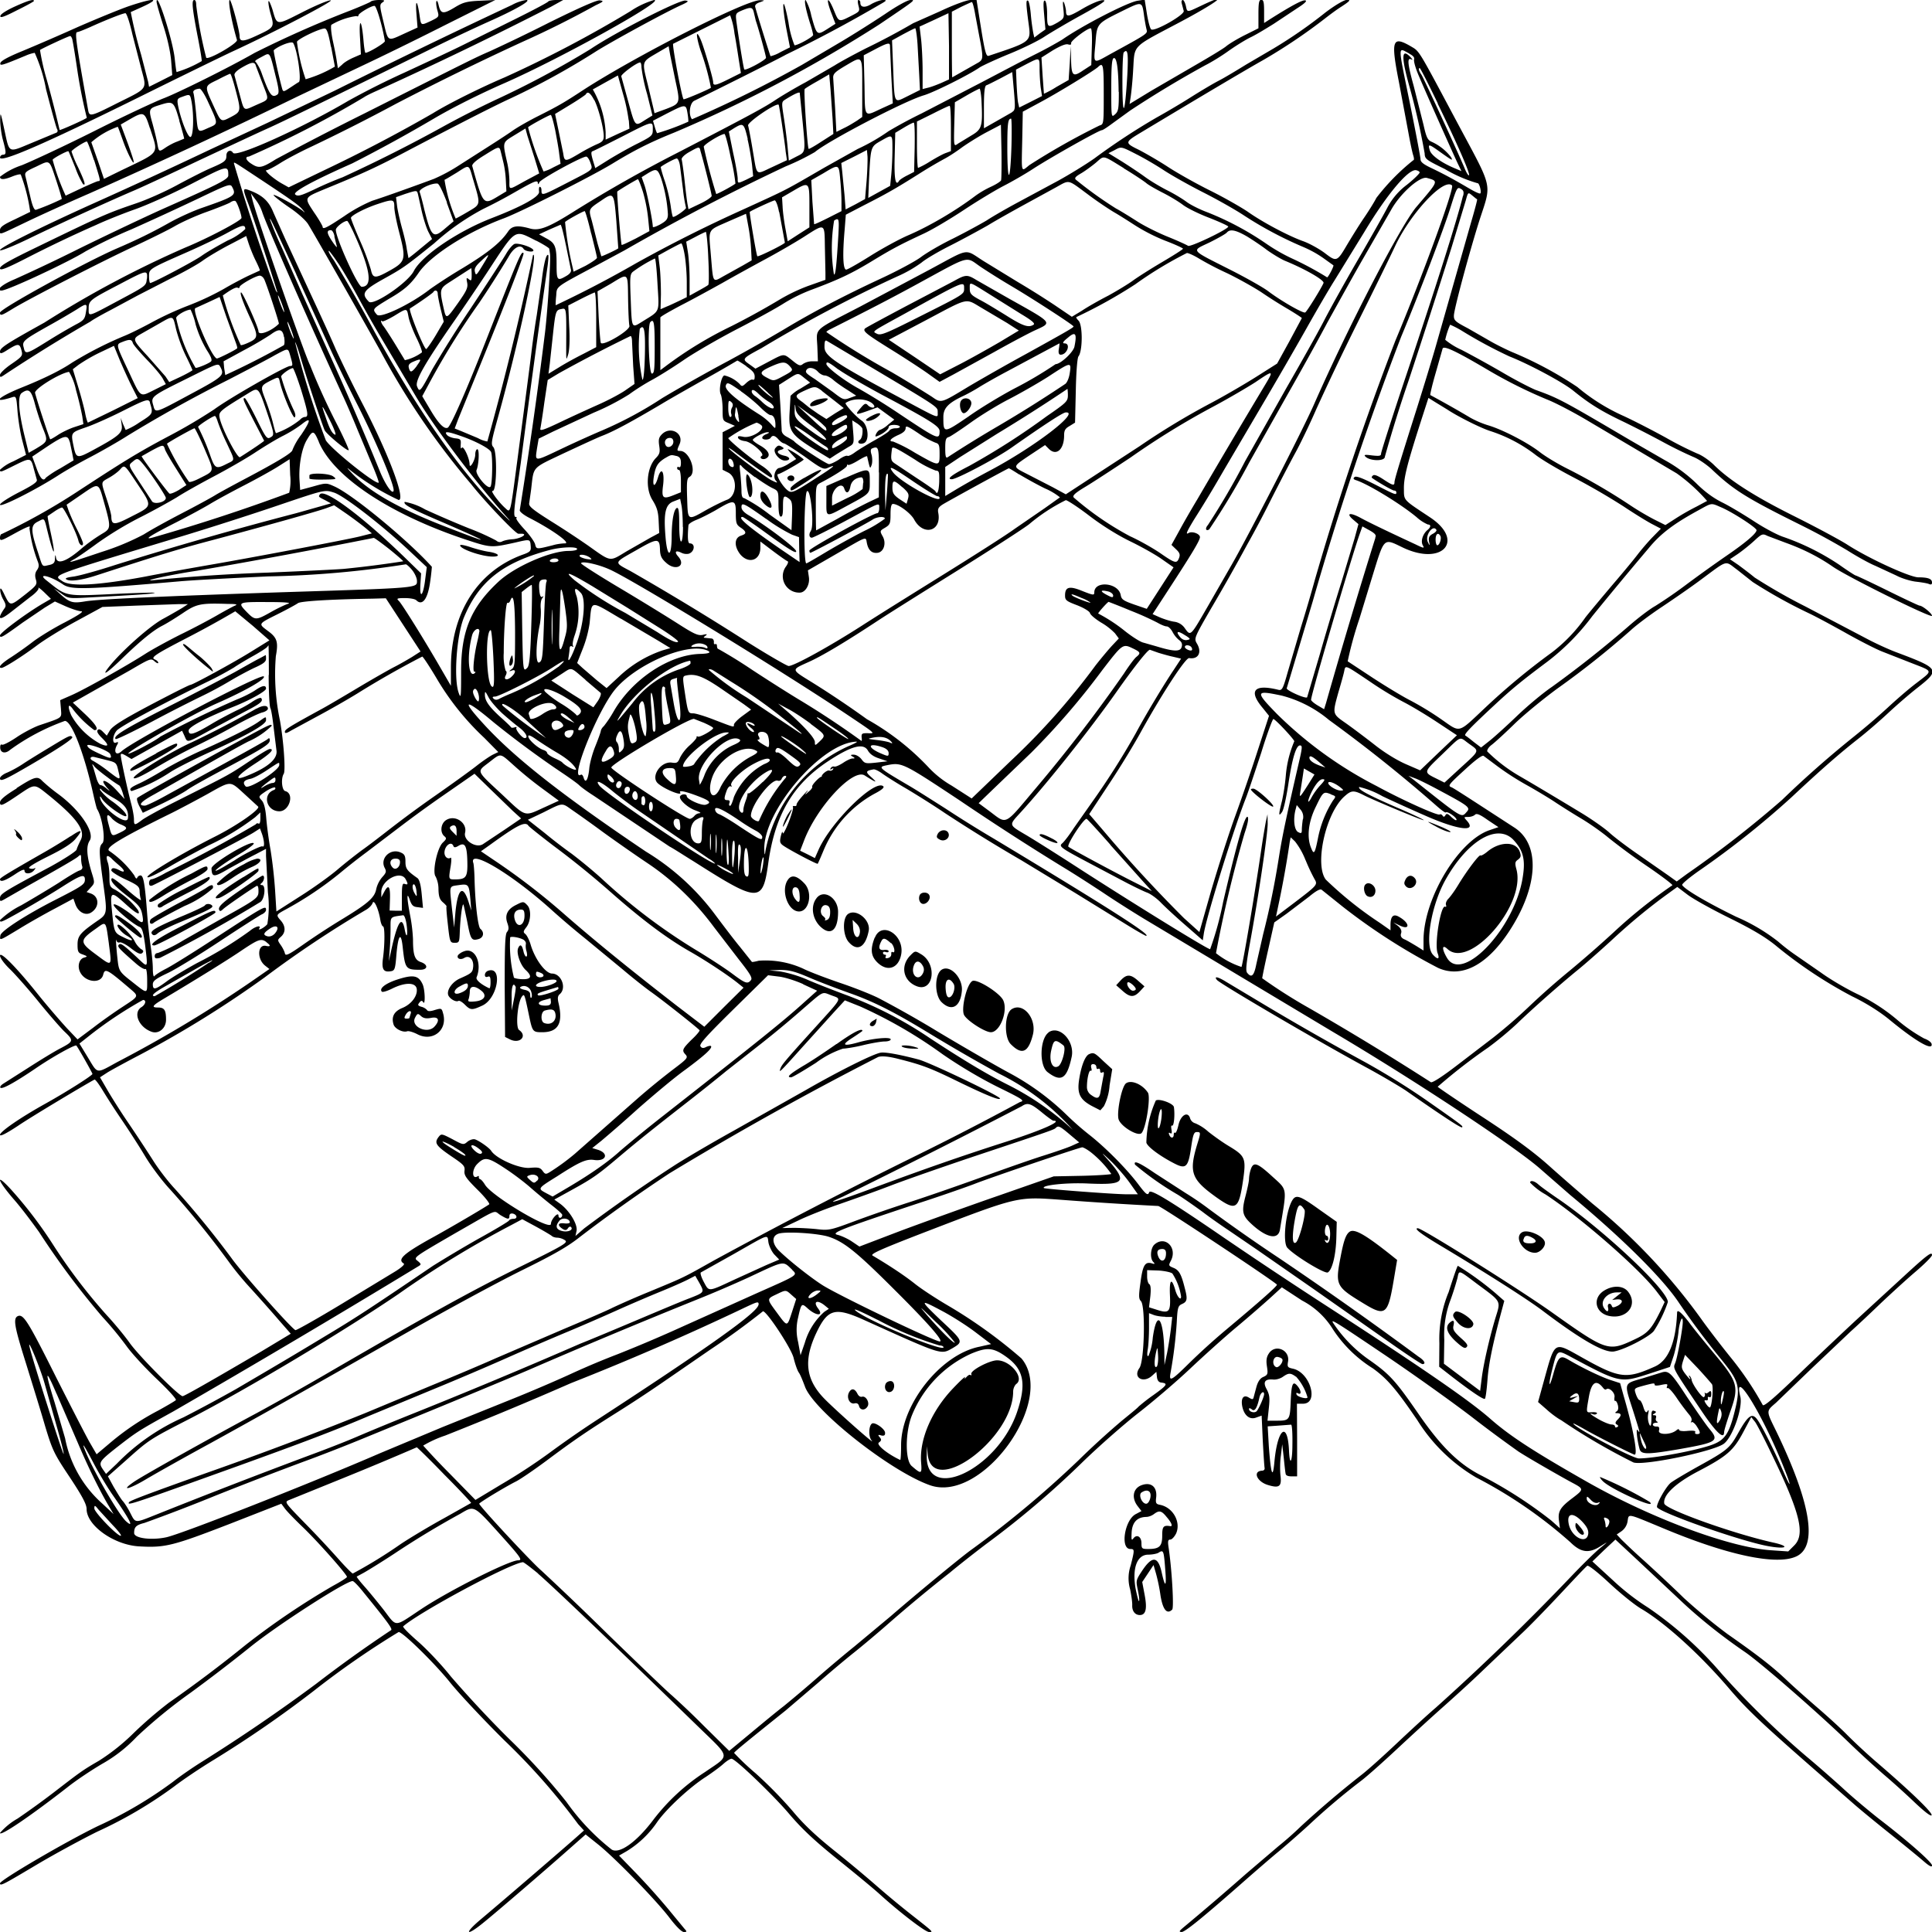 <svg xmlns="http://www.w3.org/2000/svg" id="svg" width="1024" height="1024" version="1.1">
  <path fill-rule="evenodd" d="M8 3.4c-4.4 2-7.6 4-7.8 5-.3 1.3 1.7.7 8.7-2.9C14 3 18 .8 18 .5 18-.6 15.1.2 8 3.4m60.5-.2c-5 1.7-17.1 6.7-27 11A1260 1260 0 0 1 12 27Q.7 31.6.2 33.4c-.4 1.7.9 1.3 13.4-3.9a21 21 0 0 1 4.8-1.5 84 84 0 0 1 6 19.3c2.7 10.5 5.3 20 5.8 21q1 1.8-1 2.3l-12.5 5.2C4.1 81 5.1 81.6 2.3 68.7.3 59.4.2 59 .1 63.5.1 66.3.7 71 1.5 74c1.9 7 1.9 8 0 8q-1.3.2-1.5 1.5c0 3 23.3-7.1 72.5-31.4 22-10.9 44.7-22 50.5-24.7C145.6 17 177.2.4 175.3.2c-1.1-.2-7.8 2.6-14.9 6.2-14.2 7.2-13.5 7.3-16-1.4-1-3-1.9-5-2.1-4.3s.3 3.8 1.2 6.9c2 6.8 1.8 7-7.5 11.3-7 3.3-9 3.3-9 .4 0-3-4.4-19.3-5.2-19.3-1.1 0 .8 11 3.8 21.2.5 1.7-15 10.7-16.3 9.4A221 221 0 0 1 104 2.8q0-2.7-1-2.8c-1.5 0-1.2 3.8 1.6 18.5 1.5 7.5 2.5 13.7 2.3 13.9a61 61 0 0 1-13.3 5.8c-.2-.4-.6-3.6-1-7.2-1-9.7-9.6-36.4-9.6-30 0 .8 1.6 6.4 3.5 12.4 2.2 6.7 3.8 14 4.2 18.7l.6 7.7-6.1 3.1L79 46l-.5-2.7L74.8 29a248 248 0 0 1-5.5-22.6l6-2.7c10.3-4.7 6.6-5-6.8-.5m128-2.3c-.6.4-6.4 3-13 5.5A576 576 0 0 0 135 28c-14 8-40.3 21-48 24-4.5 1.7-20.8 9.3-36.1 17s-33 16-39.4 18.6A38 38 0 0 0 0 93.7q0 2.5 6.6-.2c2-.8 4-1.3 4.4-1a91 91 0 0 1 5 19.8l-8.2 4c-6 2.8-7.8 4-7.8 5.7 0 2.6-1.4 3 14.3-4.5 7.5-3.6 22.3-10.3 32.9-14.9A3403 3403 0 0 0 158 51l38.5-18.3a2080 2080 0 0 0 40-19.7l26-13-8.2.4c-7 .3-9 .9-13.4 3.6-6 3.6-7.3 3.4-8.4-1.2-.4-1.8-.9-2.8-1.2-2.1s0 2.8.5 4.7c1 3.5 1 3.5-3.2 5.6-5.6 2.6-5.4 2.7-6.2-2.7-1.2-8.3-2.3-9.1-1.7-1.3l.6 7.6-7 3.2c-9.1 4.2-8.5 4.5-11-6-2.1-8.7-2.2-9.4-.6-10.5 1.5-1.1 1.2-1.3-1.8-1.3-2 0-4 .4-4.5.9m75 1.7A4314 4314 0 0 0 177.5 48L142 65l-30.5 14.2A3152 3152 0 0 1 48 108.5c-28.5 12.9-48 22.7-48 24.1 0 .7 7.3-2.2 16.3-6.6 16.5-8 43-20 54.7-25 3.6-1.5 19.1-8.7 34.5-16 15.4-7.2 32-15 37-17.2 8.1-3.7 22.3-10.6 86-41.9a1080 1080 0 0 1 30-14.2C273 5.3 282.2 0 278.9 0a23 23 0 0 0-7.5 2.6M290.6.8c-.3.5-8 4.6-17.3 9.2l-27.8 13.8c-6 3-20.2 9.6-31.4 14.8a420 420 0 0 0-29.6 14.9c-23.7 14-59.3 30.2-61 27.5-1.2-2-3.5-1-3.5 1.4 0 2.9-.8 3.5-9 7-3.6 1.6-11.4 5.6-17.5 8.9s-15.9 7.7-22 9.7c-15.2 5.2-17.6 6.3-54.7 24.3-12.3 6-16.8 8.6-16.8 9.9s2.5.5 13.3-5a686 686 0 0 1 37.7-18c4.7-2.2 13.9-5.9 20.4-8.2 6.6-2.3 20.1-8.4 30.2-13.6 19-9.8 19.4-10 19.4-4.4 0 2-4.9 4.5-33.5 17.2-9.9 4.4-30.1 14-45 21.3A956 956 0 0 1 7.8 148c-6.6 2.7-10.4 6-7 6 3.2 0 35.7-15.2 44.6-20.8a260 260 0 0 1 24.4-11.7 1746 1746 0 0 0 36-16.6c15-7.2 16.3-7.6 17.2-5.9 2.4 4.5 1.8 5-16 11.2-4.7 1.6-12.3 5.1-17 7.7-9 5.1-17.6 9.3-28.1 13.8-17 7.4-61.9 32-61.9 34 0 1.9.8 1.6 7-2.2 8.4-5.1 47.6-25.3 64.3-33 8.1-3.8 17.7-8.5 21.3-10.6s11.1-5.5 16.7-7.5 11.3-4.3 12.6-5c1.3-1 2.7-1.2 3-.7 1 1 3.1 7.1 3.1 8.8 0 1.4-17.8 10.8-30 15.8A548 548 0 0 0 23.5 171C3.3 182.2.1 184.3 0 186.3c0 1.4.7 1.3 4.7-1.3 5.1-3.1 5.8-3 6.8 1.2.6 2.3 0 3-5.4 6.7-3.4 2.3-6.1 4.9-6.1 5.8 0 1.4.2 1.4 2.3 0A885 885 0 0 1 48 170.4c.8-.7 5.5-3.4 10.5-6l14.5-7.8 17.5-9c6.6-3.2 14.3-7.5 17-9.5 2.8-2 9-5.7 14-8.3l9-4.7 1.3 4c.7 2.1 2.3 6.2 3.7 9s2.4 5.2 2.2 5.3L132 146c-3 1.4-9.1 4.6-13.5 7.2a145 145 0 0 1-18.8 8.8 169 169 0 0 0-19.5 9c-4.8 2.6-11.2 5.8-14.2 7a198 198 0 0 0-27.8 14.2C32.6 196 24 200.4 11 205.6c-12.5 5.1-15.4 8.4-4.4 4.9 2-.6 2.1-.2 2.7 7.7.4 4.6 1.5 11.6 2.6 15.6l1.9 7.3-6.9 3.5A23 23 0 0 0 0 249c0 1.5.4 1.3 8-2.5 8.1-4 8.4-4 9.9 1.9l1.6 5.8c.5 1.2-2 2.9-9.4 6.7-5.8 3-10.1 5.8-10.1 6.6 0 1.7 18.6-7.7 30.5-15.3 3.8-2.5 11.7-7 17.5-10 5.7-3 14.5-8 19.5-11.2a732 732 0 0 1 53.5-29.7c10.2-5.3 21.2-11 24.6-13 7.5-4 7-4 8.3.4 1.4 4.9 1.4 5.3-.2 5.3-2.2 0-31.8 16.8-40.2 23A285 285 0 0 1 89 231.4c-16 8.5-23.6 13.2-48.8 29.7A334 334 0 0 1 1 283c-.6 0-1 1-1 2 0 1.9.6 1.7 7.3-2 7.3-4 9.3-4.7 8.3-3.2a75 75 0 0 0 4.3 17.5c.9 2.2.8 3.3-.3 4.9q-1.5 2-.6 4.9c.8 2.7.4 3.2-5.5 7.9-8.2 6.4-8 6.4-11 .5q-2.4-5.2-2.4-2.8c0 1.2.7 3.5 1.7 5.2 1.4 2.5 1.5 3.4.4 4.8-4.1 6-2.4 6.5 4 1.4l10-7.8c2.8-2 4.5-4 4.2-4.6-.4-.7 1 .3 3 2.2l3.6 3.5-4.3 2.5c-9 5.3-22.7 15.5-22.7 16.9 0 1.7 1.4.9 12-6.8l11.8-8 5.3-3.2 5.8 2.6c3.2 1.4 7 2.6 8.2 2.6q2.2.1-8.6 5.8c-6.1 3.1-13.7 7.8-17 10.3a196 196 0 0 1-11.7 8.3c-5.2 3.3-7.2 5.6-5 5.6 1.4 0 11.5-6.4 18.9-12 4-3 13.4-8.8 21-12.9l13.6-7.4L72 321l22.6-.8h5l-3 2c-1.7 1-6.1 3.6-10 5.7-7 3.7-22.2 17.2-28.8 25.5-4.5 5.7-1.1 3.5 8-5.4 9.4-9 15.6-14 20.3-16.4 2-1 6.7-3.9 10.6-6.5 7.5-5.1 9.6-5.5 24.4-5 4.5 0 5 .3 3.2 1-1.3.6-5.4 2.8-9.2 5s-12.4 6.8-19.2 10.1c-6.8 3.4-15.2 8-18.8 10.3-9.3 6-32.7 19.2-39.5 22.1l-5.7 2.5.4 4.6c.3 5.1 1.3 4.4-11.7 8.8-2.7 1-8 3.7-11.7 6.2s-7.2 4.3-7.8 4q-1-.5-1 1.4c0 3 2.7 3.6 5.3 1.3a116 116 0 0 1 29-15.3c3.6.1 10.1 17 14.8 37.8 1 4.5 2 8.6 2.3 9 2.7 4.3 4.5 16.3 2.8 18-2 2-2 4 .8 24.2 1.7 12.6 1.6 13.5-3.1 16.7-9.4 6.5-10.9 8.2-10.9 12.8 0 3.8.3 4.5 2.8 5.3 2.6 1 2.6 1.1.5 1.7-2.5.8-3.5 4.6-1.9 7.7 2.7 5.4 11 6.3 12.2 1.3.9-3.5 2-3 13.6 6.9 5.5 4.7 5.7 4.2-3.4 10.2-4 2.6-11 7.5-15.5 11l-8.3 6.2-5.8-6.1A448 448 0 0 1 21 528.1C9 513 .1 504 0 506.5c0 1.2 2.3 4.4 5.6 7.5 3 3 9.8 10.7 14.9 17s11.2 13.3 13.4 15.5c5.3 5 5.2 5.4-1.6 9-3.2 1.6-11 6.4-17.4 10.5l-13.5 8.6q-1.6 1.2-1.2 1.9c.9 1 7.7-2.8 18.5-10.1 8.7-6 21.2-13 21.8-12.2 1 1.2 8.5 14.5 8.5 15 0 .8-13.5 9.4-25 15.8-13.3 7.4-24 14.8-24 16.5q.1 1.4 9.4-4.7c7.3-5 37.5-23 40.7-24.6.4-.2 2.4 2.5 4.5 6a376 376 0 0 0 9.9 15.3c3.4 5 9 13.6 12.4 19.3s9.6 13.8 13.6 18a494 494 0 0 1 31.3 38.7A159 159 0 0 0 133 683c4.7 5.2 11.4 12.7 14.8 16.7l6.3 7.2-2.3 1.4-13.3 8Q98.1 740 96.8 740c-2 0-23.3-21.4-28.2-28.4-2.7-3.8-8.1-10.3-12-14.5A295 295 0 0 1 28 659.5a225 225 0 0 0-22.3-29.2c-8.3-9-7.2-4.9 1.3 5 4 4.5 10 12.5 13.7 17.7a420 420 0 0 0 33.6 45 185 185 0 0 1 12.8 15.5c2.7 3.8 9.9 11.6 16 17.4s10.6 10.7 10.1 11.2-4.6 2.9-9.3 5.5a138 138 0 0 0-25.7 17.3l-7 5.9-3.6-6.2c-1.9-3.3-9.8-18.7-17.6-34.1-15-30-17.5-34-20.4-33-2.8 1.1-2.1 5.2 4.2 25.2 3.2 10.4 7.8 25.1 10 32.8 4 13.2 4.7 14.8 13.2 27.5 6.6 10 8.9 14.3 8.9 16.8 0 8.7 14.4 19 27.7 19.8 13.9.8 17.9-.2 48.4-12l27.1-10.6 2 2.7c1.2 1.6 5.7 6.2 10 10.3 8 7.8 22.8 24.5 22.8 25.8 0 .4-3.3 2.5-7.2 4.6A403 403 0 0 0 130 872a695 695 0 0 1-40.4 30.4 217 217 0 0 0-18.6 16 110 110 0 0 1-18.5 14.8c-8.8 5.1-9.7 5.8-24.1 16.9a446 446 0 0 1-19.1 13.8 35 35 0 0 0-9.3 7.6c0 2 15.7-8.6 35.6-24.1 5-4 13.4-9.5 18.5-12.5a77 77 0 0 0 18.4-14.4 272 272 0 0 1 28.5-23.3 898 898 0 0 0 31.2-23.9c14.1-11.5 51-35.3 54.7-35.3.6 0 3.2 2.7 5.8 6 13 16 15.4 19.3 14.6 20a698 698 0 0 0-39.8 28.5 934 934 0 0 1-60.7 41.4c-4 2.5-10.8 7.1-15 10.4A219 219 0 0 1 52 967.8c-16.6 8-52 28.7-52 30.4s2 .5 20-10.2c9.3-5.5 23.5-13.2 31.6-17.2a228 228 0 0 0 40.8-24c4.4-3.4 13.9-9.8 21-14.1a602 602 0 0 0 52.9-36.5 458 458 0 0 1 45-31.2c2.2 0 18.9 16.4 27 26.4 4.4 5.6 17.5 19.6 29.1 31.1a347 347 0 0 1 39 44.3l3.1 3.4-4.5 4c-9.1 8-36.4 31.5-50.3 43.2-8.8 7.4-7.8 9.2 1.1 2 7-5.6 34.4-29.2 46-39.5l8.6-7.6 7 5.6c9.3 7.6 30.3 29.2 37.4 38.5 3.5 4.6 6.4 7.5 7.6 7.6 1.7 0 1.8-.2.4-1.7l-8.9-10.8a376 376 0 0 0-16.6-18.5l-9.2-9.5 4-2.3a53 53 0 0 0 16.3-15.6c5-7.1 17.5-18.6 25.7-23.8 3-2 7.2-5 9.2-6.8s4-3 4.6-2.8c3 1 22.6 20 30.2 29 6.8 8 13.1 14 26.1 24.5 9.5 7.6 19.5 15.9 22.2 18.4 10.6 9.6 24 19.9 26 19.9 2.4 0 2.7.3-10.4-10a499 499 0 0 1-18-15 721 721 0 0 0-21.5-17.9c-10-8-16.4-14-22.3-21.1a226 226 0 0 0-19.7-20.1 135 135 0 0 1-11.4-10.8c0-.5 4.7-4.4 27.3-22.5l17.1-14.6c6-5.3 14.6-12.5 19-16s13-10.7 19-16a817 817 0 0 1 32-26.5c3.3-2.8 11.9-9.6 19-15a481 481 0 0 0 50.5-42.8c9-8.8 22.8-20.9 30.5-26.9s19.9-16.4 27-23.1 18.4-16.9 25-22.4 14.7-12.6 18-15.6l5.9-5.4 10.7 7a42 42 0 0 1 16.4 15.3 69 69 0 0 0 21.2 20.7c7.7 5.6 12.3 11 23.5 27.4a91 91 0 0 0 31.2 30.4 243 243 0 0 1 49.9 34.3c5.7 5.6 9.9 6.1 16.2 2 4-2.5 4-2.5-.5 1.2-2.5 2-9.5 8.9-15.5 15.2a1290 1290 0 0 1-71.5 69.3c-4.7 4-14.1 12.7-21 19.2s-15.2 14-18.5 16.5a532 532 0 0 0-32 27.2 178 178 0 0 1-12 10.6l-17 14.5a1561 1561 0 0 1-33.4 28.6c-2.2 1.9-2.3 2.2-.8 2.3 1.8 0 11.4-7.8 33.2-27 6.6-5.8 14.7-12.8 18-15.5s10.5-9 16-14a367 367 0 0 1 28-23.7c3.3-2.5 12-10.3 19.5-17.3s17.9-16.5 23.2-21.2 15.3-13.7 22-20.2l20.2-19.2c4.3-4 13.7-13.7 20.9-21.4s13.4-14.3 14-14.6c.7-.4 5.8 3.7 11.6 9.1s13.4 11.6 17 13.7c12.3 7.2 31 24 46.6 42.3 10 11.7 17.6 18.8 49.9 47l16 14c3.4 3 12.3 10.3 19.7 16.2s15.3 12.4 17.6 14.4q4.4 3.8 4.3 2.1c0-1.7-13-13.1-28-24.6-5.1-4-13.5-11-18.5-15.6s-14-12.5-20-17.5a465 465 0 0 1-45-43.9 198 198 0 0 0-38.9-35 126 126 0 0 1-18.7-14.5l-10.9-10 6-5.8 6.2-5.8 11.5 10.7 22.7 21.3c10 9.5 21.9 19 34.6 27.7 8.3 5.7 39 32.4 56 48.9a541 541 0 0 0 17.5 16c4.4 3.7 11.8 10.4 16.4 14.8 5.3 5 8.6 7.5 8.9 6.7.5-1.4-11-12.5-28.8-27.8a308 308 0 0 1-16-14.8c-3-3.1-9.8-9.3-15-13.8s-12.6-11-16.5-14.7c-8-7.6-15-13.1-32-25a309 309 0 0 1-23-19c-6-5.9-15.5-14.7-21-19.7a332 332 0 0 1-12.3-11.5l-2.3-2.5 2.5-1.7a8 8 0 0 0 3.2-5c.8-4.5-.9-4.8 18.9 3.4 33.6 14.1 59.5 19.7 70.2 15.1 12-5 8.3-28.1-10.3-66.6-5.4-11-5.4-10.4-.1-15l18.7-18 21-19.9c3.6-3.2 10.8-10 16-15 5.3-5 13.5-12.5 18.3-16.6s8.7-8 8.7-8.8c0-2-2.5-.2-15.2 11.5l-22 20.2c-5.7 5.2-19.6 18.3-31 29.2-15 14.5-20.8 19.5-21.5 18.6a170 170 0 0 0-17.3-25.6c-5-6.2-11.9-15.2-15.3-20a318 318 0 0 0-57.6-61.1c-6.8-5.8-17.4-15-23.5-20.5-8-7.1-18-14.5-34.9-25.5-13-8.5-23.7-15.8-23.7-16a297 297 0 0 1 26.8-20.8 177 177 0 0 0 15.2-12.6c8.5-8.2 22.6-20.6 32-28.3 4.1-3.3 12-10.3 17.7-15.5q15-14 30.2-25l5.1-3.7 5.3 4c2.8 2.2 12.9 7.8 22.2 12.4 12 5.9 19.2 10.2 24.5 14.5a239 239 0 0 0 40.5 27c7.7 3.7 14.9 8.3 20 12.5 13.7 11.3 23 16.7 22.3 12.9-.1-1-2-2.3-4-3a85 85 0 0 1-14.4-10 98 98 0 0 0-20.9-13.5c-5.5-2.6-14.3-7.7-19.5-11.5l-13-9a102 102 0 0 1-9.6-7.4 100 100 0 0 0-22.2-13.1c-14.8-7.2-27.2-14.4-28.6-16.8-.4-.5 3.8-4 9.1-7.7a468 468 0 0 0 48.8-38.8c16-15 25.7-23.4 35.5-31.1 4.1-3.2 11.3-9.4 15.9-13.7s11.7-10.4 15.7-13.5c11.8-9.3 11.3-10-11-18.4-4.4-1.6-12-5.1-17-7.8L957 321.5a297 297 0 0 1-27-15.4c-2.4-2-6.4-5-8.7-6.7l-4.4-3 4.2-2.8c2.3-1.6 6.1-4.6 8.6-6.9 4-3.7 4.5-4 7-2.7l9.8 3.7q13.9 5 25 12.7c7.8 5.4 52.5 27.5 52.5 26 0-1.3-5.1-5.4-6.6-5.4-.4 0-8.1-3.6-17-8s-16.6-8-16.9-8-4.2-2.5-8.7-5.7a129 129 0 0 0-29.8-14.8c-3-1-9.8-4.6-15-8s-12.8-8-16.8-10q-7.4-3.6-14.1-10.3a79 79 0 0 0-16.7-12.3l-18.2-10.5c-36-21.2-38-22.3-50.2-26.7-2.5-1-10.4-5-17.5-9.2a631 631 0 0 0-21.7-12 38 38 0 0 1-8.8-5.4 44 44 0 0 1 2.6-8 50 50 0 0 1 7 3.7 247 247 0 0 0 24.4 13.1c10.2 4 28.4 13.7 33.9 18.2 8.6 7 15 10.9 26.1 16.2 5.2 2.5 14.6 7.3 20.9 10.7a217 217 0 0 0 16.4 8.1c2.7 1 7 4 9.6 6.3 11.7 11.2 18.6 15.5 47.2 29.7a373 373 0 0 1 25 13.6c5.2 3.3 11.9 7 14.9 8.2l11 5.1c3 1.6 7.8 3 10.5 3.3s5.8.8 6.8 1.2q1.8.8 1.7-.8c0-1.9-2.1-2.7-7.2-2.7-4.5 0-26.4-10-37.8-17.4-3.6-2.3-16-9-27.8-14.9-21.3-10.6-34.7-19.2-43-27.5-2.5-2.4-6.3-5-8.6-5.8A185 185 0 0 1 883 232c-6.9-3.8-16.8-8.9-22.2-11.4a104 104 0 0 1-24.8-15.5 200 200 0 0 0-34.8-18.6c-3.4-1.5-8.4-4-11-5.5l-12.2-7c-6.7-3.5-7.5-4.2-7.4-6.8.1-3.5 8.2-33.5 13.4-50 6.7-20.9 7.8-15.8-12.2-53.3-20.8-39-19.3-36.5-24.3-39.5-9.6-5.5-10.4-3-6 19.3l5 26.7c.9 5 2 10.2 2.5 11.8.5 1.5.6 2.7.1 2.7a115 115 0 0 0-19.6 20c-1 2-3.9 6.7-6.5 10.5s-6.6 10.3-9 14.3c-5.4 9.2-5.6 9.2-12 4.3-3-2.2-8-5-11.4-6.2-7.8-2.8-21.4-10-29.3-15.6-3.4-2.3-12.1-7.3-19.5-11-7.3-3.6-17.5-9.3-22.7-12.7s-12.2-7.4-15.5-9.1c-7.6-3.7-7.5-4 1-9.1 31.3-18.8 55.2-33 64.8-38.4a294 294 0 0 0 33-22.2c1.8-1.4 5.6-4.3 8.6-6.2 4.6-3 5-3.6 3-3.6-1.5 0-6.2 2.7-11.6 6.8a249 249 0 0 1-27.4 19l-14.5 8.5c-5 3.1-11.5 7-14.6 8.6s-9.8 5.6-15 8.9-13.2 8-17.9 10.6A355 355 0 0 0 580 84c-4.7 3.3-13.2 8.5-19 11.7L540 107c-5.8 3.1-13.5 7.5-17 9.8-3.7 2.2-11.8 6.6-18 9.7-6.4 3.1-13.9 7.5-16.8 9.7s-12.4 7.3-21 11.3c-20 9.3-36.6 18-51.2 26.8a958 958 0 0 1-30 17c-10.2 5.4-26 14.3-35 19.7a204 204 0 0 1-32 17.2c-3.6 1.5-12.8 5.6-20.4 9.2-15.8 7.5-15 7.5-14 .4l.9-5.3 7.5-3.7 21.5-10a130 130 0 0 0 19-9.8c2.8-2.1 8.1-5.5 12-7.6s11.7-7 17.5-11c5.8-3.9 18.6-11.3 28.5-16.4s20.5-11 23.6-13a86 86 0 0 1 15.2-7.5c14.2-5.3 21-8.5 31.7-15s14.6-8.6 27-14.4c4.7-2.1 14.6-8 22-12.9s16.9-10.6 21-12.7 11.3-6.2 16-9.3c9-5.8 34.5-20.2 36-20.2.5 0 2.8-1.5 5.2-3.3l9.8-7.1a565 565 0 0 1 40-24.1c3-1.5 8.4-4.8 12-7.4 3.5-2.5 8.9-5.9 12-7.4s8.3-4.7 12-7l12.5-8.3q6.1-3.9 4.3-4.2c-1.5-.3-7.3 2.8-18.7 10l-3.1 2V6c0-4.8-.3-6.1-1.5-6.1S667 1.5 667 7.5V15l-7.2 3.6c-4 2-8.5 4.7-10 6-1.6 1.3-8.6 5.5-15.5 9.5l-24.1 14-11.5 7 .6-3.8c.3-2.1 1-8.5 1.3-14.3.9-13.6-1.2-11.5 24.5-25.1 20-10.6 27.8-16.6 11.6-8.9-7.8 3.7-7.4 3.7-8.2 0-.4-1.6-1.1-3-1.6-3q-1 .2-.5 2l1 3.8c.6 2-15.2 11-17.2 9.8-.6-.3-1.6-4-2.3-8.2l-1.2-7.6-3.8.6c-5.5.9-29.5 13.3-39.9 20.6a223 223 0 0 1-14.5 7.9c-6.6 3.3-19.2 10-28 14.6l-32 16.6a249 249 0 0 0-17.5 9.4 106 106 0 0 1-16.5 9.5L437 88.8c-21.9 12.7-19 11.2-43.5 22.4a754 754 0 0 0-56.5 28.4 588 588 0 0 1-42.5 22.2c0-.2 0-2.4.3-5 .4-5.2-1-4.2 21.7-16.3l14.5-7.8a1186 1186 0 0 1 85.4-44.5 127 127 0 0 0 15.5-7.6c6.8-5.8 47.7-27.2 57.8-30.1 5.4-1.6 24.2-11 29.6-14.8 1.6-1 8.7-4.3 15.8-7.2s15.5-7 18.7-9.2c3.1-2 12-7.3 19.7-11.5 11-6.1 13.4-7.8 11-7.7-1.7 0-6.2 1.9-10.5 4.4-7.8 4.6-9 4.8-9 1.2-.1-1.2-.6-3.1-1-4.2q-1-2.1-.4 3.1c.5 5 .5 5.1-3 7.3-5.3 3-5.6 2.8-5.6-4.3 0-3.8-.5-6.8-1.1-7.2-.9-.5-1 1.4-.5 7.2l.7 8-3 2.1-2.9 2.2-.5-2.2a108 108 0 0 1-1.3-9.5c-.3-4-1-7.5-1.5-7.8-1.2-.7-1.1 1.6.2 11.5 1.4 10.4 2 10-21.1 17.7-1.3.4-2-2.1-4-14.5L517.6 0h-3.2c-1.9 0-8.8 2.5-16 5.9L484 12.3a367 367 0 0 1-25 13.3c-6.3 3.2-13.7 7.2-16.5 9l-15.5 9c-5.8 3.1-13 7.4-16 9.4-6 4-13 7.8-51 27.5a730 730 0 0 0-56 31.7c-13 8.2-18 10.2-22.8 9-7-2-9.9-1.5-11.9 1.5-4 5.9-10.6 11.2-23.9 19.3a282 282 0 0 0-17.4 11.2c-10.2 8-26.4 15.7-28.2 13.6-2.6-3-2.5-3 6-8.2 8.7-5 12-8 16.3-14.3 6.3-9 25.6-21.4 45-28.6 9.3-3.5 47.6-22.8 58.2-29.4 11-6.7 19.3-10.9 32.2-16.1A726 726 0 0 0 466 13C485.8-.4 485.2 0 482.6 0c-1.5 0-7 3-13.3 7.3-6 4-16.4 10.6-23.3 14.7l-21 12.4a631 631 0 0 1-58.2 28.8c-2-2.2-1.3-8.6 1.2-9.8 19-9.3 47.7-23.8 48.5-24.4a722 722 0 0 0 50-26.7c3.6-2 3.7-2.3 1.5-2.3-1.4 0-4 1-5.9 2-3.6 2.3-6.1 2-6.1-.5q0-1.3-1-1.5-.7.1 0 3c.8 3 .7 3.1-4 5.5-6.5 3.3-6.4 3.3-9-3-3.1-7.6-4.5-7-1.6.8l2.4 6.3-4.5 2.9c-5.3 3.3-5.4 3.3-8.3-7.2a28 28 0 0 0-3-8.3c-.9 0 0 4.8 2.4 12.5a44 44 0 0 1 1.6 6c0 1-8 5.5-9.9 5.5a52 52 0 0 1-3.2-12.2c-1.4-7.3-2.5-11-2.7-9.3s.6 7.4 1.6 12.8l1.9 9.8-5 2.5a19 19 0 0 1-5.3 2.2c-.2-.3-6.2-19.2-8.1-26q-.5-1.6 2.4-2.6c2.8-1 2.8-1 .3-1.1-7.4-.3-66.3 29.7-94 47.7-9.9 6.5-12.8 8.2-23.5 13.6-5 2.5-11.2 6-14 8-2.7 1.9-8.4 5.6-12.5 8.2l-15.5 9.9a92 92 0 0 1-13.5 7.3c-8 3-26.6 9.7-32.7 11.6a81 81 0 0 0-14.9 8.2c-9.3 6.2-11.4 7.2-11.4 5.6 0-.4-2-4-4.6-7.7-5.3-8.1-5.5-7.6 6.5-12.6 20-8.2 27-11.4 45.1-21 26.2-13.7 44-22.8 52.5-26.7a398 398 0 0 0 45-24.7c7.8-5 38-21.5 46-25 3.4-1.6 3.7-2 1.8-2.2-3-.6-37.1 16.8-50.3 25.7a490 490 0 0 1-50.5 27 521 521 0 0 0-26.2 13.3A800 800 0 0 1 181.5 94c-3.3 1.2-10 4-14.7 6.3-7.4 3.5-9 3.9-10.3 2.8-1.6-1.3 9.2-7.2 30.2-16.5a810 810 0 0 0 43.2-23.7c10.2-6 24.4-13.1 37.4-18.8C296.9 31.1 353 0 346.7 0a45 45 0 0 0-12.5 5.9A635 635 0 0 1 267.5 41c-12.5 5.3-30 14-38 19a822 822 0 0 1-57.2 30L153 99.3l-3.2-1.8c-4.6-2.5-10.2-7.3-8.5-7.3.7 0 4-1.7 7.3-3.8s10.7-6 16.5-8.7a1026 1026 0 0 0 45-22.8 1558 1558 0 0 1 67-32.8 511 511 0 0 0 38.6-19.3c4.3-2 4.5-2.3 2.2-2.6q-2.4-.3-26.5 11.6A968 968 0 0 1 260 27c-8.5 3.7-9.4 4.2-67 33.2a1678 1678 0 0 0-46.8 24.2c-7.3 4.6-9 5-12.8 2.5-3-1.8-3.8-3.9-1.5-3.9A536 536 0 0 0 193 51.5c.8-.6 4-2.2 7-3.5a2162 2162 0 0 0 92-44.4l6.5-3.6h-3.7c-2 0-4 .4-4.2.8m226.3 7L519 19c2.2 11.3 2.2 12.4-.2 14l-14.1 8c-.1 0-.2-7.8-.2-17.4V6.2l5-2.6c2.8-1.3 5.3-2.5 5.6-2.5.4 0 1.2 3 1.8 6.7m89.5.7c.4 2.8 1 6 1.3 7.1.5 2.3 1 2-19.1 13-9.5 5.3-9 5.7-8-5.5.8-10.7.6-10.5 14.1-17.2C605.5.6 605.3.5 606.4 8.5m-404.6 3.3a105 105 0 0 1 2.2 10c0 1-8.7 6.2-10.3 6.2-.3 0-.8-3.3-1.1-7.3-1-10.7-2.4-11.4-1.8-.9l.5 9-3.9 1.7c-2.1.9-4.9 2.5-6 3.7l-2.3 2-.6-3.8c-.3-2.2-1.3-7.2-2.2-11.3-.8-4-1.1-7.6-.6-8a36 36 0 0 1 13.2-4.6q1 .5 1.1-.4c0-1 6.6-5 8.5-5 .6 0 2 3.8 3.3 8.7m197.8-5 1 4.2c1.3 3.6 5.4 18.6 5.4 19.6 0 1.2-10.8 7-11.5 6.2-.4-.3-3-16.8-4.2-25.5-.5-4-.4-4.3 2.8-5.7 4.9-2 5.8-2 6.5 1.2M70.2 18.3l4.9 19c2.7 10.1 3.2 9.4-12.2 17-15 7.6-15.5 7.7-16.2 4C40.2 21.9 39.5 17 41 17c.5 0 3.5-1.2 6.7-2.6C54.7 11.2 65 7 66.5 7c.6 0 2.3 5 3.7 11.3M503 24.5v17.6l-4.2 1.9c-2.4 1-5.5 2.2-7 2.5l-2.8.7v-9.8c0-5.5-.4-13-.8-16.6l-.8-6.7 7.6-3.5 7.7-3.6zm-113.7-6.7c1 5.3 2 12.2 2.5 15.3l.9 5.6-6.4 3.2c-7 3.5-8.3 3.7-8.3 1.7 0-1.9-4.7-18-6.5-22.3-2.7-6.4-2.8-2.7-.2 5.4a129 129 0 0 1 5.5 19.8c-.9.8-14.2 6.5-14.5 6.1-.9-.8-6.2-29.1-5.5-29.4l15.2-7.6 15-7.5a41 41 0 0 1 2.3 9.7m-213.8 7 2 10.5A67 67 0 0 1 162 42a96 96 0 0 1-4.6-19.8c0-1.3 11.5-6.9 14.6-7.1 1.2 0 2 2.2 3.4 9.7m310.9-1.6.9 16.4.4 8.1-6.4 3.2c-7.6 3.7-7 4.9-7.8-14.5l-.6-15 5.8-3.2c3.2-1.7 6.1-3.2 6.5-3.2.3 0 .9 3.7 1.2 8.3m92.4 1.4-.3 9.8-4.3 2.8c-5.4 3.7-6.2 3-6.4-5.6l-.2-7.2-.5 9-.6 8.9-6.5 3.7a52 52 0 0 1-6.6 3.6l-.7-9.7-.6-9.5 6-3.8q6.1-3.6 8-3.2 2 .6 1.7-.6c-.3-1.2 8.5-7.9 10.4-7.9.6 0 .8 4 .6 9.7M38.4 21.3c.3 1.2 1.5 8.4 2.6 16a274 274 0 0 0 5 25.1c0 .5-14.1 6.8-14.4 6.5a646 646 0 0 0-6.8-26.6 124 124 0 0 1-3.6-15.8c.6-.6 15.1-7.4 16-7.4.4 0 1 1 1.2 2.1m117 1.6c2.2 3.6 4.5 19.8 3 20.7-1 .5-3.1 2-5 3.2-3 2-3.3 2-3.8.5-2-7.3-4.8-20.3-4.5-20.6 2.7-2.4 9.6-5 10.3-3.8m316.3 1.4.7 16 .8 14.6-5.5 2.5c-10 4.6-9.2 5.8-9.5-12.2l-.4-15.8 5.9-3.1c6.4-3.4 8-3.8 8-2M358 42.8c2.6 12 2.6 12-4.8 14.9l-6.3 2.3-.6-2.7-3-12.6c-3.1-12.3-3.2-11.8 4.6-16.4l6.5-3.8.8 4.6zm239.5-3c-1.3 21.9-2.6 23.5-2.6 3.1 0-8 .3-14.8.7-15.1 2.1-2.2 2.5.2 1.9 12M747 28.5q3 1.5 2.5 3c-.3.9.8 4.8 2.5 8.7 4 9.5 18.6 42.2 20.8 46.8l1.8 3.7-3.3-1.4c-7.3-3-12.8-7-13.5-9.7-1-3.4-.6-3.4 5 .6 7 5 7.5 5.3 6.2 3a27 27 0 0 0-10.1-8c-2.2-.9-2.9-2.3-4.4-9l-5.2-20.6c-3.4-12.3-3.6-15.5-1-14q.8.4-.6-1.2c-4.9-5.2-5.1-.5-.8 15a376 376 0 0 1 8.2 35.9c.1 3 .7 3.4 10.7 8.3a74 74 0 0 0 17.3 7.5c1-.2 2.2 4.7 1.5 5.4-.3.4-3.2-1-6.4-2.9-7.5-4.4-12.4-7.1-19.5-10.5-4.2-2-5.8-3.2-5.8-4.7 0-1-2.5-14.2-5.5-29-6.7-32.9-6.6-30.2-.4-27M146 40c2 7.8 2 9.5.9 10.2-2.8 1.8-4 .2-8-10.8a24 24 0 0 0-3.2-6.4c-1-.7-.5-1 4-3.4 3.4-1.8 3.3-1.9 6.3 10.4m447 8.7c0 8.9-.2 10.3-2 11.9-2 1.8-2 1.7-2-13.8 0-11.5.3-15.6 1.3-16q2.4-.8 2.6 17.9M457 46.4V62l-2.7 1.9c-1.6 1-4.6 2.9-7 4l-4 2-.7-13.1-1-15.7c0-2 1-3 6.4-6.2 9.4-5.5 9-6.1 9 11.6m94-10c0 3 .3 7.4.6 9.9l.7 4.5-6.1 3.1-6 3-.6-2.7c-.3-1.5-.6-6-.8-10l-.3-7.4L544 34c7.2-3.7 7-3.7 7 2.5m-415.4-1.6 3.5 9.2c3.6 9.4 4 8.3-3.2 11.5s-6.3 3.8-9-6l-2.6-9.6q-.5-1.6 3.9-4.2c5.2-3 6.7-3.2 7.4-1m204.4 1a92 92 0 0 0 3 14.1l2.8 11.3-3.9 2.4c-5.4 3.5-5.2 3.8-8.9-9.7l-3.7-13.4c-.4-1 8.2-7.4 10-7.4.4 0 .7 1.2.7 2.8m245 14c0 15.7 0 16-2.2 16.6a370 370 0 0 0-37.2 21c-4.5 3.6-4.2 4.8-3.8-13.1l.3-15.2 8.7-4.7c9.8-5.2 29-17 31.2-19 2.7-2.6 3-1.4 3 14.5m177 4.9c10.8 22.2 17.3 37.2 16.6 38-.3.3-1.3-1.2-2.2-3.4-3.4-8.3-21.8-48-23-49.9-1.4-2-1.8-3.5-.9-3.5.3 0 4.6 8.4 9.6 18.8m-225.7 4.6-8.4 4.8-6.5 3.7V56.8c0-8 .4-11.3 1.3-11.6.7-.2 4-1.9 7.5-3.7l6.2-3.3.9 10c.8 9.3.7 10.2-1 11.2m-411.6-12c3 11.4 3 11.7-2 14.4-5.8 3-5.5 3.2-9.3-5-5.3-11.6-5.4-11 1.8-14.5 3.4-1.8 6.4-3.2 6.7-3.2.4 0 1.6 3.7 2.8 8.3m316.5 15.8.4 7.8-6.4 4.1c-3.5 2.3-6.5 4-6.7 3.8-.7-.9-2.7-31.1-2.1-31.7.3-.4 3.4-2.3 6.8-4.2l6.2-3.6.7 8zm-108 .6.3 4.4-6.2 2.8-6.4 3v-4a51 51 0 0 0-6.8-22.6l6.8-3.8 6.5-3.6 2.7 9.7a94 94 0 0 1 3 14m-222.8-9.4c5.4 11.7 5.4 11.2 0 13.5-5.8 2.6-5.5 3-6.5-8.1-.5-5.1-1.1-9.8-1.4-10.5-.4-1.2 1-2 3.3-2.2.7 0 2.8 3.2 4.6 7.3m409.8-1.1c.7 13.9.3 15.3-5.5 18.7l-6.9 4.2c-2.3 1.7-2.3 1.7-2-10.8l.3-11.1 6.2-3.6c3.4-2 6.5-3.5 6.9-3.6.3 0 .8 2.7 1 6.1M315 53c2.2 4.3 5 15 5 19.2 0 2.2-.7 3-3.5 4.2-1.9.8-6.2 3-9.5 5-7.6 4.5-7.8 4.4-8.5-.2L296 69l-1.8-8.6 7.9-4.8c4.3-2.6 8.1-5.2 8.4-5.6q1.4-2.7 4.4 3m109-3.6 1.5 15.1c1.6 16.8 1.7 16-3.5 18.6l-3.8 2-.7-7.6c-.4-4.2-1.3-11.1-2-15.5-1.2-7.8-1.2-8 .9-9.3 4.8-3 7.6-4.2 7.6-3.4m-322.4 4.4c1.4 7.5 1 18.9-.6 18.9-1.5 0-5.2-9.6-6.6-17-.5-3-.3-3.4 2.3-4.3 4.1-1.5 4.1-1.5 4.9 2.4M95 64c1.6 5.2 2.7 9.5 2.6 9.5L94 75c-2 .7-4.7 2.2-6.2 3.2-3.5 2.4-3.6 2.4-4.4-2-.3-2-1.5-6.7-2.5-10.5-2.3-8-2.2-8.2 3.9-10.1 7.1-2.2 7.3-2 10.3 8.4m319.3 1.5c.8 5.5 1.8 12.1 2 14.7l.7 4.7-7.7 3.6c-9.2 4.2-8 5.3-10.4-8.6-1-6.3-2.2-12.3-2.5-13.4-.4-1.7 14.8-12.1 16.2-11 .1 0 .9 4.5 1.7 10m-50-5.4c.4 2.3.5 4.3.4 4.4a129 129 0 0 1-16.5 6.1c-.2-.2-.8-1.7-1.3-3.5l-.9-3.1 7.7-4c9.6-4.9 9.8-4.9 10.6.1m139.6 8v12l-2.7 1c-1.5.5-5.3 2.6-8.4 4.5a46 46 0 0 1-6.3 3.4c-.3 0-.6-5.5-.6-12.3V64.4l8.3-4.1c4.5-2.3 8.5-4.2 9-4.2s.7 5.3.7 12m-424.5-.2c4.5 14.2 5.9 12.2-15.2 22.4l-9.2 4.5-3.1-9.2-3.6-10.2a43 43 0 0 1 14-8.2c.2.1 1.5 3.8 3 8 2.7 7.4 6.5 14.2 5.2 9.3-.3-1.1-1.8-5.7-3.5-10.2L64 66l5.2-3c7-4 7.5-3.7 10.2 4.8m214.8.8c.8 4.3 1.9 10.1 2.2 13l.7 5.2-4 2a22 22 0 0 1-5 2.1 151 151 0 0 1-8.2-23.4c0-.5 10.8-6.4 12-6.6.4 0 1.4 3.5 2.3 7.8m241.9 8.5c-.6 19.5-2.1 21-2.2 2.1 0-14 .3-16.4 2-16.4.3 0 .4 6.4.2 14.3M346 68.5c0 3.3-.3 3.6-7.7 7.4-4.3 2.1-11.2 6-15.3 8.5l-7.5 4.7-1.3-4.3c-1-3.5-1-4.4 0-4.7.7-.2 7.6-3.7 15.3-7.6 16.7-8.6 16.5-8.5 16.5-4M484.8 78l-.3 13.1-3.7 1.9c-2 1-4 2.3-4.3 2.9q-2.8 4.6-2.3-12.9l.3-12.6 4.5-2.7c2.5-1.5 4.8-2.7 5.3-2.7s.6 5.8.5 13m-88.6-4.3c1 4.2 2 10.4 2.4 13.7l.6 6-3.6 1.8c-4.6 2.1-4.6 2.2-4.6-.5 0-1.3-1-7.4-2.4-13.6l-2.3-11.4 3-1.9c4.7-2.8 5-2.5 7 5.8m134.3 22c-.3.6-2.6 2.1-5.2 3.3a50 50 0 0 0-8.3 4.8c-10.3 7.8-24.1 16-35.7 21-4.9 2.1-14 7.1-20.2 11s-12 7.2-12.7 7.2c-1.7 0-2-7.9-.8-21.4l.6-7.7 9.6-5c11.8-6 16.9-8.9 29.1-16.6a244 244 0 0 1 13.7-8.1c2.3-1.2 6.4-3.9 9.2-6 2.8-2 8.5-5.6 12.8-7.9l7.8-4.1.3 14c.1 7.9 0 14.8-.2 15.4M283.3 83.7l2.5 8.2-7.5 4c-9 5-8.3 5-8.3-.2a54 54 0 0 0-1-8.7c-2.7-12-2.9-11.3 3.6-15.3l5.9-3.6 1 3.7zm104.1.3a100 100 0 0 1 2.4 13.3c-1.5 1.3-10 5.8-10.2 5.5a276 276 0 0 1-6.6-25c0-1.2 8.8-6.6 11-6.8.4 0 2 5.8 3.4 13m85.6-4.7c0 4-.3 10-.6 13.2l-.6 6-5.8 3.2-5.8 3.2.4-9.8c.9-17.4.8-17.3 6.2-20.4 6.4-3.6 6.2-3.8 6.2 4.6M49.9 84.9C53.3 95.9 53.4 96 52 96c-.4 0-4.4 1.7-8.7 3.7l-8.5 4a115 115 0 0 1-6.9-19c0-.7 8-5 8.4-4.5.2.2 1.7 4 3.6 8.6a47 47 0 0 0 4.1 8.8c1.6 1 1-1.2-2.6-8.9a63 63 0 0 1-3.5-8.4c0-.8 6.8-5.2 8.1-5.3.4 0 2 4.4 3.8 9.9m215.7-4.2 1.4 5.8a53 53 0 0 1 1.2 9l.3 5.9-4.5 2.7c-7.8 4.7-7.8 4.6-13.6-16.1q-.3-1.6 6.4-5.7c8-5 8-5 8.8-1.5m105.7-1c2 6.8 6 23 6 24 .1.6-2.6 2.5-6 4.1l-6.3 3-.4-2.2c-.3-1.2-1-6.9-1.6-12.5-.6-5.7-1.4-11-1.6-11.7s1.2-2.3 3.8-3.8c5.3-3 5.6-3.1 6.1-1m231 2c4 2 10.5 5.8 14.6 8.5s13.5 8 21 11.8 17.4 9.4 22 12.5a202 202 0 0 0 31.4 16.6 58 58 0 0 1 10.2 5.7l5.3 3.8c.5.3-2.7 6.4-3.3 6.4a171 171 0 0 0-18.6-10 94 94 0 0 1-13.6-7.8 157 157 0 0 0-31.3-16.7c-4.1-1.5-9-4-11-5.5s-6.4-4.2-10-6-9-5-12-7.2-8.6-5.9-12.4-8.3l-7-4.3 3-1.5c3.9-2.1 3.4-2.2 11.7 2M459.3 96l-.8 9.5-5.1 2.8-5.2 2.7-.6-7.7-1.2-12.3-.5-4.6 6.8-3.4 6.8-3.5.3 3.5c.1 2-.1 7.8-.5 13m-146.4-9.8c1.4 4 2 3.3-12.3 10.7-13.2 6.8-13.6 7-13.6 4.1q0-1.8-.9-2-.6.2-.4 2.5c.6 2.6-8.8 7.8-24.8 14-18 6.9-37.4 20-41.6 28.2-3.2 6.2-21.5 18.6-23.8 16.2-4.2-4.3-3-6 7.7-12 10.8-6 11.7-6.7 27-19a128 128 0 0 1 26-18.2 261 261 0 0 0 16.1-8.5c11.4-6.5 12.7-7 12.8-5q.1 1 .8-.6c.7-1.7 22.2-13.5 24.8-13.6.6 0 1.6 1.4 2.2 3.2m282.7 3c5.5 3.3 10.8 6.9 11.9 7.8 1.1 1 5 3.2 8.5 5 3.6 1.8 8.5 4.7 11 6.6s9 5 14.3 7c5.3 2.1 9.7 4.1 9.7 4.5 0 1.4-20.1 11-21.3 10.2-.7-.5-5.5-2.7-10.7-4.8s-12.4-5.7-16-8-8.7-5.5-11.5-7a211 211 0 0 1-21.2-15.2c-1-.9-.3-1.7 3-3.6 2.3-1.4 5.8-4 7.7-5.6 4.4-3.8 3.2-4 14.6 3m-235.2-1.3 1.6 12.6a76 76 0 0 0 1.6 9.7c.4.6-5.5 4.9-6.9 4.9-.2 0-.8-2.6-1.2-5.7a83 83 0 0 0-3.1-13.2c-1.4-4-2.3-7.5-2.2-7.6 1.4-1.2 7.5-4.5 8.5-4.5.6 0 1.4 1.7 1.7 3.8M29.9 95.9c1.7 5.2 3 9.5 2.8 9.6a129 129 0 0 1-13.6 5.7q-1.4.5-3.1-7.2l-2.4-10.1c-.7-2.5-.3-2.9 5.6-5.6 7.5-3.6 6.8-4.1 10.7 7.6m102.6-4.5c21.2 14 25.5 17 27.6 19.4q2.5 2.9.4 1c-3.5-2.8-16.9-10-15.4-8.2.7.9 4.6 3.9 8.6 6.6s8.3 6.5 9.6 8.6c2.4 3.8 25.5 44.3 38.6 67.7a396 396 0 0 0 47.9 70.2c6.7 8.6 23.6 26.4 25 26.2h2c3 .3-1.2 2.6-5 2.9-2.3.1-4.8.7-5.7 1.2q-1.6.8-3.1-.5a124 124 0 0 0-14.5-6.5 560 560 0 0 1-23.2-10 33 33 0 0 0-10.8-4c-.9 1.4 3 3.5 20.5 11q39.7 17.2 0 1.7c-24.3-9.5-39.7-18.4-48.5-27.9q-4-4.2-1-1.7a130 130 0 0 0 25.8 15.9c3.8 0-5-23.6-18.8-50.3a728 728 0 0 1-14.5-29.5c-2-4.8-8.1-18.1-13.5-29.7l-13.4-29-6.2-13.9c-2.4-6-5.8-9.1-12.6-11.7-3.7-1.4-3.7-.9-1 6.3 2 5 13.3 39.5 15.4 46.8q.7 2-.5 0A1093 1093 0 0 1 124 86.6c0-.8 0-.8 8.5 4.8m118.3 3.8c4 13.7 4.2 12.9-2.9 17.1-3.4 2-6.3 3.6-6.4 3.5a85 85 0 0 1-5.9-20.5c.6-.2 3.5-2 6.5-3.8 6.9-4.4 6.3-4.7 8.7 3.8m194.5-.5c.4 3.7.7 9 .7 11.9v5.2l-7.1 3.6c-4 2-7.2 3.5-7.4 3.3l-.9-11.8-.6-11.5 6.3-3.6c8.3-5 8.3-5 9 2.8m-95-.5a75 75 0 0 1 3.7 19.3c0 2.6-.7 3.5-4 5.4-2.2 1.2-4 1.8-4 1.3 0-2.8-3.1-18.4-4.4-22l-1.5-4.3 3.2-2c4.5-2.7 5.2-2.5 7 2.3m402.1-2.7c0 .5-3 3.5-6.8 6.5a36 36 0 0 0-10.5 12.5c-2 3.8-9 16.2-15.5 27.4s-14.5 25.6-17.8 32-12.3 22.4-19.9 35.6l-22 39a386 386 0 0 1-19.7 33.8c-1.6 1.8-1.1 3.4.7 2.3a391 391 0 0 0 21.3-35.6l20-35.5c6.9-12.1 16.5-29.4 21.3-38.5 5-9 13.6-24.6 19.3-34.5l14.5-25.2c4.8-8.7 15.2-18 19-17 6.3 1.8 6.4 1.3-5.6 15.4-8.1 9.5-35.9 63-54.1 104.3-6 13.8-34.5 69.1-43.6 85l-12.8 22.3c-9.3 16.1-9.1 16-12.2 11.7a8 8 0 0 0-5.8-3.5c-2-.3-5.4-1.4-7.5-2.3l-3.8-1.7 7.8-12c12.7-19.5 17.3-27 17.3-28.8s-4.2-3.3-6-2.2-1-.7 2.8-7c5.4-8.5 9.7-15.6 16-26.5l19.7-33.5c7.8-13.2 18.6-31.9 24-41.5s12-20.9 14.6-25l16-26c12-20 23.3-33.4 27.4-32.8q1.8.4 2 1.3m-411.7 10.3a81 81 0 0 1 2.7 13.7l.7 7-7.2 3.9c-4 2-7.3 3.6-7.5 3.4-.4-.4-2.7-28-2.3-28.3 1-.9 10.4-6.5 10.9-6.5.3 0 1.5 3 2.7 6.8m235.5 1c5 3.8 11.5 8.1 14.2 9.7 2.8 1.6 7.8 4.8 11.2 7a97 97 0 0 0 15.7 8c5.3 2 9.6 4 9.6 4.3 0 .4-5.1 3.6-11.2 7.2s-13 8-15.3 9.7-8.2 5.3-13.1 8c-4.9 2.5-11.2 6.1-14 8l-5.3 3.2-9.3-6.3a453 453 0 0 0-19.3-12.1l-18.3-11.2c-10.2-6.5-6.9-7-27.9 4.3l-37.6 20c-25 13-23 11-22.5 20.9l.3 8h-3.1a9 9 0 0 0-4.8 1.4c-1.4 1.2-2.2 1-5.6-1.8-4.8-3.8-4.1-3.9-12.6.6l-7 3.7-3.2-2.3c-4-2.8-4-3 6.3-8.5a727 727 0 0 1 71.9-38 69 69 0 0 0 13-7.4c2.2-1.9 9.2-6 15.6-9.2 6.3-3.2 15.1-8 19.5-10.5 4.4-2.7 13-7.5 19-10.8l17-9.3c7.6-4.2 6.1-4.5 16.8 3.4m-339.5 4.6 3.6 9.9-4.5 3.8c-6.3 5.5-7.3 4.6-11-10-1-4.4-2.2-8.7-2.5-9.4-.5-1.5 6.5-4.8 9.5-4.4.8.1 2.9 4.4 5 10m532.7-9c1.4 1.4-15.8 48.4-30 82.2A1542 1542 0 0 0 697 307a850 850 0 0 1-7.5 25.5l-7 23.8c-2.5 8.9-3 9.8-5 9.3-12.9-3.2-16 .5-8.1 9.8l3.2 4-5.7 17.5c-3.1 9.7-8.6 25.7-12.2 35.6s-9.3 27.8-12.8 39.7l-6.2 21.8-8.1-7.3a739 739 0 0 1-43-46.7l-7.3-8.5 10.8-16.4c6-9 13.6-21.6 17-27.9 11.2-20.1 23.3-38.7 25.2-38.4 4.8.8 6.9-3 4.1-7.7-1.6-2.7-1.5-3 7.5-18.6a1076 1076 0 0 0 19.1-33.8 533 533 0 0 0 12-22.6c5-9.9 11-21.4 13.4-25.8 2.4-4.3 7.5-14.8 11.2-23.3a1486 1486 0 0 1 22.2-46.5c8.5-17 17.4-35.2 19.8-40.4 8.3-17.4 25.8-36 30-31.8m-340.6 11v11.2l-5.8 3.7-5.7 3.7-1.2-6.7c-.7-3.7-1.4-9-1.5-11.6l-.3-5 5.5-3.2c9-5.3 9-5.2 9 7.8m346.4-5.4c-3 12.3-13.5 45.7-30 94.9-7.4 22-13.4 40.9-13.4 41.7 0 1.3-.9 1.4-4.7 1-3.8-.5-4.6-.4-3.6.6 2.3 2.4 10.3 2.6 10.3.1a725 725 0 0 1 12.4-39.8 5358 5358 0 0 0 23-71.3l7.5-24.8c1.2-4.4 1.2-4.4 3.4-2.6 1.2 1 2.4 2 2.6 2 .2.2-1.3 5.8-3.3 12.6L761 183.5c-2.2 7.7-6.7 22.3-9.9 32.5-9.1 28.7-12 38.2-12 39.6 0 2-1 1.7-6-1.6q-4.4-2.9-5.4-2t-.5 1.3c2.7 2 10.8 6.7 11.7 6.7q1.1 0 1.2 1c0 1.5-.4 1.4-11.1-4.1-7.3-3.7-10.4-4.8-11.1-4q-1.2 1 .8 1.6c6.3 2 23.4 12.4 32 19.5a22 22 0 0 0 6.1 4c1.8 0 1.6 1.5-.3 3-2.4 2.1-3.6 5.8-2.4 8 1 1.7.6 1.7-3.7-.4-17.2-8-25.4-12-29.6-14.3-5.5-2.9-7.5-2.2-3.5 1.2l2.7 2.3-2 7.4-7 23.3c-2.8 8.8-8 26.1-11.5 38.4l-6.7 22.7c-.8.9-11.1-3.7-10.8-4.8l13.7-45.8a1696 1696 0 0 1 46.9-140.4c9.2-22 22.8-57.5 26.5-69.6 2.9-9.2 3.3-10 5-9 1.6.8 1.9 1.7 1.4 3.8m-554-1 2 9c.9 4 2.5 9 3.5 11l2 3.9-6.2 5.1c-3.3 2.8-6.2 5-6.3 5l-.9-4.8c-.3-2.5-1.5-7.4-2.5-11s-2.2-8.8-2.6-11.5l-.6-5 4.8-1.7c6.3-2 6.2-2 6.8 0m-82.7 9c1 4.3 24.5 57.9 42.7 97.5 2 4.2 5.6 12.6 8 18.5l8 19.1c2 4.7 3.4 8.6 3.2 8.9-1.3 1.3-24.8-17.4-28-22.4a468 468 0 0 1-16.3-52c.2-.2 1.4 3 2.7 7.3 3 10.6 11.9 37.2 13 39.4 1.2 2.2 12 11.2 12.7 10.5.3-.2-2.6-6.7-6.5-14.3a358 358 0 0 1-14-30.8c-3-6-28.7-79.5-30.6-88l-.7-3 2.6 3.5a22 22 0 0 1 3.2 5.9m187.9 5.7 1 14c-.3.5-8.8 4.5-9 4.2l-2-6.8-3-11.9c-1.8-6.3-1.9-6.2 4.7-10.6 7-4.8 7-4.7 8.3 11M209 109.8c0 2 1.2 8 2.6 13.4 3.7 14.2 3.4 15.5-5 20.2-7.7 4.3-9 4.3-10-.4a132 132 0 0 0-5.6-15c-2.8-6.3-5-12-5-12.5 0-1.2 7.1-5 14-7.3 8.4-2.8 9-2.7 9 1.6m204 2.5 3 16.3c0 .7-14.1 7.7-14.6 7.2s-4.3-23.1-4-23.5c.9-.8 12.2-6 13.2-6.1.6 0 1.7 2.7 2.3 6.2m-99.5 11.5c1.6 6.4 3 12.1 3 12.7s-2.7 2.4-6.1 4.3L304 144l-.5-2.3a169 169 0 0 1-4-24c.5-.8 9.4-5.7 10.4-5.8.3 0 1.9 5.3 3.4 11.8m84.8 8.5.3 5.8-4.5 2.6-9.9 5.5c-6.5 3.6-5.9 4.6-7.2-10.6-1.2-14.8-2.2-13 9.4-18.2l9.2-4 1.2 6.5a95 95 0 0 1 1.5 12.4M157 145.4l16.9 37c3.2 7.2 10.4 22 16 33 9.7 19.2 19.5 42.5 18.7 44.8-.7 2-4.5-3.5-7.5-11a1691 1691 0 0 0-27.1-62.8L160.3 156l-10.9-24.7a185 185 0 0 1-6.3-15c0-1 0-1.2 14 29.2m287.3-21.7c-1 17-1.6 22.4-2.4 21.6a88 88 0 0 1 .1-28.5c2.5-1.6 2.7-1 2.3 6.8m-257.7-2c9.6 20.7 11.2 30.3 5 30.3-2 0-13.7-25.7-13.7-30.2 0-1.4 4.2-4.7 6-4.7.3 0 1.5 2.1 2.7 4.7m-56.7-.4a31 31 0 0 1-9.2 6c-5.1 2.7-11.5 6.4-14.1 8.3-4.3 3-25.7 14.3-27.1 14.3-.3 0-.6-1.6-.6-3.5 0-4-.4-3.8 20.5-13 7.7-3.4 17.3-8 21.4-10.3 7.3-4 9.1-4.4 9.1-1.8m169.9 8.3 2.6 12.8q.8 2-2.4 3.8c-4.8 2.8-5.1 2.4-5.1-6.4 0-9.4-.8-11.2-5.7-13.7l-3.6-2 5.4-2.5 6-2.6c.4 0 1.6 4.7 2.8 10.7m137.3.7.3 14.1v3.7l-9.3 3.3a94 94 0 0 0-16 7.8 411 411 0 0 1-24.4 13.4 209 209 0 0 0-34.6 21l-3.2 2.4v-27.9c0-.5 5-3.3 10.8-6.4 5.9-3 15.9-8.5 22.2-12 6.3-3.6 16.7-9.3 23-12.7s15.3-8.6 20-11.6c11.4-7.3 11-7.5 11.2 4.9m-260-5.2 1.3 5.2c.4 1.1-.7 0-2.3-2.4-3-4.4-3.3-6.1-.8-6.1.7 0 1.6 1.5 1.9 3.3m483.6 0c3.1 1.9 7.9 5.1 10.6 7.2 2.8 2 7 4.6 9.5 5.7 11 4.5 21 10.3 20.5 11.8-1 2.5-8.7 15-9.7 15.6-1 .7-13-6.2-19.7-11.3-2.5-1.9-11.5-7-20-11.3-21.7-11-20.8-9.8-11-14.5 4.4-2.2 8.5-4.5 9.1-5.2 1.7-2 4.6-1.5 10.7 2m-376.6 2.3c3.7 1.9 6.7 3.8 6.8 4.2l.4 2.7c.5 2.5-1.1 28.6-2.6 41.5a2603 2603 0 0 1-13.4 94.3c-.3.7 1.7 2.4 4.7 4 12.3 6.3 22.5 13.6 19.3 13.7-1.6 0-4.6.4-6.5 1-8.8 2.2-8.7 2.2-9.4-.6-.4-1.4-3-5-5.6-7.8-2.8-3-4.7-5.6-4.3-6q.5-.5-.4-.6c-1.1 0-1-3.3.7-14.5l2-14a8330 8330 0 0 1 14-102.9c.6-3.8.8-7.1.6-7.4-1-1-2.4 4.4-3.5 13.8l-2.6 18c-.8 4.7-1.9 12.3-2.5 17-1 8.5-2.3 18.3-8 61.5-3.6 27.2-3.4 26.4-6.1 23.9-3.6-3.2-8.2-9.5-6.8-9.2 2.2.5 2.5-20.8.4-23.2-1.4-1.5-1.1-3 2.5-16 10.7-38.4 21.6-89 18.5-85.8a1607 1607 0 0 1-24.2 98.8 16 16 0 0 1-5-1.8l-8.6-3.6-3.7-1.5 1.8-4.8 10.5-25.8c14.7-36 24.7-61.8 24.2-62.3-1.2-1.3-2 .7-20.3 47.3-10.2 26-18.4 44.6-19.9 45.2q-2.9 1.4-9.5-10l-4-6.7 5.3-9.8a405 405 0 0 1 24.9-39.7 560 560 0 0 0 15.5-24.3c2.7-5 6.3-7 8-4.3.8 1.4 5.6 2 5.2.7-.5-1.6-8-4-10-3.3-1 .4-3 2.7-4.5 5.3s-9.9 15.5-18.7 28.8a627 627 0 0 0-20.4 32.4c-6.4 12-6.7 12.3-8 9.1-1.4-2.8 3.8-11.9 19.4-34.4 4.2-6 12-17.5 17.3-25.5 16.1-24.5 14.4-23.4 26.4-17.4m91.2 9c.4 7.5.4 14 0 14.4s-3 1.9-5.4 3.2l-4.5 2.5V148c0-4.7-.4-11.2-.9-14.3l-.9-5.6 5-2.6c2.6-1.4 5-2.5 5.4-2.6.3 0 1 6.1 1.3 13.6m-12.5-1.3c.6 3.5 1.1 10 1.1 14.3v8l-3.7 1.8c-2.1 1-5.2 2.5-7 3.2l-3.2 1.4.2-7.8c0-4.2-.2-10.6-.6-14.2l-.8-6.5 5.8-3.2c3.2-1.7 6-3.2 6.4-3.2s1.2 2.7 1.8 6.2m-183.6 4.4c2.5 3.8 7.3 12 10.7 18.3a739 739 0 0 0 14 24.5l16.6 28c10 16.7 32 46 48.3 64 2.5 2.8 1.2 1.7-2.9-2.4-21.9-22-43.9-53.4-67.4-96a798 798 0 0 0-21.6-38q-3.6-5.2-2.6-5c.2 0 2.5 3 5 6.8m455.7-3a160 160 0 0 0 15.3 8c6 2.9 14 7.4 18 10a247 247 0 0 0 14.4 9.1c4 2.4 7.2 4.5 7.2 4.7l-6.6 12.3-6.5 11.8-11.2 7.1c-6.2 3.9-17 10.2-24.2 14a389 389 0 0 0-37.5 22.7l-24.1 15.7-15 9.8-7-3.8-13.6-7c-7.8-4-7.9-3.6 1.6-10l8-5.3 2 2c4 4 8.1.3 8.1-7.1 0-2.7.6-3.7 2.9-5l2.9-1.8.4-16.9c.2-10.2.8-17.4 1.4-18.2 2.3-2.9 2.3-16.9 0-19q-1.6-1.7-1-1.9a260 260 0 0 0 31.1-17.3 203 203 0 0 1 27.4-16.6c.8 0 3.5 1.2 6 2.7m-378.2 2c-4.6 7.6-4.6 7.5-5.2 5.2-.4-1.6.4-3 3.1-5.5 4.7-4.4 4.9-4.3 2.1.3m91.6 11.9c.9 15.4 1.6 13.7-8 19.7-5.8 3.6-5.6 4.1-6.2-11.6-.5-12-.4-13.5 1.2-14.8a72 72 0 0 1 11.6-7c.4 0 1 6.2 1.4 13.7m171.8-8.9a396 396 0 0 0 16.2 10.1c11 6.5 32.4 20.4 32.5 21.1 0 .6-2.2 1.9-25.5 14.8-10.5 5.7-23.7 13.3-29.5 16.7-15.7 9.5-15 9.3-20.2 5.7a737 737 0 0 0-21.3-13A394 394 0 0 1 438 176q.2-.6 2.3-1.6c19.2-9.7 29.9-15.2 43.2-22.4 32.4-17.6 27.6-16.3 36.8-10.2M250 145.6c0 3.1-.2 3.5-1.5 2.4-1.3-1-1.4-.8-.9 1.8s-.2 4.2-4.7 10.6c-6.4 9-6.4 9-7.8 2.8-2.2-9.8-2.1-10.3 3.4-13.8l11.3-7.3s.2 1.5.2 3.5m-172.2 2.2c-.3 3.7-.4 3.7-14.8 11.4-16.8 9-16 8.8-16 4.4 0-4.3.6-4.7 15.9-12.7 15.2-8 15.3-8 15-3.2m62 0c1.3 2.5 8.2 23.5 7.9 23.9-4 4-10.8 6.5-10.8 4 0-2-8.3-20.6-9.2-20.6s1 5.4 5.1 14.2c4 8.9 4 10-1 12.3-2.1 1-4 1.6-4.3 1.4a162 162 0 0 1-9.5-26.3q6.6-4.8 7.9-4.1.9.5 1-.4c0-1.1 8.6-6 10.7-6 .7 0 1.7.7 2.2 1.7m193 10.4c.1 6.8.4 13.3.7 14.5.6 2.2-13.5 10.7-15.1 9.1-.3-.3-.8-6.6-1.2-14l-.6-13.4 7-4c9.5-5.8 9-6.2 9.2 7.8m172.6-9.2L480 162.4c-11.3 6-21 11.2-21.5 11.7-1.4 1.4.7 3 13.7 11.1 6.5 4 14.9 9.5 18.8 12.2l7 5 7.3-3.9 21.8-12c8-4.5 17.6-9.6 21.2-11.3 9.6-4.4 10.3-3.6-13.8-17.1l-17-9.7c-4.9-3-5.7-2.9-12 .6m5.5 3.8c0 3.2.5 2.9-25.2 15.8-16.3 8.2-19 9.3-21 8.3-2.5-1.3-3.4-.7 13.2-9.8 33.3-18.4 33-18.3 33-14.3m13.2 3 17.1 10.7c5.7 3.4 7.5 5 6.5 5.6-2.6 1.7-5.5.8-14.5-4.9-5-3.1-11.4-7-14.2-8.4-4.4-2.4-5.1-3.2-5.1-5.8 0-3.8-.7-4 10.2 2.8m-292.2-.2c0 .9.7 4.6 1.6 8.3l1.6 6.6-4.3 7.3c-2.4 4-4.7 7.2-5 7.2-1.2 0-9.6-21-8.6-21.5 5.7-3.6 11.8-8 12.3-8.6.9-1.5 2.4-1 2.4.7m84 13.9V184l-6.7 3.5c-3.8 1.9-9.5 5-12.7 7l-5.9 3.6.7-5.3L293 178c1.4-13.1 1.6-13.7 4.5-14.2 2.8-.6 2.7-1 2.6 20.7 0 6.5 0 6.7 1 3.5.7-2 1-8 .6-14.8l-.5-11.3 6.6-3.4c3.7-1.9 7-3.4 7.4-3.5.5 0 .8 6.5.8 14.5M150.4 164q.8 3.1-.8-.5c-.7-1.7-1.6-4.1-2-5.5q-.8-3.1.8.5c.7 1.7 1.6 4.1 2 5.5m-25.5 17.4c.6 1.6 1 3 .8 3.2-.8.9-9.9 5.4-10.7 5.4-2.6 0-13.7-26-11.4-26.7l6.8-3.1 6-2.8L120 168zm395.4-18.2 13.5 8 6.2 4-10.3 6.2c-5.7 3.3-15.1 8.6-20.9 11.6l-10.5 5.4-13.6-9.2-13.6-9.1 19.7-10.4c23.2-12.3 20.6-11.7 29.5-6.5m-474.8 2.5c-.5 3.3-1.2 4.2-5.3 6.3a295 295 0 0 0-14.8 8.7c-11.4 7.1-12 7.3-12.8 3.6-1-3.4-.3-4 12.6-11.3 6-3.3 12.9-7.4 15.5-9 5.4-3.5 5.7-3.4 4.8 1.7m58.2 6.3a60 60 0 0 0 5.8 13.4c2.6 4 3.1 5.6 2.2 6.3-1.7 1.3-7.7 3.7-8.1 3.2a88 88 0 0 1-10.2-26.2c-.4-1.2 4.8-4.4 7.6-4.6a36 36 0 0 1 2.7 7.9m112.8-4.2c.3 2 2.2 7 4.1 11 2 4 3.3 7.6 3 8a24 24 0 0 1-9 4.1l-5.1-8.4c-2.7-4.4-5.5-8.7-6.2-9.6-1.3-1.5-1.9-3.8-.7-2.6.3.3 3.1-1 6.2-2.8 7-4.3 6.8-4.3 7.7.3m-123.1 7a80 80 0 0 0 5.1 13.8c2 4 3.5 7.4 3.5 7.6s-2.8 1.8-6.1 3.4l-6.2 2.9-2-3-9.5-10.8c-7.8-8.4-8-9-4.2-11.3l9.5-5.4c8.8-5 8-5.2 9.9 2.8m62 3.2q.8 3.1-.8-.5c-.7-1.7-1.6-4.1-2-5.5q-.8-3.1.8.5c.7 1.7 1.6 4.1 2 5.5m191.6 6c0 11.8-.2 14-1.5 14-1.6 0-2.4-25.8-.8-27.3 1.9-2 2.3.5 2.3 13.3m-5.2 4c-.2 8.4-.7 13.4-1.3 13.3a83 83 0 0 1-1.4-27c2.3-2.7 3 .5 2.7 13.8m-191.2-9.5c.3 2 .3 4-.2 4.4a417 417 0 0 1-31 15.8l-.6-3.8-.3-3.5 11-6a180 180 0 0 0 14-8.2c4.4-3.3 6.3-3 7 1.3m419 5c-.5 3-7.4 9.4-10 9.4a208 208 0 0 1-22 13c-6.6 3.5-17.5 10-24.1 14.7-13.4 9.1-13.4 9.1-13.4.3 0-4.8 2.7-7.5 11.1-11.4a94 94 0 0 0 8.2-4.6c2.6-1.6 8.9-5.2 14-7.9l28.2-15.1c.1 0 0 1.3-.3 3q-.5 3 1 3c3.4 0 5.5-6 2-6q-2 0 1.8-3c4-3.5 4.9-2.3 3.5 4.6M335 181.3l.6 12.7.7 9.5-4.6 3.2c-2.5 1.8-9.2 5.4-14.9 7.9-5.6 2.5-15 6.8-20.6 9.5-8 3.8-10.2 4.5-9.8 3.1.2-1 1.2-7.1 2.1-13.8l1.8-12 5.8-3.5a782 782 0 0 1 38.1-19.8c.5 0 .8 1.4.8 3.2m-264.6.5c.3 1 3.8 5 7.6 9 3.9 4 7.7 8.6 8.4 10.1l1.5 2.7-6.4 3.2c-7.5 3.7-6.7 4.3-13.3-9.9-6.8-14.4-6.8-14.3-3.5-15.6 4-1.6 5.1-1.5 5.7.5m392.1 13.3c35.4 21.1 34.5 20.5 34.5 23.4 0 3.3 1.7 4-20.8-8.1-34-18.2-39.2-21.8-39.2-26.5 0-3 .3-3.8 1.3-3.2zm-392.7 9.6L73 211l-13 6.5-13.4 6.5c-.2 0-1-2.4-1.5-5.2-.6-3-2.3-9.3-3.8-14.2l-2.7-8.9 3-2.3a87 87 0 0 1 10.8-6.3l8-3.8 3.1 7.6c1.8 4.2 4.6 10.4 6.3 13.8m718.7-8.7a249 249 0 0 0 32.1 16c4.2 1.7 13.8 6.7 21.3 11.2l46.8 27.7a93 93 0 0 1 16.1 14.6l-5.6 3a124 124 0 0 0-10.9 6.2l-5.6 3.6-5.6-2.8c-3-1.5-8.7-4.8-12.6-7.4a321 321 0 0 0-33.8-19.7c-5-2.5-11.7-6.5-14.7-8.9-6.5-5-19.4-11.7-27-14a49 49 0 0 1-9.5-4 585 585 0 0 0-21.4-12.1c-.2-.2 1-5.4 2.8-11.6l3.7-13c.5-1.8 6.8 1.1 23.9 11.2m-567.6-2c-2.7 3.5-3.5 3.7-4.2 1-.4-1.6.2-2.4 2.6-3.4 4.1-1.7 4.3-1.4 1.6 2.3m174.7.3c4 2.8 4.7 3.9 4.3 6.6q-.2.7-1.1.4c-.6-.2-2 .6-3.3 1.8-2 1.9-2.3 2-3.5.5a17 17 0 0 0-8-4.5c-1.6 0-3.2 7.7-2 10 .5 1 1 4.6 1 8 0 5.8 0 6 3.3 7.3l3.2 1.4-3.2 1.7-3.3 1.7V249l3 1.5c5 2.6 4.6 12.5-.7 14.4-2.1.8-6.8 3.1-10.6 5.2-10.5 6-10.1 6.1-10.5-6-.3-8.7-.1-10.6 1.2-11.3 4.2-2.3.1-13.8-4.9-13.8-1.8 0-1.8-.2-.4-3.4 2.7-5.8-4.6-10-9.2-5.5-1.7 1.7-2 2.8-1.5 6.2s.3 4.4-2 6.7c-4.6 5-5.5 15.8-1.6 22 2.4 3.9 3.1 6.2 3.3 11.2l.3 6.3-4.5 2.4-12.6 7.2c-9.5 5.7-8 6-20.7-3a498 498 0 0 0-19.8-13c-9.8-6.2-11.7-7.8-11.3-9.5l1-7.1c1.5-12.6 0-11 17.2-19.2 8.6-4 17.8-8.3 20.7-9.4 6.4-2.5 15.7-7.6 30.6-16.4 6.3-3.8 15.6-9 20.5-11.8a678 678 0 0 0 20.3-11.6c.2 0 2.4 1.3 4.8 3m23 0c2 2.3 2 2.3-4.9 6-3.4 1.8-4 1.8-6.6.4-4.8-2.4-4.6-3.4 1-6 6.7-3 8.1-3 10.5-.4m25.8 1.7c2.8 2.1 13 8 22.6 13.2 26.4 14 31 17 31 19.5 0 4.9-1 4.4-20.8-8.8a353 353 0 0 0-21.8-13.6c-7.8-4.2-17.4-11.5-17.4-13.2 0-1.5 1.2-1 6.4 3m-327.4-1c2 4 1 4.9-16 14-19.3 10.4-18.6 10.2-19.8 5.8-1.3-4.4-1-4.7 17.4-13.8 17.9-8.9 17-8.6 18.4-6m450 2.8c-.4 2.8-1.5 5.2-2.4 5.8a710 710 0 0 1-35 22 640 640 0 0 0-27.4 16.9c-.9.5-1.2-.6-1.2-4.8 0-4.5.3-5.6 2-6 1-.4 6.3-3.9 11.6-7.7s14.4-9.4 20.3-12.4c5.8-3 15.1-8.3 20.6-11.8 12.2-8 12.4-8 11.5-2m-407.5 8.6c3.8 12.5 4.2 14.7 2.1 14.7-.7 0-2 .7-2.6 1.5a44 44 0 0 1-12.7 7.1c-.3-.2-1-2.8-1.7-5.7s-2.5-8.4-3.9-12c-2.8-7.3-2.8-7.3 3-10.3 4.1-2 4-2 4.7 1.2 1.5 6.3 7 19.2 7.8 18.4q.9-1-.6-4a113 113 0 0 1-6.6-17.6c0-1 4.5-4.3 6.2-4.5.4 0 2.3 5 4.3 11.2m274-9.3c1 1.1 2.6 2 3.6 2s3 1 4.6 2.4 4.9 3.7 7.5 5.3l4.6 3-3.3 1.2c-3.3 1.2-3.7 1-9-3.1L432 201c-5-3.2-5.3-3.7-4.5-5 1-1.6 4-1.2 6 1m-393.2 9.8a175 175 0 0 1 3.3 13.8l.6 4.2-4.9 1.6c-2.7.9-6.6 2.8-8.7 4.2s-3.9 2.4-4 2.2c-.4-.3-7-20.4-8-24.5-.7-2 13.2-10.6 18-11.2a31 31 0 0 1 3.7 9.7m630.4-3.1a5598 5598 0 0 0-36 60.8c-3 5-7.3 12.4-9.6 16.7l-4.2 7.6 2.5 2.4c1.9 1.8 2.2 2.8 1.5 4.6-1.2 3-2 2.9-10.2-2.8-4-2.7-11.1-6.7-15.8-8.8a160 160 0 0 1-29.8-20.5c-.8-1 .7-2.4 6.2-5.7 4-2.4 14.7-9.4 23.9-15.5A417 417 0 0 1 644 215c7.4-4 17-9.6 21.5-12.5 9.4-6.4 9.7-6.3 5.2 1.2m-244.3-3.3 3 2.4-5.2 3.2a21 21 0 0 0-5.2 3.8l-.5 8.7c-.6 10.7.5 12 17.5 22.3l3.8 2.3 3.5-2.3 6.4-3.9c2.9-1.6 3-1.8 2.5-7.9l-.5-6.2 2.7 1.7c1.4 1 2.7 2.2 2.7 2.9.3 2.4-.4 5.1-1.3 5.7-2 1.3-.3 2.7 2 1.8 3.2-1.2 2.4-9.5-1-11.9-3.3-2.2-9.3-9-8.6-9.4 4-2.9 12-2.4 14.7.8 1.7 2-1.1 2.3-3 .3-1-1.1-1.7-.9-3.6 1.4-3.3 3.8-3 4 3.3 1.8l5.5-2 4.5 3.3 4.4 3.2-3.2 2.6a15 15 0 0 1-4.2 2.8c-1 0-2.6 2.2-2.6 3.4 0 .4 1.6-.2 3.5-1.3 2-1.2 3.5-2.7 3.5-3.4q0-1.3 3-1.3c3.6.1 4 1.8.6 1.8-1.4 0-2.9.6-3.3 1.3s-4 3-7.8 5.1c-3.9 2.2-8.5 5-10.3 6.3-1.7 1.3-3.6 2.2-4 1.9-.6-.3-2.6.5-4.6 2-2 1.3-4.4 2.4-5.2 2.4-1.4 0-17-10.3-18.4-12-.3-.4-2-1.4-3.6-2.3q-3.3-1.6-3.1-4l-.7-13-.7-10.7 4.7-3c5.7-3.6 5.2-3.5 8.8-.6m-33.7 7c3.5 2.4 8 6.2 10.3 8.5 2.2 2.2 4.6 4.1 5.4 4.1 1.6 0 2.6 2.1 2.6 5.3 0 2.1-.1 2-2.3-.5a33 33 0 0 0-6.7-5.4q-18.4-11.7-17.3-15.1c.7-1.9 1.2-1.7 8 3m14.3.9q4.3 3.8 1.5 2c-3-2-7.3-6.2-6.4-6.2.3 0 2.5 1.9 5 4.2m28.5-1 7.2 5.6 4.4 3.5-4.6 2.8-4.6 3-4.3-2.7-4.7-3.3-3.7-3c-4.3-3-4.2-3.6 1-6 5.5-2.5 5.9-2.5 9.3 0m-294.4 10.5c4.3 12.7 4.4 13 2 14.3-1.7 1-2.5-.2-7.3-10-3-6-5.7-10.9-6.2-10.9-1.3 0-.7 1.3 4.8 12l5.5 10.6c0 .3-6.6 4.8-12.8 8.7-1.3.9-9.7-15.2-10.8-20.9-.6-3.2-.1-3.6 15.6-13.2 4.9-3 5-2.9 9.2 9.4m266-4.8c3.5 2 4 4.9.6 3.1-1.3-.6-3-2-4-3s-2.7-2.4-3.9-3.2q-1.8-1.5-1.4-2.7.7-1 3.3 1.5a35 35 0 0 0 5.4 4.3m158.8-3.4c0 3.3-.6 3.9-11.2 11.2a381 381 0 0 1-41.2 26.4q-13.7 7-9.1 7c2.6 0 24.2-11.4 32-17q25.8-18.1 28.3-18.4c8.2-.6-16.5 18.3-40.3 30.9a427 427 0 0 0-17.2 9.6l-6.3 3.8v-15.4l7.8-5.2 19.7-12.4a920 920 0 0 0 37.3-23.8s.2 1.5.2 3.3m-547.6 4.3c1 3.8 2.9 9.7 4.3 13.2 2.8 7 2.8 7-3.8 11l-3.7 2.1-2-8.2c-3.3-13.2-4-21.8-1.7-23.5 3.7-2.6 5-1.6 6.9 5.4m415.1-2c-2.7.7-4.6 2.3-4 3.4.6.9 7.2-1.4 9-3.2 1-1-1.4-1-5-.2m75.7 1c-1 2 .1 6.3 1.6 6.3 1.7 0 4.4-3.8 4-5.7-.4-2.5-4.4-3-5.6-.6M767 217c5.7 3.8 17.9 9.9 23 11.5a79 79 0 0 1 23.5 12.3c3.2 2.6 12.7 8.2 21 12.5a355 355 0 0 1 26 15.1c6 4 13 8.3 15.4 9.5l4.4 2.3-4.5 4.6c-2.5 2.6-6 6.7-7.9 9.2s-7.5 9.3-12.5 15.1c-5 5.9-11.8 14-15 18a84 84 0 0 1-18 18.8 360 360 0 0 0-35 29c-15.1 14.2-13 13.6-23.7 6.2a161 161 0 0 0-15.9-9.7c-4-2-13.1-7.5-20.3-12.2l-13.2-8.7a196 196 0 0 1 6.2-22.5l7-22.9c6.3-20.4 5.7-19.9 15.8-15 21.1 10.2 33.5-3.5 14.5-16-14.6-9.7-13.6-8.6-13.7-15.5 0-6 2-13.6 10-38.4l3-9.3 3.7 2.3zm-687.6-3.7c1.9 6 1.8 6-5.5 10.6a37 37 0 0 1-7.3 4l-1.5-3.4-1.1-3 .5 3.7c.6 4.1-1.2 5.8-14.7 13.1-9 4.9-9.4 4.8-10.8-1.8-1.5-7.3-1.5-7.2 6.5-10 3.9-1.3 12.4-5.1 19-8.4 12.5-6.3 14.3-7 15-4.8M388 216c-.6 1-.7 2.6-.4 3.4q.4 1.5-.5 1.6c-.6 0-1.1-2-1.1-4.6 0-4 .2-4.5 1.5-3.4q1.5 1.2.5 3m42 9.6c9.6 7.2 10.8 10.6 1.3 3.8s-10.3-7.8-10.1-12.2q0-5 .5-.6c.3 2.5 1.9 4.2 8.3 9m7.7 1c1.1 3-.4 2-7.7-4.8l-7.5-7 7.3 5.3a40 40 0 0 1 8 6.6m-262.5-3c2 4 3 7 2.3 6.7-1.6-.6-3-3.3-5-9.3-2.7-7.7-2.2-7.2 2.7 2.6m216-3.2c.7 3.6.6 3.8-.7 2.2-.8-1-1.3-2.6-1-3.5l.3-2.6c.2-1.8.8 0 1.5 3.9m70.4 0q-2.6 1.5-2.8 2c0 1.3 4 .3 6.1-1.5 3-2.4.8-2.7-3.4-.4m-346.3 2.9a109 109 0 0 0 4.6 11c4.8 10.4 4.8 9-.1 11.5-5.3 2.7-6 2.3-8.3-4.1a120 120 0 0 0-6.6-15.6c0-.8 8.4-6.2 9-5.8.4.3 1 1.6 1.4 3M449 221c0 .5-1.8 1.9-4 3-3.1 1.6-4 1.7-4 .6 0-.7 1.5-2 3.3-3 3.8-1.8 4.7-2 4.7-.6m-289.4 9.5a35 35 0 0 0-4.6 8c0 1.4-7.7 6.1-25.5 15.5-6.6 3.5-13.6 7.3-15.5 8.5s-9.8 5.5-17.5 9.5-16.8 9-20.2 11.2a132 132 0 0 1-22.3 9.3c-17.2 5.8-19.3 6.4-14.5 3.8 1.6-.9 7-4.6 12-8.3a185 185 0 0 1 22-13.4c7.2-3.6 16.2-8.6 20.2-11 4-2.6 13-7.6 20-11.3s16.6-9.2 21.3-12.3 11.4-7.2 15-9a67 67 0 0 0 10-6.2q7.5-6-.4 5.7m243.8-5.2c2.8 2-5 7.2-9.5 6.2-2.4-.5-3-.4-2.7.6.3.8 1.9 1.5 3.6 1.7 3.3.3 10.8 6.7 9 7.8-1.7 1 .3 2.4 2.2 1.4 2.7-1.4 1.5-4.2-3-6.8-2.2-1.2-4-2.6-4-3 0-1 6-4.2 7.8-4.1q1.8 0-.6 1c-1.2.4-2.2 1.3-2.2 1.9 0 1.3 3.7 1.3 4.5 0q1.4-2.3 4.2 1 1.7 1.8 2.8 2c.6 0 5.5 3.2 11 7 8.8 6.4 10.1 7 12.2 6q7.8-3.4-5.7 5.1c-13 8.4-13.5 8.6-16 6.4-2.8-2.5-6-8.2-4.6-8.2 1.2 0 13.6-7.1 13.6-7.8a42 42 0 0 0-8.4-5.5c-.3 0 .6 1.2 2 2.7l2.4 2.6-3.7 2.3a18 18 0 0 1-5 2.4c-2.3 0-3.8 4.7-2.2 6.6 1.3 1.5 1 1.5-2.1 0-4-2.1-21.7-15.3-22.7-17-.4-.6 1.5.6 4.2 2.7 7.3 5.5 17.5 12.7 18 12.7 2 0-.4-3.2-4.2-5.8-6-3.8-18.3-14-18.3-15a74 74 0 0 1 15-8.2 7 7 0 0 1 2.4 1.3m34.2 11.3q1.7 1.1 1.2 2c-.8.8-17-10.6-17.6-12.5-.2-.7 3 1.2 7 4 4.2 3 8.4 6 9.4 6.5m11.4-10.1c0 .8-1.8 2.4-4 3.5-5 2.6-5.7.2-.7-2.8 4-2.5 4.7-2.6 4.7-.7m46.7 8.1c2 .6 2.3 1.2 2.3 6 0 6.8 0 6.8-13-.6a77 77 0 0 0-11.7-6c-2.5 0-1.3-1.6 2.7-3.4q4-1.7 4-3.6c0-1.6 1-1.2 6.7 2.6a47 47 0 0 0 9 5m-387.2 3.5c5.2 12.4 5.5 11.2-2.9 15.5-2.7 1.4-5.2 2.2-5.5 1.7a131 131 0 0 1-11.6-20.1c.8-.9 13.9-8.2 14.6-8.2.3 0 2.8 5 5.4 11.1m60.5-3.8c7.8 18.4 37.2 38 77 51.4 14.2 4.7 14.1 4.7 26.9 1.9 8.2-1.9 8.1-2 8.4 2 .2 2.4-.3 3-4.3 4.4-23.9 8.7-38 31-38 59.8v9.7l-5.8-10c-8.2-14.2-20-33.2-21.8-35-1.4-1.3-1-1.5 3.3-1.5 2.7 0 5.4.5 6 1.2 3.1 3 5.9-.5 7.2-9.2.7-4.5 1-8.4 1-8.6-12.7-14.1-42-38.3-51.7-42.6-4.2-1.9-4.4-1.9-11.1 0l-7 1.9-.3-4.6c-.6-7.8 1-17 3.7-21.7 3.3-5.6 3.8-5.5 6.5.8m75-3.2c8 2.7 15.6 6.8 16.3 8.6.9 2.4.7 16.8-.3 18.3-1.2 2-8.4-6.6-7.4-8.8 1.2-2.8 1.6-11 .4-11-.6 0-1.1 1.3-1.1 2.8 0 3-3 8-3 5.2 0-3.2-3.3-10.1-4.1-8.8q-.8 1.2-.6-1.7c.2-2.7-.1-3-3-3.3-1.7-.2-3.7-1-4.3-1.8-1.7-2 .3-1.9 7.1.5m-207 3.1 1.3 6.2.7 3.7-7 4.2a53 53 0 0 0-7.7 5q-2 3.3-5-5.2l-2.2-6 8.2-5.5c8.8-5.8 10.6-6.2 11.6-2.4m412-1.7c0 .6-1.9 2.2-4.1 3.5-3.5 2-4 2.1-3.7.6.1-.9 1.9-2.5 3.8-3.5 4.1-2.2 4-2.2 4-.7m-92 1.8c0 2.4-2.9 3.8-4 2-1.2-2 0-4 2.1-4q1.8 0 1.9 2m-269.5 4c.3 1 3 5.7 6 10.4l5.4 8.6-4 2.6c-2.2 1.3-4.4 2.2-5 1.9-1-.7-15.2-19.6-14.7-19.8l5.3-3c6-3.2 6.2-3.2 7-.8m323.5-.4c-1.5 1.9 2.1 6.5 5.1 6.5 3.1 0 3-1.8 0-2.5-3.9-.8-5-2.5-2.1-3.2q2.3-.6.8-1.4c-1.8-1.2-2.4-1.1-3.8.6m55 12.8-.1 13.2-5.7 2.7a319 319 0 0 0-16.5 8.8l-11 6c-.1 0-.2-5.4-.2-12 0-11.7 0-11.9 2.5-13.2 7-3.6 14-8.1 14-9q0-1 .6-.5c.3.3 2.7-.7 5.3-2.3s4.7-2.6 4.8-2.2c1.6 7 1.5 6.8 2.4 4.5.4-1.2.4-3.5 0-5.2q-1-3 .2-3.5c3.5-1.4 3.7-.8 3.6 12.7m19.3-6.7a52 52 0 0 0 10.8 5.7c1.9.1 2 .7 1.9 6-.2 5-1 7.2-2 5-.2-.5-4.7-3.6-9.9-7l-11.7-7.8c-2-1.4-2.2-2.1-1.4-7.9.2-1.3 2.7 0 12.3 6m-126.4-2c1.6.5 2.2 1.4 2.2 3.6q0 2.7-1 2.3t-1 .4q0 1 1 1.1c.6 0 1 2.6 1 5.9v5.9l-4 1.6c-5.5 2.2-6.3 1.5-5.5-4.9 1-7.4-.8-10.6-2.6-4.7-1.6 5.5-3.1 5.4-2.3 0 .9-5.7 2-7.5 5.7-9.9 3.6-2.1 3.4-2 6.4-1.3m-282 5.2c4.3 5.4 11.3 16 11.3 17 0 2.3-6.3 3.7-7.4 1.7l-6.8-10.4c-5.7-8.6-5.7-8.6-3.6-10.3 2.8-2.4 3-2.3 6.5 2m76.6 14.3A985 985 0 0 1 82 284.6c-6.6 2-3.3-.3 11.5-7.8 6.6-3.4 14.7-7.8 18-9.8s11.4-6.4 18-9.8 14.7-7.9 18-10l6-3.8.3 8.4a28 28 0 0 1-.5 9.3m235.5-15.3q.5 2.3-1.2 1.6c-1.9-.7-2.2-4.8-.4-4.2q1.2.6 1.6 2.6m11.4 7c3.1 2.3 7.2 4.9 9 5.8 3.4 1.6 3.4 1.7 3.4 8.2q0 6.5 1.1 7c1 .2 1.3-1.2 1.3-5.2 0-5.9.4-6.4 3.3-4.2 1.5 1.2 1.7 2.6 1.5 9l-.3 7.6-11.9-8.5a87 87 0 0 0-13.2-8.5q-1.4 0-1.4-3.7c0-2.1-.3-6.3-.6-9.3-.6-4.7-.4-5.3.7-3.9.8 1 4 3.5 7 5.8m-328.4 1.9c9.4 14.1 9.6 13-2.5 19.2-8.7 4.5-10.1 4.4-10.2-.2 0-1-1.1-5.2-2.5-9.4-3.1-9.5-3.2-8.6 1.3-11.2 2-1.1 4.6-3 5.7-4.2 2.5-2.8 2.4-2.9 8.2 5.8m425.1 8.2q1.1 0 1.2 1c0 3-20.9-8.6-24.7-13.7-3-4-.6-2.9 10.5 4.7 6.5 4.4 12.4 8 13 8m43.4-11.6c3 1.8 9 5.2 13.7 7.5a34 34 0 0 1 7.9 4.7l-8 5.7-16 11c-4.5 3.3-20.7 13.6-35.8 23s-35.4 22-45 28.2c-17.6 11.3-36.2 21.5-39 21.5-.8 0-10.4-5.5-21.2-12.3a1469 1469 0 0 0-62.6-38c-9-4.8-9.1-4.2 2.9-11 11.4-6.6 12.5-6.6 12.7-.5.1 3.4.8 4.9 3.3 7.1 5 4.6 10.8 1.6 6.3-3.4-2.1-2.4-1.3-3.4 1.6-2a6 6 0 0 0 4 .6c3.2-1 3.7-5.5.6-5.5-1 0-1.3-2.9-.7-9.6 0-.7 2-2 4.3-2.9s6.8-3.2 10-5c10-6 10.8-5.8 10.8 1.4 0 5.4.3 6.2 2.5 7.7q2.3 1.5 2.5 2.5c.2 1-1.1 1.4-2.5 1.9-3.4 1.3-3.4 5.8 0 10 4.4 5 10.5 3 10.5-3.6V287l6.6 5c3.6 2.7 7 5.1 7.7 5.4q1 .3-.6 2.7a8.7 8.7 0 0 0 7.2 14c3 0 5.5-4.3 4.8-8.4l-.5-3.4 14.9-8.6c17.3-10 15.6-9.4 16.4-5.7q1.2 5.6 5.7 5c3.3-.5 4.7-5.2 2.6-8.8-1.5-2.7-1.5-2.9 1.3-4.5 2.6-1.6 2.9-2.2 2.9-7.2q0-5.5 1.3-5.4c2.8 0 9.3 4.8 11.2 8.2 4.8 9 14.7 6.4 12.8-3.5-.4-2 .1-3 2.3-4.4 2-1.3 33.7-18.7 35.1-19.2.2 0 2.6 1.4 5.5 3.3m-114 1.8c-4 2.3-7.2 4.8-7.2 5.5 0 1.9.2 1.8 8-3.2 11.3-7.4 10.9-9-.7-2.3m21.5 0-9.8 4.3v7.8c0 9.1-.7 9 11.1 2.6 12.4-6.7 11.9-6.2 11.9-13 0-7.3-.1-7.3-13.2-1.6M164 252v1.6c0 .4 2.7.6 6 .6 8.7-.1 8.7-.1 6.6-1.7-2.2-1.7-12.6-2-12.6-.5m231.8-.4c-1 1.5.6 11.9 1.7 11.9 1.6 0 1.7-6 .2-9.6-.7-1.8-1.6-2.9-2-2.3m74.4 9.4-.8 9.5-.2-9q0-11.8 1.5-10.2c.1 0-.1 4.5-.5 9.7m-52.4-8.4c-1 1 .2 2.4 1.9 2.4q1.3-.1 1.4-1.5c0-1.5-2.1-2-3.3-.9m39.8 3.2-.3 3.4a42 42 0 0 1-8.2 4.8l-8 4v-4c0-4.9 5.3-9 6.5-5 1 3 2.5 2.4 3.2-1 .5-3 2.8-4.8 5.9-5q1 .2 1 2.8m20.7 2.4c3.2 2.9 3.6 3.7 3 6l-.8 2.8-3.8-2.5c-3-2.1-3.7-3.2-3.7-6 0-4.3.7-4.3 5.3-.2m-423 8.5c3.5 12.4 3.4 13.3-.5 15.7a86 86 0 0 0-12.6 9.1c-7.3 6.1-11.8 7.6-12.5 4.1q-.4-3-.6.5c0 2-.7 2.8-3.2 3.3-3.7.8-3.2 1.4-5.7-6.5-4-12-4-14.6-.2-16.5s3.3-2.5 5.3 5.6c3.6 14.4 4.5 13.3 1.2-1.5-.8-3.8-1.4-7-1.2-7.1l3.4-2.3c1.7-1.2 3.6-2.2 4.2-2.2 1 0 7.7 13.4 8.7 17.7.6 2.3 2.4 3.2 2.4 1.3 0-.6-1.4-3.9-3.1-7.3a105 105 0 0 1-4.4-9.7l-1.2-3.5 7.6-5.2c9.8-6.7 9.2-6.9 12.4 4.5m374.5 14.6c-1.2 1.5-1 3.6.5 3.6.6 0 8.7-4 18-9 19-10.2 17.7-9.8 17.7-6.5 0 1.4-.5 2.5-1 2.5-2.2 0-36 18.6-36 19.8q0 1 .5 1.2c.8 0 30.5-15.9 33-17.6 2.2-1.5 6.5-1.9 6.5-.5a62 62 0 0 1-10.7 6.4c-6 3-15.3 8.2-20.8 11.5s-10.1 6-10.2 5.8c-1.5-1.5-1.1-36.7.4-38.2 2-1.9 4 18.8 2 21m-252.6-20.3c5.5 1.8 26.7 18.3 41.1 32l8 7.5-.8 6.2c-1 8.7-3 11.3-2.6 3.1l.4-6-6.9-6.7c-23.7-23.2-44.6-38.8-46.8-35.1-.8 1.2-.8 1.2 3 3.1l2.9 1.6-6 1.7L157 272a2073 2073 0 0 0-96.1 27.5c-9.2 3-19 5.7-22 6.1-3.9.5-4.7 1-3.5 1.6 2 1.1 7.9.3 15.6-2.2 33.6-10.9 43.6-14 63-19.1 30.6-8.2 53.6-14.7 58.8-16.5l4.3-1.6 6.7 4.6c3.7 2.6 8.2 6 10 7.5l3.3 2.8-6.3 1.6c-6.8 1.7-57.4 11.3-80.8 15.3-8 1.4-22.8 4-33 6q-37.5 7-44 2.4c-4.8-3.4-8.6-2 65.5-24.4 13.8-4.2 35.6-11.2 48.5-15.6 25.4-8.6 25-8.5 30.1-6.9m225.9 1.6q0 2.6 2.8 5c3.3 2.8 4.2 1.3 1.7-3.3-2.3-4.3-4.5-5.2-4.5-1.7m-41 16.6c0 4.5-.4 7.7-1 7.7s-1-3.7-1-9c0-6.9-.3-9-1.2-8.8-1.6.6-2.7 6.3-2.8 14.8 0 11.8-2.4 12-3.3.1-1-12.3 0-16.7 4.2-18.3l3.6-1.4.7 3.5c.4 2 .7 7 .7 11.4m215.5-5.9c6.8 5.2 15.2 10.4 21.6 13.5 5.8 2.8 13.3 7 16.7 9.4l6.3 4.4-7.1 11-7.1 11-6.7-2.3c-5.7-2-6.7-2.7-7.1-5-1.2-6.6-14-7.8-14-1.4 0 1.6-.6 1.5-6.2-.7-7-2.9-9.3-2.3-9.3 2.3 0 2.5.6 3 6.4 5.2 3.6 1.4 6.5 3.2 6.8 4.1.2 1 2.9 3.2 5.8 5a34 34 0 0 1 7.5 5.8l2 2.7-3.3 3.5c-1.9 2-5.9 6.8-8.9 10.6a368 368 0 0 1-45.1 50.8L515 423.2l-10.6-6.8a53 53 0 0 1-11.7-9.1 136 136 0 0 0-33.2-26.1 525 525 0 0 0-29.2-19.6c-11.2-6.9-11-6.5-2-10.6q10.7-4.7 37.7-22.5c5.2-3.4 23.7-15 41-25.8s34.7-22 38.4-24.8a95 95 0 0 1 19.5-12.8c.8 0 6.5 3.7 12.5 8.3M406.1 275a89 89 0 0 0 13.7 8.4l3.7 1.3.1 6.6.2 6.6-9.7-6.6c-17.4-12-23.7-17.3-20.5-17.3.4 0 6 3.8 12.3 8.4 12.5 9 16.1 11.2 16.1 9.8 0-1.6-15.4-13.3-25-19q-4-2.3-4-4.4c0-2.7 1.2-2.2 13 6.2m506.5-6c6 2.6 18.5 10.7 18.5 12 0 1.7-5.8 6.6-15.4 13.2a789 789 0 0 0-21.1 15.1 246 246 0 0 1-17.2 11.9c-2.9 1.6-9.2 6.4-14 10.6a585 585 0 0 1-40.8 32.3c-5 3.4-13.3 10.4-18.5 15.4s-11.6 10.8-14.2 12.9l-4.8 3.8-3.7-2.8c-2-1.6-4-3.2-4.6-3.5-1-.6 2.6-4.3 16.8-17.5 8.5-7.8 13.4-11.8 26.5-21.6a122 122 0 0 0 24-24.3 2290 2290 0 0 1 29.8-35.9c6.4-7.8 13.3-13 26.7-20.3 7.1-3.9 6.2-3.8 12-1.3M729 285a3533 3533 0 0 0-26.2 87.7l-1 3.2-3.4-2c-2-1.2-3.5-2.5-3.5-3 0-2.8 20.8-73.6 25.7-87.7l1.5-4.2 3.8 2.1c3 1.7 3.7 2.6 3 3.8m32.4-4c.3.4-.6 1.4-2 2.1-1.8 1-2.2 1.9-1.9 4q.9 3.5-.6.3c-1.7-3.3 2.6-9.5 4.5-6.5m2.1 3.2c.8 1.3-.4 5-1.6 5-.5 0-.9-1.4-.9-3 0-3 1.3-4 2.5-2m-557 7.1c4.2 3.4 7.5 6.3 7.3 6.4a576 576 0 0 1-31.3 4c-3.3.3-21.5 1.2-40.5 2a927 927 0 0 0-60.5 4c-7.5.7 9.6-3 23-5a3727 3727 0 0 0 93.7-17.4c.4 0 4.1 2.7 8.3 6m37.5-2c0 1.9 11.4 5.9 17.3 5.9 4.4 0 3.1-1.7-1.8-2.5-2.5-.3-7-1.5-10-2.5s-5.5-1.5-5.5-1m62 2c0 .6-2 1-4.5 1-9.7 0-28.8 8.4-37.3 16.4-14.5 13.5-19.7 26.1-19.7 47.3 0 13.8-.1 14.9-1.3 11.5-2.7-7.5-1.1-30.3 2.7-39.7 7.9-19.3 20.7-29.4 45.6-36 6-1.6 14.5-1.9 14.5-.5m6.5 4.3c1.6 1.3 1.5 1.4-1.4 1-1.7-.3-3.4-1-3.7-1.4-.8-1.4 3-1 5 .4M296 297c0 .6-1.2 1-2.6 1s-2.3-.4-1.9-1 1.5-1 2.6-1q1.7 0 1.9 1m27.5 5c13 6 88.8 52.3 124.8 76.3 16.4 11 15.9 10.5 11.4 10.3-2.8 0-3.2.2-3 2.4q.3 2.2-.4 1.5a463 463 0 0 0-32.3-21.4c-4.7-2.8-16.1-10-25.4-16.1a256 256 0 0 0-17.8-11q-.7-.1-.8-1.6 0-1.3-.9-1t-.7-1.2q-.1-1.7-1.4-1.8l-3-.3c-1.3-.1-1.3-.2 0-1.2q1.7-1.2-1.5-.4c-2.6.5-4.7-.5-13.6-6.2-5.8-3.7-19.6-12.2-30.7-18.8s-20.1-12.4-20.2-12.9c0-1.5 9.3.5 15.5 3.4m597.4.1 8.1 6.4a265 265 0 0 0 30.5 16.9c3.3 1.6 11.9 6.2 19 10.2s15.7 8.4 19 9.7l15.8 6.2c11.5 4.5 11.3 3.7 2.5 10.5-4 3-10.8 8.9-15.2 13a368 368 0 0 1-18.1 15.5 548 548 0 0 0-38 33.5 580 580 0 0 1-50.5 39.3l-5.3 3.9-4.6-3.3-15.5-10.8c-6-4.1-13-9.4-15.5-11.7s-8.9-6.8-14.1-10c-13.5-8.2-27.8-16.7-33-19.7a84 84 0 0 1-17.7-13.4c-.3-.7.7-2.3 2.3-3.5s7.2-6.3 12.4-11.4c5.2-5 15.4-13.3 22.5-18.5a462 462 0 0 0 39-31c2.8-2.6 10-8 16-12s15-10.2 20-13.9c16-11.8 13.4-11 20.4-5.9m-702.5 0c1.4 1.7 2.6 4.3 2.6 5.8 0 3.8 1.2 3.7-71.5 6-65.5 2.2-98 3.7-104.7 4.9-6 1-7.8.6-12.3-3.4l-4-3.6 3.9 2.7c3.8 2.8 3.9 2.8 16 2.1 26.7-1.4 33.1-1.9 33.6-2.4.3-.2-7.4 0-17 .4-31.6 1.5-29 2-40.4-7-5.2-4.1 2.3-2.3 8.7 2.1 4.3 3 11.6 2.8 62.2-1.6 6.6-.6 27.6-1.7 46.6-2.6a529 529 0 0 0 73-6.4c.4 0 1.9 1.3 3.3 3m95.7 8.7 18.4 11.3 17.2 10.8c5.6 3.5 10 6.8 9.7 7.2q-1.1 1.4-10.9-5l-17-10.2a186 186 0 0 1-27-17.4q-9.3-8 9.6 3.3m-31.2-5.4a54 54 0 0 1-10.3 6.5c.6-1 9.3-6.9 10.3-6.9q.3 0 0 .4m6.6 3.4c-.3 1-.9 10.6-1.2 21.5-.6 18-.8 19.9-2.5 20.8-2 1.1-1.9-9.7.3-20.1.5-2.5.7-6.3.5-8.5s.1-4.6.8-5.4q1.2-1.6 0-.8t-1.6-3.8c-.3-4.4.2-5.3 3-5.4q1.5 0 .7 1.6m-7.9 22.6c-.5 16.2-1 21.5-2.1 22.6-2.2 2.3-2.3 1.9-2.7-19.7l-.3-20.4 2.4-1.9c1.3-1 2.6-1.9 2.9-1.9s.2 9.6-.2 21.3m18-8.6c1.2 8.7 1.2 10.4-.3 15.6q-3.6 13.6-2.8-4.5l.5-16.7q.1-11.5 2.6 5.6m8.3-8.4c2.8 3 1.6 16.5-2.5 27.3-2.7 7.4-4.8 10.6-4 6.4.2-1.4.5-3.3.5-4.3q.1-1.7 1.3-1.1 1 .6.5-.3c-.4-.6 0-3 .8-5.3a37 37 0 0 0 1.2-20.7q-2.6-7.1 2.2-2m279.9-.7q2 .8 2.2 2c0 1.2-.5 1.2-3-.1-4.3-2.2-4-3.1.8-1.9m-14.4 3.4a18 18 0 0 1 4.6 2.4c0 .5-8.7-2.8-9.6-3.7q-2-1.8 5 1.3m-359.7 14.2 9.2 14.1-4.5 2.9c-2.5 1.5-6.8 4-9.6 5.4-2.9 1.5-11.3 6.3-18.7 10.7-7.5 4.5-16 9.5-19.1 11.2-17.4 9.5-20 11.1-20 12.3q-.2 1.6 3.3-.6l14.2-7.7c6-3.2 15.5-8.6 21-12a487 487 0 0 1 34.3-19.5c.4 0 3.9 5.3 7.7 11.7a141 141 0 0 0 25.2 31.4l7.4 7.5-2.7 1.3c-1.5.7-5.5 3.4-8.8 6s-13 9.6-21.6 15.6a598 598 0 0 0-24.5 18c-5 3.9-11.5 8.9-14.5 11-3 2.2-8.9 6.8-13 10.3s-13 9.9-20 14.3l-12.5 8-.7-11.3a248 248 0 0 0-2.4-21.3c-1-5.5-2-13.2-2.3-17.1q-.6-7.3-2.4-9.2c-1.8-2-1.8-2.1 2.2-4.8 2.3-1.5 4.5-2.3 4.9-2q.5.8-.6 1.3c-6.3 2.3-4 11.3 2.9 11.3 5.3 0 8.1-9.4 3.1-10.7-1.8-.4-2.4-6.6-.8-9.2 1-1.6 0-16.9-2-28.1a119 119 0 0 1-2.2-34.2c1.4-7.5.7-9.8-4.1-13.3-5.3-4-5.5-3.7 5.1-9 5-2.5 9.9-5.2 10.7-5.8 1.3-1 15.3-2 39.6-2.4l7-.2zm59.3 4c0 16.2-.1 18.2-1.7 19.4q-2.5 1.8 0 .8c2.1-.8 2.2 1 .1 3-2.3 2.4-4.7 2.1-3.4-.3q1-2 0-2.6a27 27 0 0 1-1-9.4c0-12.2 1.1-27.1 2-26.6q.8.3 1.4-1c1.7-4.6 2.5 0 2.6 16.6m19.7 4.6c-.1 4.3-.3 1-.3-7.2s.2-11.8.3-7.8c.2 4 .2 10.7 0 15m-140-19.7c-1.5.5-5.6 2.4-9.1 4.4-8 4.5-8.4 4.5-13-.2-4.8-5-4.5-5.2 11.3-5.1q13.4 0 10.9.9m446.3 3.6a155 155 0 0 1 14.5 6.5c1.7 1 3.9 1.9 4.7 1.9 1 0 2.3 1.3 3.2 3a14 14 0 0 0 3.5 4.3q2 1.4 1.3 3.6c-.7 2.6-4.1 2.5-13.3-.3l-7-2c-1.5-.3-5.8-3-9.6-6a86 86 0 0 0-14.3-9.4c-.4-.2 5-6.2 5.5-6.2 0 0 5.3 2 11.5 4.6m-270 4.3 19.8 11.7 6.4 3.9-4.1 1.2a63 63 0 0 0-23.2 14l-6.5 6-5-4-7.8-6.7-2.8-2.6 3-7.6a61 61 0 0 0 3.6-13.4c1.3-12.6-.3-12.4 16.5-2.5m-195 3.8 8.8 7.7-9.7 6c-9.3 5.8-31 17.6-32.2 17.6-.4 0-5.5 2.5-11.5 5.6-21.9 11.3-29.5 15.8-31.2 18.6l-1.6 2.7-2-2q-1.9-2-2.8-1-1 1 2 4 6.3 6.2-.5 3.4a39 39 0 0 1-15.5-15.1c-2.2-5-1.6-6.9 1-3.1A56 56 0 0 0 50 387q4 0-4.7-8.3l-6.7-6.3 9.9-5.6 20.7-11.7c10.4-6.1 10.9-6.3 12.7-4.6q1.8 1.5 2 .8-.2-1-1.7-1.7c-2.6-1-.5-2.5 17.1-11.6a545 545 0 0 0 25.4-14zm120 3.2c0 .3-.4 2.6-1 5.1-1.8 7.5-2.6 16-1.6 16q.9 0 .4.6c-3.5 3.5-4.5-8.8-1.6-19.8.8-3.2 4-4.8 3.9-2m7.4 13.8c.6 13.7.5 16.6-1 15.1-2.9-2.8-3.3-29.7-.4-29.7.4 0 1 6.6 1.4 14.6m367-11.7c2.5 1.7 2.6 1.9.8 2.3q-2 .4-3.6-1.3c-2.9-3.4-1.6-3.9 2.7-1M97 341.6c0 .9 7.6 8 13.8 12.8 2.4 2 2.5 2 1.4-.1-.7-1.1-3.5-4-6.4-6.4-3-2.3-6-5-7-5.7q-1.6-1.3-1.8-.6m276.4 0q1.5.6 1.6 1.6 0 .8-1.2.2c-.7-.4-2.8-.7-4.8-.6q-3.8.4-2-.8a7 7 0 0 1 6.4-.4m-231 16.1c0 8.7.4 16.6.9 17.6s1.2 5.5 1.7 10l1.5 12.2q1.3 6.7-14.6 13.3c-8.4 3.6-7.1.8 2.6-5.6q12.9-8.3 8.4-8.2c-.6 0-5 2.6-9.7 5.8-12.8 8.5-10.2 7-40.2 22.1-8 4-16 8.4-17.7 9.7-4 3-4.3 3-4.3-.4 0-1.5-.7-5.5-1.6-8.7-2-7.8-5.4-23.5-5.4-25.2 0-1.1.6-1 2.9.3l2.8 1.7 13.4-7.5 13.4-7.5 1.3 2.8c1.6 3.7 1 3.8 12.7-2.6l18.7-10c8.8-4.5 10.4-5.8 9.3-7.4-.3-.6-2.5.3-5 2a58 58 0 0 1-8.2 4.5c-2 1-8 4-13 7-9.7 5.8-12.3 6.5-12.3 3.6 0-2 9.3-6.8 24.7-13 8.3-3.4 16.3-7.9 16.3-9.2q0-3-5.5.7c-2 1.4-6.5 3.7-9.9 5A550 550 0 0 0 85 390.4c-2.6 2.3-17 9.8-17 9 0-1.5 34.7-21.2 46.5-26.4 15.9-7 26.6-13.2 25.3-14.5-1.6-1.6-69.3 34-75.5 39.8-2.7 2.4-4.2.3-2.4-3.2q1.5-2.4-.4-1.5c-2.1.9-2-3.5.3-6.3 1.6-2.1 22.8-13.5 47.2-25.5a182 182 0 0 0 15-8c2-1.4 6.7-4.2 10.3-6.2s7-4.2 7.3-4.7l.7-.9c.1 0 .2 7 .2 15.8m458-14.1c4 1.9 4.2 2.5 1.9 4.4-1 .7-4 4.7-6.7 8.9a817 817 0 0 1-46.3 60.3c-17.7 21-15.3 19.8-25.3 12.4l-5.4-4 8.4-8.1 19.6-18.8a393 393 0 0 0 37.6-43.7c10.7-13.9 10.8-14 16.2-11.4m31-.6q.6 1 .2 1.5c-.7.7-3.7-.7-3.7-1.7 0-1.3 2.7-1.1 3.5.2m-257 1.5q4.3 1.8-3.8 2c-16.2.6-35.5 13.4-45.3 30.2a63 63 0 0 1-5.3 8q-1.5 1.4-1.7 2.8c-.1.7-1.4 4.3-2.9 8s-3 9.1-3.2 12c-.6 5.8-2 8-3 4.5q-.6-1.8-1.4-1.5c-6.3 3.9 8.4-33 17.8-44.8 10.8-13.4 38-25.3 48.7-21.2M614 346c2 .6 5.4 1.6 7.8 2.1l4.2 1-3.8 5.8c-5.2 7.7-15 24-20.2 33.7a406 406 0 0 1-23.5 37l-9.5 13.5c-2.3 3.6-5 7-5.9 7.8-2.1 1.7-1.2 2.4 14.9 10.9l19.5 10.3c3.9 2 8.6 4.3 10.5 5s5 3 7 5c2 2.1 7.8 7.5 13 12l9.5 8.3.6-3.9c1.7-9.8 15.8-55.2 22.2-71.4 1.4-3.6 5-14.5 8.2-24.2 3-9.8 6-17.8 6.4-17.8 1 0 11.1 10.8 11.1 11.8a59 59 0 0 0-4.5 18.2 110 110 0 0 1-2 13.3c-1.9 7.5-1.9 8.7 0 6 .9-1.3 2.4-8.3 3.5-15.8q3-19.5 6-19.5c1.3 0 1.3 1-.4 8.3-6.7 29-8.8 38.9-10.6 50-2.3 14.8-5 28-8.5 41.7l-3.6 15.8c-1.2 6.2-2.5 7.6-4.8 4.8-1-1-.6-4.6 1.3-15.3 4.6-24.9 9.6-59 9.5-64l-.1-4.8-.9 4c-.4 2.2-1.5 8.5-2.3 14-3.7 25.5-10 62-10.6 62.9a43 43 0 0 1-13.5-7.3 658 658 0 0 1 15.1-63.4q2.6-7.7 1.7-8.8c-1.4-1.4-5.8 14.1-13 45a169 169 0 0 1-6.9 25.1c-1.4 0-37.1-22-67-41.2-13.1-8.5-27.2-17.4-31.2-19.7-8.5-5-8.4-4.9-2.9-10.9 14.7-16 37.3-44.5 51.2-64.2 9.5-13.5 17-23 18-22.7zm-476.5 3c-1.7.8-7.5 4.1-13 7.2-5.5 3-21.3 11.3-35.2 18.3-23.4 11.9-29.6 15.7-28 17.2.3.4 9-3.8 19.4-9.3a852 852 0 0 1 25.8-13.2 197 197 0 0 0 15.1-8.1c4.5-2.7 10.7-6 13.8-7.4 4.2-1.9 5.6-3 5.6-4.5q0-1.9-.2-2zm133.2-.5c-1.1 2.9-1 5.3.4 4 .6-.6 1-2.1.7-3.4q-.3-3-1-.6m25 5a129 129 0 0 1-24.8 14c-2.5 1-5.3 2.3-6.4 2.9q-1.8 1-3-.1t.8-1.1c2.1 0 23-10.5 30.6-15.5q10-6.5 2.9-.2m70.1-2c0 .7-2.4 2-5.2 3a52 52 0 0 0-25.6 18.2c-9 10.9-9 10.8-6.6 6.7 7-12.2 25.8-27 37.1-29.2q.3.1.3 1.3m360.3 9.9a182 182 0 0 0 18.2 11c3.3 1.7 10.9 6.2 16.8 10.1l10.9 7.2-9.8 9.3-9.7 9.3-7.6-3.3c-4.6-2-11.2-6-16.6-10.3-5-3.9-11.8-9-15.2-11.4-7.2-5-7.1-4.8-4-16.1 1.4-4.7 2.8-9.7 3.1-11.2.8-3.6-.1-4 13.9 5.4m-416-1 8 6.8c.5.5-.2 2.4-1.4 4.3l-2.4 3.4-11.2-7-11.1-7.2 5-3.2c6.3-4 4.6-4.4 13.1 2.8m77.2 1a269 269 0 0 1 27.3 19.2c10.5 8.2 13.4 11 6 5.9l-25-16.7a142 142 0 0 1-20.2-14.7c.3-.5 1.5-.3 2.7.5zm-6.3 3 13.1 9 3.8 2.8-4.5 3.3c-2.5 1.8-4.5 3.9-4.6 4.6 0 1.6.5 1.7-10.2-2.4-5.1-2-10.3-3.6-11.5-3.5-2.5 0-2.7-.3-4.3-10.9-1.3-8.6-1.3-8.8.8-9.2 4.6-1 8.6.4 17.4 6.3m-22.4-4.4c-.1.5.4 5.2 1.1 10.6 2 13.8-.6 15.3-2.9 1.8l-1.6-9.3c-.4-2 0-2.7 1.3-3.1l2-.6q.3 0 .1.6m-6.3 5.2c-.2.4.4 4.6 1.4 9.4 1.8 8.5 1.8 8.7-.1 9.3-2.6.8-2.5 1.2-3-10.2-.3-8 0-10 1-9.7q1 .5.7 1.2m-98.8 6.4c-.2.7-1.1-.2-2-1.9-1.2-2.4-1.3-3.4-.4-4.3 1.3-1.3 3.2 3.8 2.4 6.2m46.6-1.5c7 4.3 8.8 6.5 6.9 8.4q-1.4 1.5-2 .2a52 52 0 0 0-7.7-5.6 56 56 0 0 1-8.5-6.3c-2.5-3 4.4-1.1 11.3 3.3m-34.2 8c2.9 2.6 7 6 9 7.5 3.5 2.6 5.2 5.7 3 5.7-1.4 0-5.1-4.6-4.4-5.5q.6-.6-.9-.2-1.6.5-2-.1c-.2-.4-2.6-2.7-5.3-5.1-6.1-5.5-8.5-8.8-8.5-12 0-2.2.2-2 1.9 1.2 1 2 4.3 5.8 7.2 8.5m20.9-10.4c0 .7-7 4.6-8.3 4.6-1.9 0 1-2.3 4.5-3.6l3.6-1.3zm59.4 4.9c1.2 12 1.3 14.8.5 15.3q-.9.3-1-2.3l-.7-10.6c-.4-4.2-.4-7.7 0-7.7.3 0 .9 2.4 1.2 5.3m333-3.8a64 64 0 0 1 25 12.9 788 788 0 0 1 57.2 45.7c2.3 2 4.4 3.6 4.7 3.3.8-.8 5.7 2.6 5.7 3.9q-.2.8-2.6-1.3c-2-2-2.7-2.2-3.3-1.1q-.8 1.4-1.5.2-.7-1-1.6-.6c-1.2.7-20.4-8-33.2-15a214 214 0 0 1-53-38.3c-11.7-12-11.5-12.7 2.6-9.7m-337 12.8a26 26 0 0 1-.2 8.7c-1.7 0-4.4-14.7-3.2-17 1.8-3.4 2.7-1.3 3.4 8.3M293 373c2.4 1.4 2.5 3 0 3-1 0-3.5 1.1-5.5 2.5-3.3 2.2-6.6 3.3-6.6 2l-.6-1.9c-1-2.8 9.3-7.4 12.7-5.6m-31.3 9.9A528 528 0 0 0 297 409c4.5 3 9 6.2 10 7.2s4.3 3.4 7.6 5.5l40.3 27c2 1 7.8 4.8 13 8 34.6 22 36.4 22 39.4.1 3.6-25 13-41 31.4-53.2 12.4-8.2 18.9-10 21.3-5.8q1.6 2.8 6 4.2l4.4 1.5-6 .7c-5.6.6-6.1.5-7.8-1.8-1-1.3-2.8-2.4-4-2.4q-2.7-.1-.7 1t0 1c-.9 0-3.1 1-5 2.3-2 1.3-4 2.2-4.7 2q-1.1-.3-1.9.8-.7 1.3.6.4 1.2-.7.6.3-.8 1-2 .6c-1.1-.4-4.5 2.4-3.9 3.3q.3.2-.1 0c-.8-.4-5.6 4.6-5 5.3.2.4-.6 1.6-1.9 2.6q-3.1 2.9-.7-.1 1-1.6-2.2 2c-2 2.2-3.6 4.4-3.5 5q0 .9-1.1.7-1.2-.1-.8.6c.3.5-.8 4.2-2.4 8.3-1.6 4-3 6.5-3 5.4q-.2-1.7-1 1.5c-.7 2.9-.6 3.8 1 5 2.6 2 18.1 10.2 18.5 9.8.2-.2 1.5-3.2 3-6.8a61 61 0 0 1 26.9-30.2q5.8-3 4.9-4c-4.3-4.2-27.8 18.8-34.4 33.7l-1.9 4.3-3.9-2-3.9-1.9 2-5.2c6.8-18 26-38.6 32.2-34.7 6.3 4 7 4.1 3.7 1.1-3.4-3-3.3-3.5.9-4.3.8-.2 3 .9 5 2.4 2 1.4 7.6 5 12.5 7.8 5 3 14.2 8.7 20.5 13a868 868 0 0 0 40.5 25l28.5 17.3 28.2 17.4c4.7 2.9 9 5.3 9.3 5.3 3.5 0-20.7-15.4-80.5-51.4a658 658 0 0 1-26-16.2c-6.3-4-14.6-9.3-18.5-11.6-17-10-17.3-10.2-12.4-11.2 8-1.6 8.4-1.4 38.6 18.6a1458 1458 0 0 0 54.5 35.2c6 3.6 15.6 9.8 21.5 13.7 5.9 4 15.7 10.2 21.8 13.9l100.2 60c43.6 25.8 97.4 61.4 110.1 72.8l15.7 13.7c26.6 22 48.2 43.4 57 56.3a422 422 0 0 0 23.3 31.2c9.4 11.6 10 14.3 6.3 28.7-2.7 10.3-5 13.6-11.4 16-8 3-30.7 7.3-39 7.3-3.4 0-34.7-16.7-34.7-18.5 0-.2 2.3 1 5.2 2.6 5.5 3.3 26.4 13.9 27.3 13.9 1.8 0-.9-14.3-5.7-30.7l-2-7.2-5.2-1.7c-5.1-1.7-14.7-6.3-22-10.6-4.6-2.8-5.6-1.9-8.2 7.4-2.4 8.6-2.8 6.3-.5-2.7 2.5-10 2.7-10 8.7-6.9 27 14.5 27.2 14.5 42.3 9.6l11.3-3.7 2-6c1-3.3 2.1-8.8 2.5-12.3.5-5.7 2.3-9.9 2.3-5.5 0 3.3-2.8 18.8-4 21.7-1.2 3.1-1.8 2 14.2 25.8 7.3 10.8 11.6 15 11.7 11 0-1 1.4-5.5 3-10.2 5.1-14.2 4.6-16.2-8.7-32.1-4.8-5.8-10.7-13-13-16.2q-6.1-7.8-6.2-5-1 23.8-11.8 28.6c-15.4 6.9-18.8 6.4-40-5.6-13.4-7.5-13-7.8-18.5 12.1l-3.4 12.3 4.6 4c2.5 2.3 6 4.8 7.6 5.6a330 330 0 0 0 38.3 22.4c4.9 1.9 41.3-5.5 47.7-9.7 4.7-3 10.5-19.3 9-25.2-4-16 11.3 8.6 22.5 36.2 4.8 11.8 4.8 13.9 0 2.8-5-11.5-11.5-24.4-13.8-27.2-2.6-3.2-4.7-1.6-9.8 7.5-4.5 8.1-5.8 9.2-21 17.6-7 3.9-13.9 8-15 9-2.8 2.6-7.7 11.6-7 12.8 2 3 43.6 17.7 58.4 20.5 10 1.9 12.7.3 3.2-1.8-21.2-4.7-57.2-17.6-57.8-20.7-.8-4.4 5.8-10.7 18-17.1 15.3-8 18.7-11 23.9-20.8l4.2-7.9 2 2.5c1 1.3 5.1 9.3 9.1 17.7 15 31 17.5 42 11.7 47.8l-3.2 3.2-8.7-.6c-21.7-1.3-63.3-16.7-97.4-36-29-16.5-41.3-24.5-51.8-33.7-10.8-9.5-34.6-26-85.5-59a2797 2797 0 0 1-61.4-40.9c-24.4-16.6-33.3-21.9-33.9-20.2-.7 2-1.7 1.2-5.7-4.1-6-8-17.1-19.3-26-26.3a157 157 0 0 1-12.5-11 135 135 0 0 0-28.8-21.2c-9.8-5.2-35-20-41.5-24a598 598 0 0 0-28.2-15.9c-3.3-1.8-12.7-5.6-21-8.4-8.2-2.8-17-6.2-19.5-7.5a48 48 0 0 0-23.7-4.3c-2 .5-3.6.8-3.7.6l-6.2-7.8c-3.4-4.1-9.2-11.8-13.1-17a129 129 0 0 0-36.8-33.6c-44.7-30.1-70-50-86.2-67.8-12.2-13.3-9.8-13.6 5.5-.7m9.7-7.2a77 77 0 0 1 8 6.4l7 6.4 3 2.7-3.5-2.3a213 213 0 0 1-19.5-14.9q-1.3-2.4 5 1.7m158.3 8c8.1 6 8.1 6 4.7 9.3-2.4 2.3-2.5 2.3-2.5.3 0-2.1-5.8-8.5-14.5-16.1l-5-4.3 5 2.7c2.8 1.4 8.3 5 12.3 8M136 375.5a531 531 0 0 1-34.5 18c-10.8 4.8-31.8 17.7-30.6 18.9q.9 1 12.1-5.7a295 295 0 0 1 21.3-11.5 415 415 0 0 0 21-11c6-3.3 12.3-6.3 13.8-6.6 1.6-.4 2.9-1.3 2.9-2 0-1.9-2.7-1.9-6 0m165.7 5 2.8 2.6-3.2-1.5c-3.3-1.6-5.2-3.6-3.4-3.6.5 0 2.3 1.1 3.8 2.6m35.2 5.8c.9 4.7.8 6.1-.1 6.8-2.2 1.3-2.6 1-3.4-3.4-.8-4.1-.8-5.6 0-8.8l.5-2c.3-1.7 2 2.5 3 7.4M137 382.6c-3.9 2.8-16.2 9-31.6 15.8-5.5 2.5-13.9 6.8-18.5 9.6s-10.5 6.1-13.2 7.3c-4.6 2.1-5.5 3-4 4a87 87 0 0 0 20.8-10.2c3.3-2.1 12.8-6.9 21-10.6q29.3-13.3 29.5-16.7c0-2.2.2-2.2-4 .8m305.8 3.8c4 2.7 7 5 6.8 5.3-.4.4-16.6-10.6-16.6-11.3 0-.6.4-.4 9.8 6m-69.7-3.3c2.7 1.2 4.9 2.4 4.9 2.8-.1 1.1-7.2 5.1-8.1 4.5q-.8-.4-.7.3c.2.5-1.5 2.4-3.6 4.3a23 23 0 0 0-5.2 6.6c-1.1 2.7-1.7 3-4.3 2.6-5.9-.8-11.4 7.4-7.4 11 3.6 3.2 13.2 7 11.8 4.8-.9-1.4 3.4-.4 10.3 2.3 5.6 2.2 6.3 3.2 3.3 4.2-2.2.7-10.1-2.9-10.1-4.5 0-1.3-2.7-1.3-3.5 0-1 1.5 3.8 6 8 7.5 2.2.8 3.3 1.4 2.4 1.5q-1.7.1-2.9 1.5c-.7.8-1.8 1.5-2.4 1.5-2.4 0-41.5-25.6-41.6-27.2 0-2 40.2-25.8 43.8-25.8zm-75.2.3c1 1.2.8 1.7-.8 2.5-2.7 1.5-3.8 1.4-4.5-.5-1.3-3.3 3-4.8 5.3-2m102.1 1.2q-.2.3-2-.6c-2.7-1.4-2.5-.3.3 2 1.2 1 1.7 2 1.1 2-1.7 0-4.7-3.7-4-5 .7-1 4.6.3 4.6 1.6m-90.4 1.3a3 3 0 0 1-2.2 1.1c-1.2 0-1.2-.3-.2-2q1.2-1.8 2.1-1 .8.8.3 2m-184.1 7.4c-22 12-51.8 28.6-52.7 29.5-.5.4 0 2.3 1 4.3l1.9 3.6 10.1-4.8c5.6-2.7 11.6-6 13.4-7.3 1.8-1.4 11.2-6.6 20.8-11.7 20.1-10.7 23-12.6 23-14.7q0-1.7-1.2-.5c-.7.6-10.3 6-21.3 12l-31 17c-6 3.4-11.8 6.2-12.7 6.2q-6 0 5-6l28.2-16c11.3-6.4 21.3-12 22.3-12.3a42 42 0 0 0 11.7-8c0-1.3-1.2-.7-18.5 8.7m178.5-6c0 1.6-1.4 3.6-2.5 3.6-1.7 0-2.8-1.7-2-3 .6-1 4.5-1.5 4.5-.6m26.5 4.7c.5 3.1.3 4.5-.9 5.7-1.5 1.5-1.6 1.4-1.6-.9 0-1.4-.5-3-1-3.5q-1.1-1.1.1-3.7 2.2-5.2 3.4 2.4m52.5-1.7a52 52 0 0 0-15 14.4c0 .5-1.4 1.2-3 1.4-1.6.3-3 .3-3 0 0-4.8 16.7-18 23-18 2-.1 1.7.3-2 2.2m23.7-1.1c1 1.5 1.3 6.7.4 6.7-.3 0-2-1-3.6-2s-2.4-2-1.7-2q1.4.1.2-2c-1.3-2.3 3.2-3 4.7-.7m-112.2 9.2q8.5 4.9 10.7 8.9c1 1.8-5.1-1-7.2-3.3-.3-.4-2.2-1.4-4.2-2.3-2.1-1-3.8-2.2-3.8-2.7q-.2-1-2-1.6c-3-1-8-5.5-8-7.2q-.2-1.6 4.8 2c2.6 1.8 7 4.6 9.7 6.2m-268-2.5c-5.5 3.3-12 7.3-14.5 9a60 60 0 0 1-8.2 4.5c-2.1.8-3.8 2.2-3.8 3 0 2 2.3 1 16.2-7.1 14.9-8.7 22.9-14 22.1-14.8-1-1-1.4-.9-11.8 5.4m398.5 1.2q3.1 2.7 2 2.3c-2.5-1.4-13-8.8-13-9.2 0-.8 7.6 4 11 6.9m47-4.5q2 2-.5.8c-1.1-.4-4.2-1-7-1.3-5-.6-5-.6-1.5-1.3q6.1-1.1 9 1.8m-80.1-.8q1.6.9-3 2.9c-6.9 3-12.6 8.9-15.4 15.7a29 29 0 0 1-2.6 5.5l-.4-2.5c-1.6-8.4 15.3-25.4 21.4-21.6m386.7 2.3c5.6 4 5.9 3.3-4.3 12.6l-8.7 8-4-2c-7.3-3.6-7.3-3.3 2.7-12.9 10.8-10.4 8.9-9.6 14.3-5.7m-328.7 1.2a77 77 0 0 0-44.2 55.6q-.4 3.7-.6-.3c-1-20.3 30.3-57.2 48.9-57.6.8 0-1 1-4.1 2.3m-391.5 4.3c1 2.3.3 2.5-3.5.8-6.7-3-8.2-4-8.6-5.2-.7-1.9 11.4 2.5 12.1 4.4m24.5-.4c-11.7 6.3-14.6 8.3-13.7 9.2.9 1 24-11.6 24.6-13.3.6-2-.7-1.4-11 4m242.6-.7c.4 1.6-.1 2.5-2.3 3.8q-7.2 4.3-2-4.2 2.8-5.1 4.3.4m142.5-2.4q3 1.1 3.1 3c0 1.8-.2 1.9-3.7.4-8-3.3-7.5-6.2.6-3.4m-47.6 5.2c4 2.9 4.5 3.6 3.3 4.6s-2.3.4-6-3.1c-2.4-2.4-5-4.2-5.5-4-1.2.4-1.5-1-.5-2.1.8-.8 2.5.1 8.7 4.6m-19.4-3.4c1 .7.4 1.4-2.9 3.1a39 39 0 0 0-16 16c-3.6 8.5-7.7 4-4.5-5 3.6-10.2 16.9-18.2 23.4-14m-128.2 8a198 198 0 0 0 15.2 12.3l8.3 6.1-7 3.2c-11.7 5.3-9.9 5.9-23.2-6.6-14-13-13.4-11.8-6.7-17 6.5-5 5.4-5.1 13.4 2m520.8 0a146 146 0 0 0 15.5 10c5.2 2.9 12 7 15 9s9.3 6 14 8.8 11.2 7.4 14.5 10.2a333 333 0 0 0 20.1 14.8c7.8 5.3 14 10 13.8 10.4a264 264 0 0 0-31.2 25 634 634 0 0 1-23 20.1 398 398 0 0 0-22.2 19.6 275 275 0 0 1-18.5 16l-18.8 14.4c-7.8 6-13.4 9.7-14.3 9.3a1552 1552 0 0 0-64.2-39.1 277 277 0 0 1-25.2-16c0-.5 1.4-7.4 3.2-15.3l3.2-14.3 6.5-4.6 12-9.1q5.4-4.5 6.6-3.6l11.1 8.9a322 322 0 0 0 50.6 32.5c12.4 5.6 25.8-1.3 37.7-19.4 15.7-24 16.6-46.4 2.4-55.2l-17.1-11.1c-8-5.2-15-9.7-15.8-10-2.2-.8-1.7-1.4 7.4-9.7 5.1-4.7 8.7-7.4 9.5-7zm-736.4-3c4.4 1.1 4.7 1.4 5.6 5.5 1.3 5.4 1.4 5.4-5.9-.2a64 64 0 0 0-7.4-5c-2.3-1-1.6-2.7.9-2zm641.9.8 3.5 3-3-1q-5.3-2-5.5-4.1c0-1.5 1.4-1 5 2.1m-291-.8c0 .5-1.3 1.4-3 2a36 36 0 0 0-16 17.4c-.7 2.6-1.6 4.7-2 4.7q-.9-.1-.4-1.5.6-1.5-1-1.5c-1.9 0-2-.7-.5-4.9.6-1.7 1.6-2.8 2.2-2.4q.9.4.3-.5c-1-1.7 5.2-7.8 11.4-11.2 5.5-3 9-3.8 9-2.1m-260 2.5c0 2.8-16.1 13-17.8 11.3q-2.7-3 2.5-4c1.6-.3 5.5-2.4 8.8-4.6 7.1-4.7 6.5-4.4 6.5-2.7M57 412a67 67 0 0 0 6.2 4.3c.4.2 1.2 1.9 1.8 3.8l1 3.4-4.3-4.7c-5.3-5.7-9.6-6.8-5-1.3q2.8 2.9-.3.4c-1.1-1-2.6-1.8-3.2-1.8s-1.6-1.8-2.2-4l-1.7-5.8q-1-2.4.8 0c.8 1 3.9 3.5 6.9 5.7m301.2-.8c.5 5.2-.4 5.6-4.3 2-3.9-3.4-3.5-6.1 1-6.1 2.7 0 3 .3 3.3 4m335 5c-4.5 7-4.6 7.1-3.9 3l1.2-7.7.6-4.1 2.8 1.6 2.8 1.6zm-289-1.6c-3.5 3.4-6.8 6-7.3 6q-.8-.2-.7.4c0 .5-.4 2-1 3.6s-1.2 3.7-1.2 4.8q0 1.8-1 1.4c-4.3-2.7 2.6-14.6 12-20.8 5.9-3.8 5.5-1.4-.7 4.6m-132.5 15.3 4.4 4-8.8 6-11.4 7.6c-3.6 2.4-10.5-2-9.5-6 1.3-5.4-5.4-9.8-10.1-6.7-2.8 1.8-3.3 6.5-.9 8.5 1.3 1.1 1.2 1.5-.8 3.4-3 2.8-5.7 15.7-3.8 18a15 15 0 0 1 1.5 6.7c.1 4 .7 5.5 2.3 6.9 1.2 1 2 2 2 2.1-.3.2.1 4.7.7 9.9 1 9.2 1.2 9.5 3.6 9.5s2.5-.3 2.7-6c.3-7.3 1.3-14.8 1.9-14.3.2.3 1 4.2 2 8.9 1.8 9.6 2.3 10.4 5.8 9.5 2.9-.7 3.5-3.6 1.2-5.5-1.3-1.1-2.8-13.7-3.1-27.1-.1-3.6-.4-7-.6-7.7-2.8-8.1 20.5 5.8 41.7 25a451 451 0 0 0 17.9 15.2l19.4 16c5.3 4.5 12 9.8 15.1 12 7.4 5.3 25.4 19.6 25.8 20.4.1.4-1.8 2.7-4.3 5-5 5-5.2 5.7-3 8 1.2 1.5.6 2.2-6.3 7.4a389 389 0 0 0-18.9 15.4l-33.7 29.7a119 119 0 0 1-13.3 9.7c-2 1.2-2.4 1.1-3.7-.7s-2.3-2-7-1.6c-5.6.4-17.8-5-20.3-9.1-1-1.5-6-5.1-8.5-6-1-.3-2.7.2-4 1.2-2.1 1.8-2.3 1.8-8-1.3-5.8-3-5.9-3-7.4-1.1-2.3 3.1-1.4 4.5 6.6 10 6.7 4.5 7.5 5.3 7.2 7.8-.3 2.4.8 4 6.8 10 3.9 3.8 6.7 7.4 6.3 7.8-1 .9-21 12.7-31.3 18.3-14.3 8-17.5 11-14 13.1.7.4-1.2 2.1-4.2 4l-28.7 17.4c-12.9 7.8-23.9 14-24.5 13.9-1.8-.5-28.6-30.6-34-38.3a497 497 0 0 0-30-36.7c-3.3-3.5-8.5-10.2-11.5-15-3-4.7-8.9-13.7-13.2-20s-9.3-14.3-11.3-17.8L53 571l4-2.6c2.3-1.4 10-5.6 17.3-9.4a564 564 0 0 0 65.9-40.9 580 580 0 0 1 54-36c1.5-.9 3-2.5 3.3-3.5.7-2.2 3.2 3.3 4.1 9.1.3 1.8 1 3.3 1.4 3.3 1 0 1 9.3 0 16.8-.8 5.9.2 7.6 4 7 2.2-.3 2.5-1 3.1-8.7.9-10.5 2.4-12.5 3.3-4.5 1.3 12 1.6 12.4 9.3 12.4 4.1 0 4.4-2.7.3-4.1-3.2-1.1-4.1-3.8-4.1-12a86 86 0 0 0-1.5-12.6c-1.8-9.4-1.9-13.3-.2-8.3 1 2.8 1.8 3.6 4 3.8l3 .4-.7-7.4q-.7-7.5-2.4-8.5c-5.4-3.8-6.2-4.9-6.2-8.6 0-3-.5-4-2.4-4.8-5.5-2.6-11.3 3-8.6 8.1 1 1.9.8 2.6-1.3 4.9a15 15 0 0 0-3.2 6.4c-.9 4.6-4.5 7.7-19.4 16.7a394 394 0 0 0-19.5 12.8c-7.7 5.4-9.2 6-9.5 4.5-.2-1-1.2-3-2.2-4.4-1.8-2.6-1.8-2.7.1-4.4 2.6-2.3 2.5-5.6 0-8.5-2.7-3.1-2.7-3.1 2.6-6a185 185 0 0 0 28.4-19 336 336 0 0 1 14.5-11.4L211 439a644 644 0 0 1 24.5-17.8l16-11.1 8 7.8zm53.6-15.4c-.8 1.2-3.4-1-3.4-3 0-1.3.3-1.2 2 .3 1 1 1.7 2.2 1.4 2.7m90.9-2a90 90 0 0 0-14 22.6c-.5 1.1-4.3-1.2-4.3-2.6 0-5.8 11-20 14.3-18.6q1.4.3 2-1 .7-1.5 1.8-1.6 1.1 0 .2 1.3m346.6 6.4c15.5 8.3 16.6 9.1 14.5 11.4-2.9 3.2-1.7 4-28-16.9l-2.9-2.2 4 1.5c2.2.9 7.8 3.7 12.4 6.2m-754.1-1c-6.2 3.8-8.8 6-8.8 7.4 0 2.3 1.2 1.8 10.2-4.3 8.3-5.6 8-5.6 15 0 15.5 12.5 20.2 19 17.6 24.2-1 2-2 4.2-2.2 5.1s-6.4 4.9-13.8 9C2.1 472.5 0 473.8 0 476c0 2 0 2 3.3.1l11.7-6.7c19.6-11 24.6-14 26.3-15.3 1.5-1.4 1.7-1.3 1.7 1 0 1.5.3 3.3.6 4.1q.4 1.6-1.5 2.2c-1.1.3-6 3.2-10.8 6.4-4.9 3.1-13.9 8.5-20 12A45 45 0 0 0 0 487.7c0 1.1.5 1 3-.2 6.4-3.3 22.7-12.8 30-17.5 9.7-6.2 12-7 12-3.8 0 2.5-1.3 3.4-15 10.4-15.8 8-29.5 16.8-29.8 19.2-.4 2.9-.8 3 10-3.5 5-3.1 13.7-8 19-10.8l9.7-5.2 1 2.8c1.5 4.4 5.5 6.5 8.5 4.5 4.5-2.9 4.2-8.6-.5-10.1l-2-.7 2.2-2.4c2.1-2.3 2.2-2.5.6-7.6-2.8-9.1-3.1-14.2-1.2-17.2 3-4.4-5.3-16.5-17-25a93 93 0 0 1-8-6.6c-2.6-2.8-4-2.5-13.7 3.7m137.2-4.2q-.1 1.4-1.5 1.5c-.9 0-2.8.8-4.3 1.7-3.1 2-2 .6 2.2-2.5 3.4-2.6 3.6-2.6 3.6-.7m553.8 2.7a34 34 0 0 0-4.4 6c-1.9 3.6-2.7 3.6-1.3 0 2-5 5-9.2 6.9-9.2 1.5 0 1.3.5-1.2 3.2m-374.7 3.5c3 2.4 9 7 13.4 10l37.3 25.5a13 13 0 0 1 3.2 2.4c0 2.3-57.7-36.6-61.3-41.2-2.8-3.7 1.2-2 7.4 3.3m4.3-4.9c.2.4.1 1.4-.4 2.1-1 1.7-3 .5-2.3-1.4.6-1.6 1.9-2 2.7-.7M710 417c2.3 1.8 2.4 2 .5 2-2.2 0-6.5-2.6-6.5-4 0-1.2 3.1-.2 6 2m-580.7 3.6 7.5 6.9c1.4 1.3-11.4 10.2-23 16C95 453 75.2 465 78.5 465c1 0 6.5-2.7 13-6.6a551 551 0 0 1 19-10.3 132 132 0 0 0 24.8-15l2.7-2.5v3.3c0 1.8-.4 3-1 2.6a1 1 0 0 0-1.4.4A692 692 0 0 1 88 462.5c-3.4 2-6.8 3.5-7.6 3.5q-1.3.2-1.4 2 0 2 1.8 1.3c3-1.2 49.6-25.5 53.4-27.9l3.6-2.3 1.1 3c1.3 3.9 1.4 7.2.2 6.5-.8-.5-11 4.7-14.6 7.3l-6 3.6c-8.8 5-2.8-.1 7-6 5.3-3 9.3-6 9-6.5-1.2-2-22.6 10.8-22.4 13.3.2 4.8 1.2 4.8 9.4 0 4.4-2.4 10.6-5.8 13.8-7.4l5.7-3v3.8l1 19.3a59 59 0 0 1-.3 16.8c-1.4 1.8-5.2 3.8-4.3 2.3 1.3-2-2.2-1.1-5 1.3a205 205 0 0 1-27.9 17c-6 3.3-13.3 7.6-16.2 9.8-6 4.4-7.3 4.7-7.3 1.5 0-1.8 1.6-3 8.2-6.1 4.5-2.2 16.9-9.8 27.6-16.9s20.5-13.3 21.8-14c1.3-.5 2.4-1.6 2.4-2.4 0-2.5-.4-2.4-26.6 14.7-11.6 7.6-23.5 15-26.5 16.5s-5.7 3.3-6.1 3.9-.8-1.1-.8-3.9-.5-7.7-1-11-1.5-11.5-2-18.1c-1.2-16.2-2-20.4-3.5-20.4a2 2 0 0 0-1.8 1.3q-.5 1-1.5-1.3a53 53 0 0 0-13.3-13c-2.4-1.7 6.1-6.8 33.3-20.2 4.2-2.1 12.5-6.5 18.5-9.8 13-7.3 12-7.3 19.6-.4M757 433c16.8 7.2 26 8 20.3 1.8-1.5-1.7-1.5-1.8.8-1.8 1.4 0 3-.5 3.7-1.2.8-.8 2.5-.2 6.7 2.8l5.7 3.8-4.7 1.6c-16.3 5.5-34.6 35.6-35 57.7v6.1l-4-2.5c-2.2-1.3-5-3-6.3-3.5q-2.3-1.1-1.6-3.1t-1.7-4l-2.4-1.8 3.3 1.6c5.7 2.8 5.5-1.3-.2-4.5q-4.6-2.8-4.6 4.3v2.8l-5.7-4a196 196 0 0 1-28.6-22.9c-6.1-8 0-35.5 10-44.2 3.6-3.2 4.8-3.3 10.6-.3 5.4 2.7 31 13.4 31.3 13 .2-.2-6-3.2-14-6.6-15.8-6.9-21-9.7-20.2-11a47 47 0 0 1 12.3 4.9c6.5 3.1 17.4 8 24.3 11m-423.2-14.3c-.5 2.5-2.8 2.8-2.8.4q0-2 1.6-2.1 1.4.1 1.2 1.7M60.3 423c6 3.4 8 6.3 7.5 10.7-.6 4.6-15-6.6-14.8-11.4q.1-.5 1 1c2 3.4 13 11 13 9 0-1.2-2.7-4-7-7.2a29 29 0 0 1-7-6.5q0-1.2.8 0c.4.6 3.3 2.6 6.5 4.4m602.7-4.6c0 1.2 11.1 9.8 11.8 9.1.8-.9-8.7-9.5-10.5-9.5q-1.2 0-1.3.4m-325 3.7c0 2-1.5 2.6-2.5.9-1-1.5.3-4.3 1.5-3.5.5.3 1 1.5 1 2.6m367.5-1c2.6.9 2.7 1 1 3.2a58 58 0 0 0-7.9 19.7c-1.7 8.6-2.2 9.2-3.7 5.4-2.4-5.8-1.4-14 2.6-22 3.8-7.9 4-8 8-6.4M342 424.6c0 1.4-.5 2.4-1 2.2q-1.1-.4-1-1v-2.3q0-1.4 1-1.5c.6 0 1 1.2 1 2.6m4 2.9c0 1.4-.4 2.5-1 2.5s-1-1.1-1-2.5.4-2.5 1-2.5 1 1.1 1 2.5m-42.8 1.8c2.5 1.7 10 7 16.5 11.8 6.5 4.7 17.2 12.2 23.8 16.6q19.9 13.4 35 33.8l13.3 17.3c6 7.6 7.1 9.6 6.2 10.7-1.8 2.2-2.9 1.8-10-3.5-3.6-2.7-11.9-8.1-18.5-12.1a310 310 0 0 1-51-38.6 273 273 0 0 0-15.5-12.8c-3-2.1-9.5-7-14.3-11l-8.9-7 8.4-4c10.3-5.2 9.5-5.1 15-1.2m90.3 6.7a83 83 0 0 0 7.3 4.4c1.7.9 3.2 2.4 3.2 3.2 0 2.1-1 1.7-11.8-5.4-5-3.4-10.1-6.4-11.2-6.7q-1.8-.8-2-2.5c0-2 4.3 0 14.5 7m297-1.7c-.2 1.6-.5 4-.5 5.4 0 2-.3 2.2-2 1.3-2-1.1-2.7-6.7-1.3-12l.6-2.3 2 2.4a6 6 0 0 1 1.3 5.2m-272.8-3c-1.4 2-3.6 7.8-2.6 6.7.8-1 4.8-9 4.4-9q-.4.2-1.8 2.3m-358.4 2.6c1 1 3 2.5 4.7 3.1 3.8 1.6 3.7 2.3-.7 4.4-4.3 2-4.1 2.2-5.8-4.3q-2.2-8 1.8-3.2m313.2.7c-.3.9-.6 4-.6 7 0 4.6-.3 5.4-1.9 5.4-4.8 0-5.6-10-1-12.6q4.7-2.7 3.5.2m-12.5.1q1.5 7.7-1.9 4.1c-1.7-1.7-1.5-4.8.3-4.8.8 0 1.6.3 1.6.8m228.4 13 17 19 5 5.5-8.5-4.3c-11-5.5-34.2-18-35.7-19.2-1.1-.9 7.9-14.8 9.6-14.8.3 0 6 6.2 12.6 13.7M761 438c3 1.7 6.4 3 7.5 3s-.7-1-4-2.5c-8.9-3.7-9.6-3.8-3.5-.5m-481-.4c.7.8 6.7 5.6 13.4 10.7A480 480 0 0 1 325 474c16.1 14.1 29 23.7 41 30.5 8.1 4.6 20.4 12.7 25.6 17l2.5 2-10.4 10.3-10.4 10.4-14.4-11c-24.5-19-44-34.8-61-49.7a361 361 0 0 0-36.2-27.7l-6.8-4.6 4.8-3.4c14.5-10.5 18.5-12.5 20.3-10.3m-38 3v2.5l-2.1-2.1c-1.7-1.7-1.8-2.3-.8-3q2.9-1.6 2.9 2.7M7.8 440q1 1.5.7 2-.3.7 1.3 2.2c1.6 1.4 1.9 1.5 1.9.2 0-.8-1.2-2.5-2.6-3.7q-2.2-2-1.3-.7m29.6 3.2c-2.7 1.8-8.7 5.5-13.4 8.2C4.4 462.6 0 465.3 0 466q0 2.6 7.8-2.5 5.3-3.6 5.2-2c0 2 3.5 1.8 5.1-.3q1.2-1.5.2-1c-.6.4-1.8.4-2.7 0q-1.7-.5 10.1-6.4c8.3-4.1 12.7-7 14.6-9.5q5.9-7-2.9-1m339.3 6.3c-.2 2.1-.4.7-.4-3.2s.2-5.5.4-3.8.2 5 0 7m3 1.5c-.2 2.4-.4.7-.4-3.7s.2-6.3.4-4.3.2 5.7 0 8M497 442c-.8 1.6-.6 2.1 1.1 3 2.6 1.4 5.6-.9 4.6-3.4-.9-2.2-4.4-2-5.7.4m305.1 3.1c5.2 5.6 6.5 10.4 5 19.7-4 26.8-31.9 56.5-40.1 43-2.9-4.8-2.8-7.6.2-4.8 11.7 10.9 41.4-23 36.6-42-1-3.6-.8-4.3.8-5.4 1.5-1.2 1.7-1.9.9-4.2-2-5.6-10.7-5.5-17.3.1-1.6 1.3-3.2 2.2-3.5 1.9-.6-.7-7.2 8-11.8 15.6-1.8 3-4.2 6.3-5.2 7.3s-1.6 2.5-1.3 3.3q.4 1.3-.4 1c-2.3-1.5-5.9 20-4 24.7 1.2 3.2 0 3.5-2.6.6-4.4-4.9-.8-26.2 6.8-39.7 11.7-20.8 27.5-30 36-21m-419.5 7.6c-.2 2-.4.3-.4-3.8s.2-5.8.4-3.7.2 5.4 0 7.4M551 442.6c0 .9 8.2 4.6 9.3 4.2.7-.2-.7-1.4-3-2.5q-6.1-3.2-6.3-1.7m-164.8 10.7c.2 3 0 5.4-.4 5.1-.5-.2-.7-3.9-.7-8.1q.3-11.9 1.1 3m305.8 2.6a98 98 0 0 0 4.7 10c1.8 3 1.6 3.2-10.6 12.5l-9.8 7.4 1.9-9a537 537 0 0 0 5.4-30.6l.5-2.4 2.3 2.2a39 39 0 0 1 5.6 10m-302.7-3.1q-1.2 13.7-1.3-.2c0-4.6.4-7.5 1-7.1.5.3.6 3.5.3 7.3m-149-4.6q.3 1.5 2.7 0c3.4-2 4.5-.2 4.7 8.3.2 8.3-.6 9.5-6.6 9.5-3.4 0-3.4 0-2.2-7.2.4-2.6.4-4.5 0-4.3-1.7 1.1-3.6-.7-3.3-3.2.4-3.5 3.7-5.7 4.7-3m151.9 7.3-1 6.9v-8q-.3-8.2.9-6.8 1.1 1 .1 8m4.6 1.6c.2 6.4 0 7.6-1.2 7.1-1-.4-1.4-2.3-1.3-8 .2-9.9 2.1-9.2 2.5 1m-333.4 1.4c3 2.6 3 4-.2 2.3q-4.1-2.1-4.2.1c0 .7 3.4 2.9 7.5 4.8 6.5 3 7.4 3.8 7.5 6.2 0 1.4.3 3.5.7 4.5s-2.8-1.3-7-5c-4.3-3.9-8-6.7-8.4-6.3-1.2 1.2 1.2 4 8.3 9.5 5.8 4.5 7 6 7.7 9.3 1.1 5.3.4 5.7-3.6 2.1-4.4-3.8-10.7-7.7-11.4-7-1 1 10 10.4 13.7 11.9 1.3.5 2 2.8 2.9 9.5 1.5 12.4 1.6 12.2-3.2 7.7-8.4-7.9-9.7-8.8-10.7-7.8s-.1 2 9.3 10.2c2.1 1.8 4.2 3 4.8 2.7.5-.4.9 2.1.9 6 0 7.5.5 7.5-8.6.3-5.4-4.2-6.2-5.3-6.8-9-.8-6-1.4-14.7-1-12.6q.6 1.6 1.8 1.2c.7-.3 3.5 1.1 6 3.1 3.6 2.8 5.1 3.4 6 2.5q1.3-1.1-.7-2.1a12 12 0 0 1-3.3-4.1c-1.6-3.2-7.2-8.8-8.7-8.8-1.6 0 1.4 4 4.3 5.7 4.7 2.7 3.5 3.6-1.5 1-5-2.4-5-2.4-6.2-14.4-1-10-.5-10.3 7.2-3.3 5.7 5.2 8.3 6.5 6.6 3.2a43 43 0 0 0-12-10.7c-2.9-1.4-3.1-2-3.1-7 0-3-.4-6.5-1-7.8q-1.5-5 2-1.9c.9 1 2.9 2.7 4.4 4m340.7 1.2q-.9 3.9-1 2.4c-.1-2.8 1.1-9.2 1.6-7.9.1.6-.1 3-.6 5.5M129.4 458a55 55 0 0 0-14.4 10.3q0 2.6 8.2-3a66 66 0 0 1 10.3-5.8c4.5-1.9 6-4.4 2.8-4.4a23 23 0 0 0-6.9 2.9m82.6-1c0 2.6-2.3 4.4-3.8 2.9-2.2-2.2-1.4-4.8 1.3-4.8q2.6-.1 2.5 1.9m176.5 6c.3.6-1.5-.2-4-1.5a21 21 0 0 1-4.5-3c0-.7 7.8 3.5 8.5 4.5m-287 0a115 115 0 0 0-22.3 13.9q-1 3.2 8.2-2.7c3.4-2.1 9.9-5.7 14.4-8 4.7-2.4 8.2-4.7 8.2-5.6 0-2.1-.6-2-8.5 2.4m27.4 1.9c-12.3 7.6-17.7 12.3-12.7 11 3-.8 20.8-13.2 20.8-14.4 0-1.8.7-2-8 3.4m-31.4 6.3a93 93 0 0 0-13.7 8c-1 1.7.7 2.5 2.4 1.1.7-.5 6.3-3.5 12.5-6.7q14.5-7.3 12-8.8c-.1-.2-6.1 2.7-13.2 6.4m31.5-.6c-10.7 7.3-13.5 9.8-13 11.5.4 1 .8 1 2-.1 1.2-1.3 14.1-10.2 17.7-12.3q1.2-.9 1.2 2.6c0 3.7-.7 4.2-21.5 15.7l-18 10.2a86 86 0 0 1-13.8 6.9q-1.6.1-1.7 1.6c0 1.3.6 1.5 2.8 1a754 754 0 0 0 53-29.5c2.5-1.3 3.3-9.1 1-9.1q-1.5 0 0-1.2c1.3-1.3 1.6-3.8.4-3.8-.4 0-5 3-10.1 6.5M215 466c1.4 2.6 1.3 3.1-.5 2.5-1.2-.5-1.5.6-1.5 6.8v7.4h-3.2l-3.3-.1.2-6.2q.3-10.1-3.1-3.6l-1.5 2.8V473c-.2-6.4 10.2-12 12.9-7m202.6.3c-3.9 5.5 0 16.8 5.9 16.8 5.4 0 7.4-10 2.9-14.8q-5.9-6.3-8.8-2m327.3 0c-.8 1.6-.8 2.3.3 3.5 2.7 2.7 7.1-1.4 4.7-4.3-1.7-2-3.7-1.7-5 .7m-524 7.4c0 1.8-.1 1.7-1.3-.4-.8-1.4-1.1-3.2-.8-4 .7-1.7 2 1.1 2 4.4m28.5 3 .5 6-1.4-4.4c-3-9.5-5.7-7.5-7 5.2l-.7 8.2-1.2-10.5c-1.3-12.2-1.6-11.2 3.8-12 5-.7 5.3-.4 6 7.5m474.4-7.8c-1.4 1.3-.6 5.3 1.1 6.2 2.2 1.1 4.2-.3 4.2-2.9 0-2.9-3.6-5.1-5.3-3.3m-614.5 1.9c-1.2.8-8.2 4.7-15.5 8.5-7.2 3.9-13.5 7.5-13.9 8.2-1 1.8.2 3 1.8 1.6.9-.7 8.1-4.7 16.2-8.8a53 53 0 0 0 15-9.4q.7-3.2-3.6-.1m314.6 3.7q.5 6-2.4 2c-2-2.7-1.8-6.5.4-6.1q1.8.2 2 4m63.6.3c-.8 2 .2 4.5 2 4.5 2 0 4-2.7 3.2-4.5-.7-2-4.5-2-5.2 0m-54.8 1.7c-3 4.1-2 10.5 1.9 14.5 5.6 5.6 9.7 2.5 9.7-7.5 0-7.6-7.9-12.4-11.6-7m-159.2 3.4q-6.7 3.3-4.5 9.5c.9 2.5.8 3.6-.2 4.8s-1.2 7.9-1.2 28.6l.2 27 2.6 1.3c5.3 2.6 9.4-1.8 4.8-5-2-1.5-.7-15.6 1.8-18 1-1.2 1.2-.7 3.5 10.4 1.8 8.6 2 8.8 7 8.8 8.4 0 11.1-4.7 8.7-15.2-.7-2.8-.5-4 .5-4.9 3.9-3.2 1-10.9-4-11-3.5 0-9.2-7.8-11.4-15.5-.7-2.3-1.9-4.7-2.7-5.4-1.3-1-1.2-1.5.5-3.7 2.4-3.1 2.7-9.5.4-11.7-1.9-2-2.1-2-6 0m-164.8.2c-.3.5-6 3.2-12.8 6-14 6-16.7 7.7-15.1 9.3q1 1.2 3-.6c1.2-1 6-3.4 11-5.5 16-6.7 18.4-8 17.8-9-.8-1.2-3.2-1.3-3.9-.2m331.4 3.7q0 3.3-1.7 4-1.6.5-1-.1t-1-1.9c-2.4-1.8-1-6.5 1.7-5.8q2.1.4 2 3.8m-343.2 7c-13.4 6.7-18.6 10.5-15 10.5 1.8 0 32.5-16.6 32.4-17.5-.1-1.8-1.7-1.2-17.4 7m181.2-5.2c0 5-3.5 6.7-5 2.5-1.2-3.5 0-5.8 3.1-5.8 1.5 0 1.9.7 1.9 3.3m171.4-.9c-3 2.3-2.7 11.6.6 15 4.5 5 8.7 2.5 10.4-6 1.3-5.8-6.6-12.2-11-9M61 485.7c0 .8 12.5 11.3 13.5 11.3 2 0-.5-3.4-5.2-7-6.2-4.6-8.3-5.7-8.3-4.3m154.5 4.4c.8 5.8 0 7.9-1 2.5q-2.2-11.5-7.1 10.9l-1.3 6 .4-5.5c.3-3 .5-8.3.5-11.7 0-6.7-.4-6.2 6.7-7.2.6 0 1.4 2 1.8 5m240.3 3.8c-.5 4.6-3.3 3.1-3.6-1.9l-.3-4.4 2 1.9q2 1.9 1.9 4.4m-398.1 6.3c1.6 12.4 1.9 12.2-6.7 5.8-9-6.6-9-7.6 0-13.9 5.4-3.9 5-4.2 6.7 8m87.8-5.1q-1.7 1.6-3.6 1.3c-2.7-.7-2.4-1.8 1.3-4.2s5.3-.5 2.3 2.9m318.1 2c-2.4 6.1-2 9.7 1.3 13 5.4 5.4 11.5 3.3 12.8-4.4 1.6-10.2-10.5-17.6-14-8.6m-186 1.3c.8.5 1.2 1.5 1 2.1a9 9 0 0 0 .4 3.9q.6 2.6-.2 2.7c-.5 0-1.2-1.4-1.5-3q-1.2-5-2.8-1.4c-1 2.6 1.2 8.8 3.9 11.4q5.4 5-1.2 5c-2.1 0-4.3-.4-4.9-.8a72 72 0 0 1-2-21.4c.9-.7 5.8.3 7.4 1.5m194.5 1.5c1.7 1.5 2.5 5.8.8 4.8q-.8-.4-.7 1.1 0 1.6-1.8 2.1-1.7.3-1.2-.7t-.3-1.1q-1 0-1.1-1 .1-.8 1.5-.4t1.5-.4c0-.6-1.1-.9-2.5-.7q-4 .4-1.4-4.6c1-2 2-1.8 5.1 1m-331-.5q3.5 2.6 0 2c-4.7-1.3-5.2 6.8-.7 10.4l2.3 1.8-10.1 7a680 680 0 0 1-70.5 42.3c-11.5 6.3-10.2 6.5-15.6-2.4l-4.5-7.4 6.2-4.9A215 215 0 0 1 75.8 530c1.9 0 1.4 2.4-.8 3.8-4.6 2.8-1.6 10.5 5.2 13 3.8 1.5 7.8-1.7 7.8-6.3 0-5.2-.9-6.5-4.3-6.5-3.6 0-3-1 2.7-4.4 17.3-10.3 34.6-21 41.6-25.8 9-6 10.4-6.6 13.3-4.4m104.7 4.8a8 8 0 0 0-3.2 2c-1 1.8 1.2 2.8 3.3 1.5 2.6-1.6 5 .8 4.7 4.6-.3 3.1-.7 3.5-7 6.3-4.1 1.8-7.2 6.2-6.2 8.9.8 1.9 4 3.8 5.4 3 .5-.3 2 .6 3.4 2 3 3 3.8 3 9.4.4 8.2-4 10.8-21.4 2.7-18.3q-1.4.7-1.5 2.1 0 1.5 1.5 1c1.2-.5 1.5.2 1.5 3 0 1.9-.3 3.3-.7 3.1-4.5-2.1-7.2-4.5-6.7-5.8 3.1-7.6-.9-16-6.6-13.8m236.6 2.1c-5.5 5.5-4 13.4 3 16.3 9.2 3.9 11.5-11.7 2.5-16.9-3-1.8-3.1-1.8-5.5.6m-372 4A433 433 0 0 1 82 528q-3.3-.1 4.8-4.8l15.3-8.7c8.7-5 13.2-7.1 8.7-4.2m378.4 1.8q1 1.9-.1 3.9c-2.4 4.4-6.5.8-4.8-4.1 1-3 3.2-3 4.9.2m10 1.8c-3.9 2.4-4 13.4-.2 17.2 5.3 5.2 10 2.7 10.8-5.8.7-6.8-6.1-14.1-10.6-11.4m-70.8 4c5 2.2 15 6 22 8.5 12 4.2 23 9.7 40 20q20 12.2 39.2 22.7a128 128 0 0 1 39 29.7 150 150 0 0 0-33.5-23.4c-11.5-5.7-24-13.2-42-25a208 208 0 0 0-44-22.8c-8.1-3-18-6.9-22-8.7a67 67 0 0 0-13.5-4l-6-.6 5.8-.2c4.6 0 7.5.6 15 3.8m-141.9-2.3c2.3.9 2 2.4-.4 2.4q-1.8-.2-2-1.5c0-1.7.2-1.8 2.4-.9m-76.3 3.7c-6 2-9.4 4.7-7.8 6.3.4.4 2.8-.3 5.4-1.6 7-3.5 12.7-3.4 13.1.3s-3 8.1-7.8 10q-6.4 2.7-4.5 8.7c.7 2.3 5 4.4 7.2 3.6.7-.3 3.1.4 5.3 1.5 8.1 4.3 16.2-2 13.8-10.8-.8-3-.9-3-4.4-2q-3.6 1.2-4.2 0a6 6 0 0 0-3-1.7c-1.9-.6-2-1-1-2.2q1.2-1.7 2-.2c1.2 2 1-6.7-.3-9.5-2.2-4.8-5-5.3-13.8-2.4m215.5 2.4 7.4 3.4-6.6 5.9c-11 10-24 20.4-75 60.4a690 690 0 0 0-22.8 18.6q-9.3 8.5-27 19l-8.8 5.2-3.4-1.8c-4.6-2.5-4.7-2.4 5.9-9 11.9-7.7 15.4-9.2 19.5-8.6 6.2.9 8-3.3 2.3-5.3l-3.3-1 5-4a709 709 0 0 0 19.3-16.9c8-7 19.1-16.4 25-20.6 10.8-8 14.6-11.6 13.6-12.6q-.6-.3-2.5.5-2.1 1.2-3-.3c-1-1 3-5.4 17.3-19.5l18.5-18.2 5.6.7c3.1.3 9 2.2 13 4m168.3-2-2.4 2.6 3.3 2.9c4 3.6 6.1 3.7 9.3.3l2.4-2.6-3.3-2.9c-4-3.6-6.1-3.7-9.3-.3m51-.2c1.8 2.1 52 31.6 79.6 46.6 8.3 4.5 17.5 10 20.5 12q29.1 20.3 29.8 19.5c.7-.6.6-.7-18.8-14.3a394 394 0 0 0-32.5-20.2 1518 1518 0 0 1-58-33.2l-15.7-9.4c-4.3-2.7-6.7-3.2-4.9-1m-350 .6c0 1.1-5.5 3.1-8.6 3.1-3.4 0-3-1.5.9-2.8 4.1-1.3 7.7-1.5 7.7-.3m210.4 1.4c1.3 2-.4 7.2-2.4 7.2q-1.5.1-1.8-4.7c-.3-5 1.9-6.2 4.2-2.5m9.9-1.4c-3 1.9-6 14.8-4.3 18 1.6 3 11 9.1 14.2 9.1 4.8 0 9.2-11.3 6.5-17-2-4-14.2-11.6-16.4-10.1m86.7 4.3q-.2.7-1.5.8c-1.6 0-3.8-3.4-2.8-4.4.7-.7 4.3 2.3 4.3 3.6m-354-1.8q-.1 2.5-4.7 4c-3.4 1-3-2 .4-3.7 3.6-2 4.3-2 4.3-.3m25.3.4c.2.4-.2 3.4-.9 6.7l-1.2 6v-6.7c-.2-5.9.8-8.6 2-6m8.4 2.9c.4 1.3.4 2.7 0 3q-.5.5-.6-1.5.2-2.1-3.1-2.7-3-.7-2-1.5c2.2-1.3 5 .1 5.7 2.7M255 525c3.4 2.6 1.8 5.4-3.5 5.8-3.2.3-3.7 0-3.1-1.3.3-1 .6-2.8.6-4 0-3 2.5-3.3 6-.5m41-1c0 1-10 4.3-10.8 3.5s0-1.2 5.3-2.8l5.3-1.6zm144.8 3.6c5.3 2 6 .7-8.4 16.6-15.4 17-18 20-18.7 22-1 2.8-.7 2.5 11.4-11l17-18.8 5.7-6.2 8 3.2a246 246 0 0 1 43.7 25.3c9.4 6.5 20.4 13 29.5 17.5 13.4 6.6 14.3 7.2 11.6 7.9a1581 1581 0 0 1-56.6 29.2A2989 2989 0 0 0 378.5 668c-16.9 9.5-15.5 8.8-33.8 16.4a479 479 0 0 0-20 8.7c-2.2 1.2-14 6.3-26.1 11.4L263 719.8c-7.4 3.3-22.5 9.7-33.5 14.2l-36 15a1957 1957 0 0 1-83.5 31.5c-31.4 11.2-41 14.8-41.6 15.7-1.2 2 .8 1.3 58.6-19.5 33.2-12 50.2-18.4 68-26l35.5-14.7c11-4.5 28.1-11.8 38-16.2s24.3-10.6 32-13.8 19.6-8.4 26.5-11.5 17.4-7.6 23.3-10 12.4-5.3 14.5-6.4l3.7-1.9 2.3 4c2.6 4.8 2.6 4.8-5.3 7.9-3.3 1.2-15.4 6.3-27 11.2s-25.4 10.7-31 12.9A3243 3243 0 0 1 217 750c-8 3.2-20.4 8.3-27.6 11.4s-18.7 7.5-25.5 10a3809 3809 0 0 0-81.4 31.5c-11.3 4.5-10.6 4.5-13.5-1.1-1.2-2.4-3-5.2-4-6.3s-3-4.5-4.8-7.5l-3-5.5 9.6-8.5c12.3-11 12.5-11.1 33.7-22 29.9-15.4 81.4-46.2 110.5-66a531 531 0 0 1 60.2-36.8l5.6-3 7.4 4c4 2.2 7.7 4.4 8.3 4.9.5.5 1.8.9 3 .9a8 8 0 0 1 4 1.4c1.7 1.2-.6 2.6-24.6 14.4-25.6 12.7-47 24.5-99.9 55.2-14 8.2-31.6 18-39 22-21.7 11.6-60.1 33-65 36.4-7.6 5.2-2.5 4 6.8-1.6 4.9-2.9 20-11.4 33.6-18.8 25.4-14 41.8-23.2 104.8-59 20.1-11.5 47.1-26.1 60-32.5 18.3-9 25-13 31.3-18a844 844 0 0 1 47.3-33.6 1752 1752 0 0 1 110.7-61.7q3-.9 10.5 1c12.7 3.2 17 4.8 31.7 12q22.4 10.9 22.3 9c0-1.3-37.1-19-43-20.6-9.8-2.6-17.4-4-20-3.7-3.6.4-21.9 9.5-40 19.9l-38.5 21.7c-12.6 7-26.8 15.4-31.5 18.5a833 833 0 0 0-47.4 33.1l-4.6 4 .6-2.8c.6-3.4-3.7-10.5-8.6-14.2l-3.2-2.3 9.6-5.3c10.9-6 13.7-8 25.5-18 9.5-8 17-14 34.3-27.5 6.7-5.2 16.5-13 21.7-17.3l18.6-14.6a553 553 0 0 0 20.5-17c13.3-11.5 11.3-10.5 16.8-8.5M292 531c0 1.5-.7 2-3 2-4.1 0-4.7-1.8-.8-2.9l3.6-1zm244.2 3.9c-3.8 2.4-4.1 14.9-.5 18.5 5.9 6 9.3 4.5 11.7-4.8 2.3-8.6-5.1-17.6-11.2-13.7M294.3 537c1 3.9-2.1 6.7-5.9 5.2-2-.8-1.8-6 .4-6.6 3.6-1 5-.6 5.5 1.4m-76.7.5-.6 2q-.1.4-1.5.4c-1.3 0-1.4-.4-.5-2 1.3-2.4 3.5-2.7 2.6-.4m10.9 2c4-.8 4.8 1.3 1.8 4.6-3.8 4.2-12.8 0-10.3-4.7 1.2-2.3 1.5-2.4 3.1-.9 1.3 1.2 2.8 1.5 5.4 1m234.3 1.5c-2.1 1.2-2.4 2.9-.4 2.9.7 0 1.6-.9 1.9-2l.4-2zm-19.4 12.3c-5.7 4-13.6 9.3-17.8 11.7-7.1 4.3-9 6-6.3 6 .7 0 6.6-3.5 13.2-7.7a51 51 0 0 1 14.3-7.5c1.2 0 6-.7 10.5-1.8s9.8-2 11.6-2 3.2-.5 3.2-1.1c0-1.5-10-.5-17.6 1.7q-11.7 3.2-2.6-2.6c2.8-1.8 5.2-3.5 5.2-3.6 0-1.8-5.2.9-13.7 7m112.3-6.1c-4.6 3.4-5 17.6-.4 21 7.2 5.5 10.2 3.5 12.7-8.1 1.8-8.4-6.5-17.1-12.3-13m8 7c1.5 1.1-.7 9.6-2.7 10.9-3.1 1.9-5.2-2.6-3.8-8.5 1.3-5.8 2-6 6.6-2.4m-85.2.8c1.1.5 3.6.8 5.5.8q4.6.2 1-.8c-3.6-1.2-9.2-1.2-6.5 0m98.7 3.7c-2 .8-4 5.5-5.2 12.6-1.4 8.1 0 11.4 6.8 15l4.3 2.2 1.9-2.2a29 29 0 0 0 3-11l1.4-8.6-4.7-4.3c-4.6-4.4-5.1-4.7-7.5-3.7m3.8 6.9q.1 1.3 1 .9t1 1q0 1.5 1.2.9 1.3-.9.4 2.7l-1.3 7.1c-.6 4.1-1.7 4.6-5 2.2a5 5 0 0 1-2.3-4.3c0-4.3 1.1-9.1 2-8.6q.8.3.3-1.5-.5-2 1-2 1.6.1 1.7 1.6m15.7 8.6c-2.4 1.8-5.2 16.3-3.8 19.4 1.7 3.9 10.2 8.8 12 7 2.4-2.4 5-19.2 3.4-21.5-3-4.5-8.9-6.9-11.6-4.9m15.8 9.1a57 57 0 0 0-5 22.3c.5 2.2 7.4 7.3 15.1 11.2 5.9 3 7.1 1.7 8.6-8.5 1-6.9 1.5-8.3 3-8.3 2.1 0 2.2.2.4 6-4.7 15.4-3.4 19 10 28.6 10.3 7.3 11.8 6.4 14-8 1.9-12.9 1.5-13.8-7.8-19.4-3.3-2-8-5.4-10.5-7.4a25 25 0 0 0-6.8-4.4 4 4 0 0 1-2.8-2.6c-1.1-4-5-1.9-6.2 3.5-.6 2.7-1.4 4.5-1.8 4.1q-.6-.5-.7 1c0 2-1.6 2.1-2.4 0q-.6-1.5.6-.8 1.1.8.6-2-.4-2.3.3-2c1 .6 1.6-5.6 1-9.8-.3-2-7.9-4.7-9.6-3.5m-60.5 6.2c3 2.5 5.8 4.5 6.2 4.5 5.5 0-6.8 5.4-27.7 12-21.7 7-40.6 13.6-66 23-21.3 8-29.3 10.3-18 5.3a4825 4825 0 0 0 95-48c3-2 4.6-1.6 10.5 3.2m63.4 3.8c-.4 2.6-1 4.7-1.5 4.7-.7 0-.3-5.8.7-8.9 1-2.9 1.4-.3.8 4.2m-48.5 8 5 4.2-4.2 1.9c-2.3 1-9 3.3-14.7 5.1-5.8 1.8-20.6 7-33 11.5s-29.2 10.3-37.5 13a802 802 0 0 0-29 10c-13.3 5-14.2 5.2-20.4 4.5-3.6-.4-9.3-.7-12.6-.7l-6 .1 8.5-4c4.7-2.3 14.1-6 21-8.4s20-7 29-10.5c9-3.4 30-10.7 46.5-16.2 37.2-12.4 39.2-13.1 40-14 1.3-1.3 2.1-1 7.4 3.5M240.7 608c2.8 1.6 5.5 3.5 5.8 4 .9 1.4-1.5.2-8.3-4.1-6-3.8-4.2-3.7 2.5 0m13.2 1q2.4 1.8 1.2 2.5c-.7.5-2.3-.3-3.8-1.8-3-3-1-3.6 2.6-.7m324.5 2a55 55 0 0 1 10.6 11.3c0 .3-6.9.8-15.2 1l-15.3.3-29.5 10.3c-16.2 5.6-39.4 14-51.5 18.5l-22 8.4-4-2.7c-2.2-1.5-5.6-3-7.5-3.5-4-.9 1.4-3 42-16.5 13-4.2 26.6-9 30.5-10.5 8.3-3.3 55.5-19.3 57.1-19.4.6 0 2.8 1.2 4.8 2.8m20.5 16.2 4.2 5.9h-5.8c-6.6 0-43.4-2.8-44-3.3-1.5-1.5 12.2-3 23.7-2.4 19.5.8 20.7-.8 9.7-13.2-3.3-3.7-3-3.5 2 1.2 3.3 3.2 7.9 8.5 10.2 11.8M268 619.5c4.6 3 10.4 7.5 13 9.8s7.4 6.3 10.8 9c3.4 2.6 6.2 5.1 6.2 5.6 0 1.8-2 2.2-2 .4 0-2.3-4 2-4 4.4 0 4-31.1-14.6-34.9-20.7-.9-1.5-2-2.8-2.6-3a1 1 0 0 1-.7-1.2q.1-.8-.7-.3c-3 1.8-3.1-3.6-.2-6.5 4-4 5.6-3.8 15.1 2.5m333.6-2.2a159 159 0 0 0 22.8 16c3.4 2.2 9.3 6.3 13.1 9.1 3.9 3 10.1 7.3 14 9.9l14.5 9.9 30.5 21.2 39.6 27.8c9.2 6.5 17.2 11.8 17.8 11.8 2.1 0 1-2-2-3.9a2126 2126 0 0 0-74-52.3 919 919 0 0 1-37.4-26.2 155 155 0 0 0-12-8.2l-16.4-10.6c-8.3-5.7-11.5-7-10.5-4.5m61.4 2.3a19 19 0 0 0-1 5.2c0 1.5-1 5.9-2 9.7-2 7.9-1.5 9.9 3.7 14.6 7.7 7 13.8 8.2 14.7 2.6 3.8-23.4 4.3-20.4-5-29-7-6.3-9-7-10.4-3.1m-378.4 6.2c-1.4 1.4-1.7 1.4-3.6-.3-2-1.8-2-2-.3-2.6 3-1.1 5.9 1 4 2.9m526.3 1a34 34 0 0 0 8.2 6.3c18.7 12.3 50 39.6 59 51.6l4.1 5.4-2.1 4.5c-4.8 9.7-6.7 12-13.8 15.3-13.9 6.6-14.8 6.3-43.4-14-16.8-12-69.2-44.9-71.5-44.9-2.4 0 1.5 3 13.3 10 24 14.4 45.5 28.1 53.2 34 20.3 15.3 32.4 22.2 37.5 21.3 5.8-1 19-8 21.1-10.9a68 68 0 0 0 7.4-15.3c0-6.2-33.9-38.1-58-54.6-4.7-3.2-9.4-6.6-10.6-7.7-2.1-1.9-4.4-2.4-4.4-1m-126.4 10c-3.3 6.4-4.7 21.4-2.4 24.4 3.4 4 20 14.2 21.6 13.2 2.4-1.5 4.3-9.5 4.5-18.8l.2-8-9.5-6.7c-10.6-7.6-12.3-8-14.4-4.1m-121.1-.8a2088 2088 0 0 0 50.4 3.2c1.5.1 62.4 40.5 62.9 41.7.2.7-8.3 8.3-27.8 24.6a356 356 0 0 0-18.4 16.7c-9.8 9.7-11.1 10.4-10.2 5.5a234 234 0 0 0 3.3-26.8c.4-8 .7-8.8 2.9-9.8 2.7-1.2 2.9-2.7 1.3-8.6-1.8-7.2-3-9.3-5.9-10.5-2.7-1.1-2.7-1.3-1.4-3.8 3.6-7-3.2-13.6-8.8-8.5-2 1.9-2.4 7.3-.5 9.2q1.5 1.5-.8.7c-3.6-1-4.8.9-6 10-1 7.1-1 8.8.2 10 2.5 2.5 1.9 31.8-.8 35.5-3.6 5.1 2.1 8.3 6.8 4l2.2-2 .3 2.7q.3 2.9 2.5 3c3.5.5 2.9 1.4-4.5 6.7a94 94 0 0 0-7.7 6c-.5.7-4.6 4-9 7.6a439 439 0 0 0-23 21A551 551 0 0 1 514 822c-6.8 5.1-28.5 23-42 34.7l-19.2 16c-4 3.2-12.5 10.3-18.8 15.8a674 674 0 0 1-18.5 15.7c-3.9 3-12 9.7-18 14.7l-11 9.1-13.5-13.3a425 425 0 0 0-17-16.2c-1.9-1.5-17-16-33.5-32a1789 1789 0 0 0-35.5-34c-5-4.2-33-34.3-33-35.5 0-.6 13.9-9 19.5-11.8 2.2-1.1 9.4-6 16-10.9 14.6-10.9 21-15.3 38.5-26.3a698 698 0 0 0 22.5-14.8l26-17.9a408 408 0 0 0 27.9-20.3c2 0 14.8 19.3 16.2 24.6.8 3.3 2 6.8 2.8 7.9s2.1 4.4 3.2 7.3c4.4 12.7 45.5 45.1 66.3 52.4 27.7 9.8 67.1-45 48.5-67.2a261 261 0 0 0-38.9-28c-6-3.5-14-8.7-17.5-11.5-5.4-4.3-13.5-9.7-22.5-15-1.4-.8 3.9-3.2 26.1-11.8 52-20 50.2-19.5 74.9-17.7m127.9 5.2c1 1.7-2.8 16.3-4.6 17.4s-2-3-.8-10.4c1.7-10 2.6-11.3 5.4-7M265.2 644c4 2.4 4.8 2.5 4.8.4q.1-1.4 1.7-1.2c2.4.5 2.8 2.8.5 2.8-1.1 0-2.2.4-2.4.9s-7.7 5-16.8 10a711 711 0 0 0-23.5 14c-30.7 20.8-40 27-54.5 35.7-14.9 9-21.5 13-50 29.7a843 843 0 0 1-27.7 14.9 113 113 0 0 0-35.4 24.6l-5.7 5.4-1.6-2.3c-2.5-3.7-2.1-4.3 7.1-11.6 10.7-8.3 11-8.6 30.3-19.3a6817 6817 0 0 0 130-77c1.3-.8 1.2-1.1-.4-2.5-2.6-2-3.2-1.6 19.9-15 23.5-13.4 19.8-12 23.7-9.5m36.8 3.9c0 .5-1.4.7-3 .5-3.4-.4-3.7 1.1-.7 3q1.8 1.2 2.7-.4.9-1.2 1.6-.7c1.5 1.5-1.4 2.9-4.5 2.2q-5.2-1.2-1.5-5.6c1.6-1.8 5.4-1 5.4 1m403 6.1c0 4-1.3 6-2.6 3.9q-.6-1.2.4-.5 1.1.5 1.2-.8-.1-1.5-.8-1.6c-1 0-1.3-2.7-.6-4.8.8-2.6 2.4 0 2.4 3.8m10.4-1.2c-2 1.3-3.2 4.7-4.8 13.1-3 15.4-2.6 16 12.2 25 11.5 7 12.8 6 15.9-12.4l1.8-10.7-2.5-2c-14-11.2-20-14.7-22.6-13m91.4.3c-4.6 2.6.6 10.9 6.8 10.9 2.6 0 5.7-3.3 5.2-5.6-.6-3.3-9-7-12-5.3m-367.3 2.5c8 2.7 14.7 8.1 34.6 28 17.9 17.8 26.3 27.4 24 27.4-2.8 0-53.4-24.3-62.1-29.8-5.7-3.6-17-12.4-22.7-17.9-4-3.7-4.5-7.9-1-9.3 3.3-1.5 21.4-.4 27.2 1.6m-32.2 3c.4 2 1.8 4.9 3.1 6.3l2.6 2.7-6.8 2.9-16.7 7.6c-14.4 6.7-13.6 6.7-16.5 1.3-1.4-2.6-2-4.8-1.5-5l17.5-9.8c19.3-11 17.6-10.5 18.3-6m404.8-2.6c2.8 1.5 2.3 3-1 3q-4.8.1-3.4-2.6.7-2.5 4.4-.4M618 664.4c0 3.8-2.4 5.1-3.9 2q-2-4.4 2-4.4 2 0 1.9 2.4M419.8 673c3 2.9 3.5 2.6-17.3 11.8L362 703a768 768 0 0 1-34.5 14.7A417 417 0 0 0 303 728c-6.9 3.2-21 9.3-31.5 13.5l-37 14.9-33 13.8c-36.2 15.7-105 42.8-113.4 44.6-8 1.7-17.1.5-17-2.3 0-3.1 1-4.2 5.4-5.3a962 962 0 0 0 38-14.6 2212 2212 0 0 1 47-18.1c7.2-2.6 21.6-8.2 32-12.5l38-15.6c10.4-4.3 32-13.2 48-20a3770 3770 0 0 1 88.9-37.2 659 659 0 0 0 28.5-12.2c19.4-9.1 17.9-8.8 23-4m347.8 12.1a65 65 0 0 0-4.8 26.8l-.1 12.5 6.8 5.3c10 7.7 16.6 12.2 17.4 11.7.4-.2 1-4.8 1.4-10.1.6-8.3 2.7-18.8 7.7-37.3l1.2-4.5-4.9-4.3a161 161 0 0 0-19.7-14.3c-.3 0-2.5 6.4-5 14.3M621.4 675a31 31 0 0 1 4.6 12.2c0 2.4-2 .2-3-3.2-2-7.1-3.3-6-2.9 2.6.4 9-.4 9.8-7.6 7.4l-3.5-1.1.7-5.8q.6-5.8-.6-6.5c-.6-.4-1.1-2.2-1.1-4v-3.4l6 .2c3.2.2 6.6.9 7.4 1.6m161.5 5.5c13.1 9.7 12.6 8.7 9.7 18.1-3 10-6.3 24-7.3 32.2l-.8 6.4-9.6-7.2-9.6-7.2.2-12.7a52 52 0 0 1 3.3-21.1 144 144 0 0 0 3.7-11.7c.9-4.2.3-4.4 10.4 3.2m67.4 3.5c-6.3 3.8-5 11.6 2.2 13.4 9.5 2.2 16-5.6 10.4-12.8-2.5-3.2-7.9-3.5-12.6-.6m-430.8 2.3 2.5 2.2-2.2 6.8c-2.7 8.2-2.3 8.2-8.2.2-5.3-7.2-5.3-7 .2-9.6 4.8-2.3 4.7-2.3 7.7.4m13.5-.3c-3.4 2.7-6 2.7-3.5 0 1-1.1 2.8-2 3.9-2 2 0 2 .1-.4 2m424 1-2.5 2 2.4-.3c3.4-.3 3.6 1.7.5 3.4-2.1 1-2.8 1.1-3.1.1-.7-2-2.6-1.3-2 .8q.4 1.8-.4 2-.8-.2-1.9-2c-2-3.6 1.9-8 7-8h2.5zm-455 4.5c0 3.8-26 22.3-87 62a558 558 0 0 0-24.4 17 310 310 0 0 1-25 16.3L252 795l-13.7-14a394 394 0 0 1-14-14.8 59 59 0 0 1 11.6-5.3 1984 1984 0 0 0 66.7-27.8 1464 1464 0 0 0 91-39.5c8.2-3.9 8.5-4 8.5-2m35 .3 2.2 1.8-2.4 1.6a35 35 0 0 0-10.3 16.3l-2.3 6.7-1.3-7.1a27 27 0 0 1 0-12.8c1.7-7.7 1.9-7.8 5-5 4.6 4.2 8.8 4.3 5.6.1-2.8-3.7-.5-4.8 3.5-1.6m62.9 3.3c5.2 2.8 13 7.8 17.4 11.2l7.9 6-6.2 1.4c-20.5 4.1-41.4 30.5-41.5 52 0 4.6-.2 8.2-.5 8-6.8-3.2-12.8-8.1-11.3-9.2 1.4-1 1.5-1.6.5-2.8q-1.7-1.8.7-1 2.3.6 2.1-1.4c0-2-5.4-5.8-6.9-4.9-1.8 1.1-2 7-.2 9 3 3.6-20.3-17.1-25.6-22.7-9.4-10-10.5-20-3.7-34.4 6.1-12.8 9.9-13.8 25.9-6.5 41 18.5 40 18.2 46.2 14.7 5.9-3.5 5.8-3.7-6-14.7-11.8-11.3-11.7-11.6 1.2-4.7m6.1 16.3c0 1.3-6.7-5.3-14.3-13.9-5.3-6.2-4.9-5.8 4.1 3a88 88 0 0 1 10.2 11m-41-12.1a175 175 0 0 0 32.8 13.6q2 .1 2.2 1c0 2.5-36.3-12.4-45.5-18.6-4.1-2.9.2-1.2 10.4 4m306.2-4.1c-1.6 1.6-1.4 2.4 1.6 5.8 3 3.3 7.5 3.7 8.1.7.4-2.3-8-8.1-9.7-6.5M617.7 698h3.6l-.7 6.3c-.4 3.4-1.3 9.1-2 12.7l-1.4 6.5-.1-7.5c-.5-18-4-22-6.1-7a32 32 0 0 1-2.3 9.7q-1 .5-.4-3.3c.4-2.1.7-7.4.7-11.6V696l2.6 1c1.4.5 4.1.9 6.1.9M733 717.5c14.3 9.6 35.4 24.6 46.8 33.3a711 711 0 0 0 25.1 18.6c5.4 3.5 22 13 28.1 16.3 6.6 3.5 6.6 3.6.6 8.2-6.7 5-8 7.2-7.3 12.2l.5 3.9-4.6-4.1a232 232 0 0 0-36.8-23.7c-12-6-21.5-15.3-33.5-32.7s-15.2-21-25.7-28.4a73 73 0 0 1-19.6-19.9c-1.4-2.3.6-1.1 26.4 16.3m35.2-16.3q-3.5 3.4 3.4 9.8c3.5 3.2 4.9 4 5.7 3 1-.9.2-2-3.2-5-3.6-3.3-4.2-4.4-3.7-6.5q.9-4.1-2.2-1.3M23.5 732.8l6.5 23c2.3 8 4 14.6 3.7 14.8-.4.4-16.5-50-18-56.6-1.5-6.2 5.6 11.1 7.8 18.8m589.6-8.5c-1.3 1.3-1.5-2.4-.4-7.4.8-3.3.8-3.2 1.1 1.5.2 2.7-.2 5.4-.7 6m-79.4-5c9 6.6 10.4 14.2 5.3 29.2-10.5 30.5-48.9 48.4-47.8 22.2l.1-4.3.4 4.2c2.2 23.6 45.3-8.1 45.3-33.2 0-1.5.8-3.3 1.7-4 4.4-3.2-3.2-12.5-10.2-12.5-4 0-14.1 5.3-13.7 7.2q.3 1.1-.4.6t-2.1 1q-1.5 1.7-.8.2c.3-.8-2.6 1.9-6.5 6-11.2 11.8-17.7 26.8-16.8 39 .5 6.4.2 6.5-5 2-3.5-3-3.4-17.7 0-26.5a61 61 0 0 1 31.7-33.1c8.5-3.5 11.6-3.2 18.8 2m138.8-2c-1.2 1.8-1.5 3.6-1 6.8.6 4 .5 4.5-1.9 5.6q-2.5 1-3.7 5.4l-1.5 5.6c-.3 1-.7 1-2.4 0-2.8-1.8-4.4.1-3.6 4.5 1 5 4 7.4 7.5 6l2.8-1 .6 13.3c.4 7.3.8 13.9 1 14.6q0 1.1-1.2 1.3c-5.3.1-3.1 5.8 3 7.6 5.9 1.8 7.3.8 6.6-4.9-.3-2.6-.3-7.4.2-10.7l.7-6 .8 7c.4 3.9.8 7.7 1 8.5q.1 1.5 3.1 1.5h3v-19.2l-.1-19.3h3.2c8.7 0 3.8-16.8-5.5-18.6-2.7-.6-2.9-1-2.4-3.8 1-6.2-6.9-9.4-10.2-4.2m234.9 16.3c.9 1.6-.1 12.3-1.2 12.3q-.8-.2-2-2-1.5-2.2 0-1.8 1.2.2 1-1t.8-.7q1 .4 1-1.6.1-2.5-1.4-1-1.3 1-1.8.4t-.2.4q.3 1.2-.5 1.8c-1 .5-6.2-6.9-6.5-9.1a4 4 0 0 0-1-2.1q-.8-.6-.2.5c1.3 2.3 0 1.2-2.3-1.8-2-2.7-2-3.5-1.1-6.5l1.1-3.4 6.7 7c3.7 4 7 7.8 7.6 8.6m-227.7-13.2c.5 1.7-2.3 4.9-3.5 4-2.3-1.3-1.4-5.7 1-5.3q2 .4 2.5 1.3m200.8 7-9.7 3c-10.4 3-10.1 2.1-5.3 17 3.8 12 4 12.7 2.5 10.5-1-1.5-.4 4.8 1 10 .8 3 4.1 3 21.5 0 19.7-3.5 20.9-4.3 15.4-10.8-1.9-2.3-7.2-10-11.9-17-8.3-12.7-9.6-14-13.5-12.7m-193.6 2.1a28 28 0 0 1 6.1 11c0 1.2-5.4-.2-5.8-1.5q-.4-1.2.6-.7c2 1.2 2-1 .2-3.4-2.7-3.5-3.5-2-3.9 7.8s-.6 10.2-7.4 10.2h-4.9l.7-6.6c.6-5.4.4-7.1-1.1-10q-3.3-5.9 3.6-5.2c1.4.1 3.6-.5 5-1.5 3-2.1 4-2.1 6.9 0m-656.9 9 11.4 26.4c5 11.8 10.8 23.7 15.6 32l3.2 5.4-5.9-5.5a62 62 0 0 1-19.8-34.7L29 743.5q-8.1-26 1-4.7m439.4-5.3c-1 2.3.4 4.7 2.3 4.3 2.8-.5 3-5.8.3-5.8-1.1 0-2.3.7-2.6 1.5m380.2 2q1 1.3 1.7.9c1.4-1.4 4.9 1.8 4.4 4.2q-.2 2 .3 1.9.8-.2 1.5 2.2.6 2.6-.7 3.4-1.5 1 .5.9 3.3.2 0 3.5-1.8 1.8-.4 2.5 1.4.8.2 1.4-1 .5-1.1-.3-.1-1-1.9-1.1c-1 0-4-1.2-6.5-2.6-4.4-2.5-6-3.9-3.2-2.8q1.3.4 2-.4c.3-.5-.8-.8-2.4-.7-3.5.2-3.4.7-1.8-8.5q2.1-11.2 7.4-4.5M877 734c0 .5 1.5.5 3.6 0 3-.6 3.4-.5 3 .7q-.5 1.3.3 1c.5-.3 2.8 2.2 5.1 5.7a127 127 0 0 0 6.3 8.4q1.8 2.1 1.1 3.5-.5 1.2.1.5c.5-.4 1.7.5 2.7 2 2.2 3.4 2.3 4.3.2 4.3q-1.3-.1-.9-1 .6-1.1-4-.7c-2.6.3-4.5 0-4.5-.5q-.2-.9-1.5.2c-3 2.5-9.9 2.5-9.2.1q.6-2.3-1.4-2.1c-2.4 0-2.5-2-.1-2q1.5-.2.5-.6-1-.6-.6-2t-.8-1.4q-1.8 0 0-.9 1.6-1-.2-1.4-1.4-.7-1.4 2.1.1 8.5-1.4 4.4a10 10 0 0 1-.3-5q.6-2.9-.4-1.3-1 1.7-2.2-2.3c-.6-2-1.5-3.6-2-3.6s-1.3-1.4-1.9-3c-1.1-3.4-1.3-3.2 4.9-4.9 4.7-1.2 5-1.2 5-.2m-427 4c-1.5 2.8.4 6.5 3 5.8q1.8-.4 2.3 1.4c.6 2.4 3.3 2.5 4.6.1 1.1-2-1-5.6-3-5q-1.4.3-2.4-1.5c-1.4-2.9-3.2-3.2-4.5-.8m463.1 3.7q-1 4.6-1 1.2c-.1-2.7.9-6.2 1.5-5.5.3.2 0 2.2-.5 4.3M670 739c0 1.2-2.4 6.9-3.8 8.8-1 1.4-4.2.6-4.2-1q0-.9 1.5.2 2.2 2.1 4-6.2c.5-2.6 2.5-4 2.5-1.8m167 2.4c0 2-.4 2.2-2.6 1.8l-2.7-.5 2.4-1.4 2.4-1.4-2.5.6q-3.4 1-.6-1 3.5-2.7 3.6 2m74.5 11.3q-2.5 4.3-.8-3.9c.6-3 .7-3.1 1.5-1q.8 2.3-.7 5M685 765.7c0 9.3-1.4 11.8-1.8 3.2-.7-15.9-6-12-7.7 5.5q-1.3 15-3-7.9l-.6-10.5 5.8-.4 6.6-.5c.5-.1.8 4.6.7 10.5m186.8-.5q1.2 2.6.4 2.8c-.5 0-1.4-1.4-2-3.1-1-3.2-1.4-6.8-.4-3.9zM49.6 775.5c2.6 5 7 12.3 9.8 16.4 9.3 13.3 12 18.5 7.5 14.5-3.9-3.4-17-26-21.5-36.9q-3.7-9 4.2 6m186 6.2c8 8 14.3 14.8 14.1 14.9l-14.2 8c-7.7 4.2-18 10.4-23 13.7A255 255 0 0 1 187 834c-.4 0-3.9-3.5-7.6-7.7a568 568 0 0 0-17.8-19c-10.6-10.9-10.9-11.2-8.5-12.2l29.6-12a1830 1830 0 0 0 38.2-16c.2 0 6.9 6.5 14.7 14.6m612.4 1.1c0 .5.8 1.6 1.8 2.5 5.2 4.7 29.4 15.3 24.5 10.7a199 199 0 0 0-26.3-13.2m-243 4.4c-4.5 1.7-5.4 6.7-2 11.1l2 2.6-3 1.6c-5.9 3-8.4 18.5-2.9 18.5 2.3 0 2.3.4.2 8.7a21 21 0 0 0-.3 12.7c.7 3.4 1.2 7.2 1.1 8.5-.1 3 1.5 5.1 4 5.1 3.2 0 4-3.2 2.6-10.6l-1.3-6.9 3-4.5 3-4.5 1.3 4.5a95 95 0 0 1 2.4 11.7c1.2 7.4 3.4 10.2 6.2 7.4 1-1-.2-21.8-2-33.4-.4-2.9-.2-3.7 1-3.7.8 0 2.1-1.4 3-3.1 2.8-6-1.5-13.9-8.4-15.3-2.2-.4-2.5-.9-2.1-4 .6-5.5-2.7-8.3-7.8-6.4m4.5 3.9c1 1.7-.4 5.9-2 5.9-2.3 0-4.3-4.9-2.4-6q3-1.9 4.4 0m237.4 5.5q1.8-.8.4.6c-1.7 1.7-6.3-.4-6.3-2.8 0-1.4.3-1.3 2.1.6q2 2.1 3.8 1.6M59.7 808.3c3 3.1 5 5.7 4.3 5.7-2 0-14-12.5-14-14.5 0-1.8.3-1.8 2.1.5zm204.6 4.1c11.7 13 12.9 14.6 10.3 14.6-4.7 0-37.3 16.4-51.7 26.1-14.3 9.5-12.4 9.5-19.5.2-3.3-4.2-7.9-9.8-10.3-12.5s-4.2-5-4-5.2l3.7-2c1.8-1 9-5.4 16-10a472 472 0 0 1 35.2-21.3c7.4-4.4 7-4.6 20.3 10.1m354.1-8.3c2.6 3 3.3 5 1.9 4.8-3.7-.6-4.3.2-4.3 5 0 5.7-1.5 7.1-7.4 7.1-3.3 0-3.6-.2-3.6-3 0-3.6-2.5-5-4.3-2.6-1 1.3-1.1.7-.9-3.4q.6-8 8-8a8 8 0 0 0 3.8-1.5c2.8-2.1 4-1.9 6.8 1.6m220.3 2.5c2.4 2.6 3.3 4.4 3.1 6.3-.7 5.9-8.8 2-10.3-5-1.3-6 2.2-6.6 7.2-1.3m14.3-.2c0 2-2 4.4-2 2.4 0-.9-.3-2.4-.6-3.2q-.8-1.8 1-1 1.5.6 1.6 1.8m-18 2.2c0 2.4 3.5 6 4.4 4.5.4-.5-.5-2.2-1.9-3.8-2.2-2.6-2.4-2.6-2.5-.7m-217.5 22c.9 10.3.2 11.7-1.7 3.2-1.9-9-5-9.4-10.3-1.5-3.5 5.3-3.5 5.4-2.4 10.6.6 2.9.9 5.5.6 5.7s-1-2.7-1.8-6.5c-1.9-10.9.7-18 6.6-18.1 2.2 0 4.7-.5 5.5-1 2.6-1.7 2.8-1.2 3.5 7.5m-332.3 3.6c6.4 5.4 38.3 35.8 84.7 80.9 17.7 17.2 17.3 14.9 3.8 24.2a109 109 0 0 0-27.7 25.7c-8.8 11.6-17.8 17.9-21.8 15.4a120 120 0 0 1-24-25.3 350 350 0 0 0-30.5-33.5 602 602 0 0 1-30.8-33c-4.9-6.2-12.7-14.4-17.4-18.5s-8.2-7.6-7.8-8c8.6-7.6 57-33.6 63.5-34 .4 0 4 2.7 8 6"/>
</svg>

